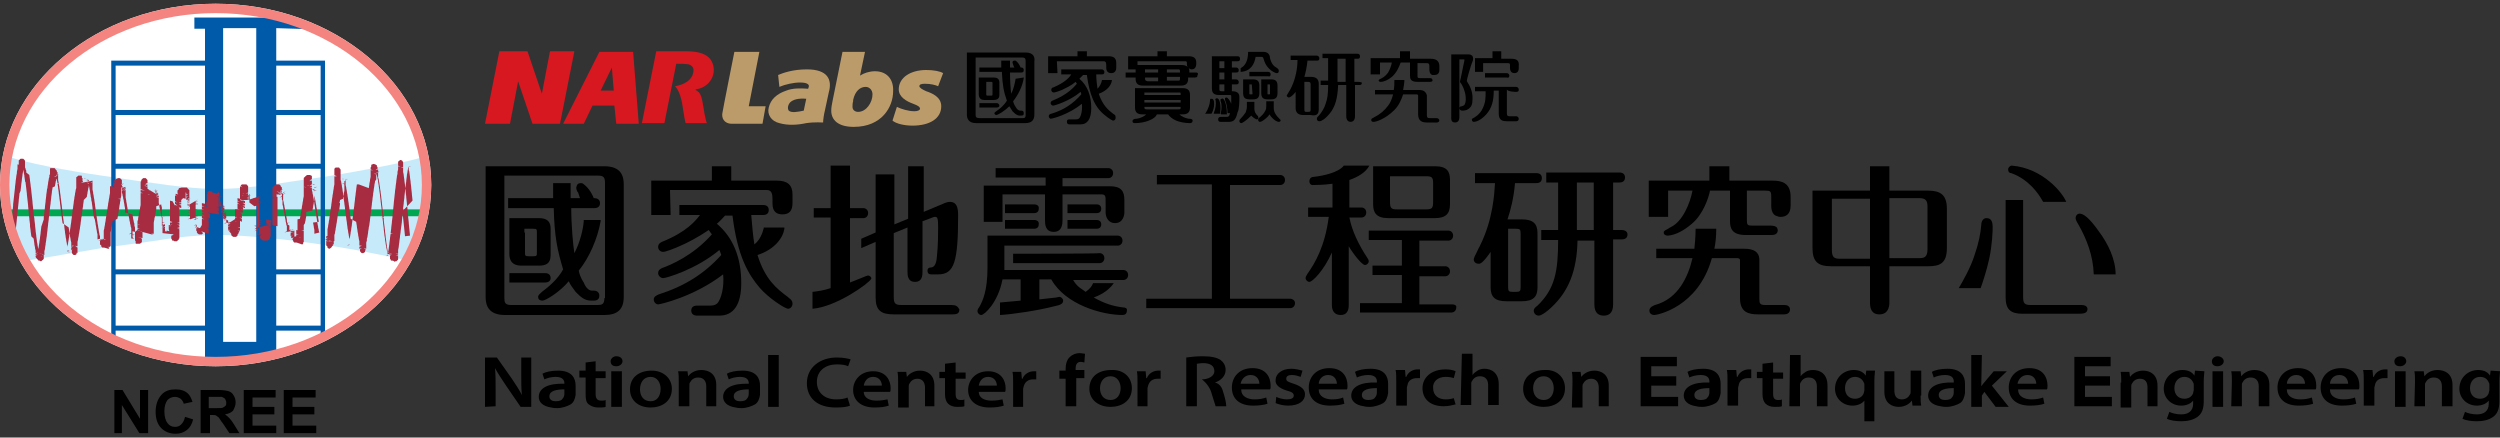<?xml version="1.0" encoding="utf-8"?>
<!-- Generator: Adobe Illustrator 27.2.0, SVG Export Plug-In . SVG Version: 6.00 Build 0)  -->
<svg version="1.1" id="圖層_1" xmlns="http://www.w3.org/2000/svg" xmlns:xlink="http://www.w3.org/1999/xlink" x="0px" y="0px"
	 viewBox="0 0 400 70" style="enable-background:new 0 0 400 70;" xml:space="preserve">
<rect x="0" y="0" width="400" height="70" fill="#333333" stroke="none"/>
<style type="text/css">
	.st0{fill:#FFFFFF;}
	.st1{fill:#BC9B6A;}
	.st2{fill:#D71820;}
	.st3{fill:#C7EAFB;}
	.st4{fill:#00A650;}
	.st5{fill:#A72B41;}
	.st6{fill:#005AAA;}
	.st7{fill:#F48480;}
</style>
<g id="圖層_2_00000158733802405332133850000011412689421522791817_">
	<path class="st0" d="M34.5,58.6c-19,0-34.5-13-34.5-29c0-16,15.5-29,34.5-29c19,0,34.5,13,34.5,29C69,45.6,53.5,58.6,34.5,58.6"/>
</g>
<g id="圖層_1_00000003082678099884460290000003787996937935802810_">
	<path d="M152.2,48.8h-8c-1,0-1.2-0.3-1.2-1.3V37.3l2.2-0.9v7c0,0.6,0,1.7,1.2,1.7c1.2,0,1.2-1.1,1.2-1.7v-8l1.6-0.6
		c0.2-0.1,0.3-0.1,0.4-0.1c0.4,0,0.5,0.2,0.5,1.7c0,0.8,0,2.9-0.2,4.7c-0.1,1.3-0.5,1.7-1,1.7c-0.2,0-0.5,0.1-0.5,0.5
		c0,0.5,0.3,0.6,0.6,0.6h1.1c2.6,0,3.2-2,3.2-9.5c0-1.3-0.3-2.1-1.3-2.1c-0.3,0-0.7,0.1-1.1,0.3l-3.1,1.3v-7.3h-2.5v8.4l-2.2,0.9v-8
		h-3v9.3l-2.3,1v1.5l2.3-1v8.9c0,2.1,0.9,2.7,2.9,2.7h9.4c0.8,0,1.1-0.2,1.1-0.8C153.2,49,153,48.8,152.2,48.8"/>
	<path d="M138.8,44.1c-0.1,0-1.5,0.6-2.8,1.1V34.9h2.2c0.2,0,0.7-0.2,0.7-0.8c0-0.6-0.5-0.8-0.7-0.8h-2.2v-6.8h-3.1v6.8h-2.7v1.5
		h2.7v11.3c-1.2,0.4-2.1,0.5-2.9,0.6v2.7c3.8-0.3,9.1-4.1,9.4-4.8C139.5,44.4,139.1,44,138.8,44.1"/>
	<path d="M162.1,40.6v1.5H176c0.2,0,0.7-0.2,0.7-0.8s-0.5-0.8-0.7-0.8C176,40.6,162.1,40.6,162.1,40.6z"/>
	<path d="M179.8,49.2c-1.8-0.2-3.2-0.7-4.8-1.6c0.5-0.2,2.2-0.8,3.2-2.3h-3.3c-0.2,0.5-0.5,0.9-1.2,1.4c-0.6-0.5-1.3-0.7-2-1.9h8.1
		c0.2,0,0.7-0.2,0.7-0.8c0-0.6-0.5-0.8-0.7-0.8h-19.1c0-0.2,0-0.4,0-0.6v-3.3h18.2c0.2,0,0.7-0.2,0.7-0.8c0-0.6-0.5-0.8-0.7-0.8
		h-1.4h-17.1h-1.3H158v5.1c0,3.8-0.8,5.4-1.3,6.3c-0.3,0.4-0.3,0.5-0.3,0.7c0,0.3,0.3,0.6,0.6,0.6c0.5,0,2.7-2,3.4-5.7h2.9v3.4
		c-1,0.1-3.3,0.3-3.3,0.3v2c1.9-0.1,6-0.7,8.7-1.4c1-0.2,1.4-0.4,1.4-0.9c0-0.3-0.3-0.6-0.6-0.6c-0.1,0-0.5,0.1-0.5,0.1
		c-0.8,0.1-0.9,0.1-2.7,0.3v-3.2h1.9c2.3,4.1,8.2,5.7,11.4,5.7c0.4,0,0.7-0.2,0.7-0.7C180.4,49.3,180,49.2,179.8,49.2"/>
	<path d="M165.5,32.7h-4.7v1.4h4.7c0.2,0,0.7-0.1,0.7-0.7C166.3,32.8,165.7,32.7,165.5,32.7"/>
	<path d="M165.5,35.2h-4.7v1.4h4.7c0.2,0,0.7-0.1,0.7-0.7C166.3,35.3,165.7,35.2,165.5,35.2"/>
	<path d="M175.5,32.7h-4.7v1.4h4.7c0.2,0,0.7-0.1,0.7-0.7C176.2,32.8,175.7,32.7,175.5,32.7"/>
	<path d="M175.5,35.2h-4.7v1.4h4.7c0.2,0,0.7-0.1,0.7-0.7C176.2,35.3,175.7,35.2,175.5,35.2"/>
	<path d="M160.3,31.1h6.9v4.1c0,0.6,0,1.9,1.4,1.9c1.4,0,1.4-1.4,1.4-1.9v-4.1h6.2c0.7,0,0.7,0.3,0.7,1.2v1.7c0,0.7,0.4,1.7,1.5,1.7
		c1.3,0,1.5-1.3,1.5-1.7v-2c0-1.4-0.5-2.2-2.3-2.2h-7.6v-1.3h7.4c0.2,0,0.7-0.2,0.7-0.8c0-0.6-0.5-0.8-0.7-0.8h-1.1h-16.3h-0.7v1.5
		h8v1.3h-9.9v5.8h3V31.1z"/>
	<path d="M232.4,48.7h-5.3v-4.5h4.2c0.2,0,0.7-0.2,0.7-0.8c0-0.6-0.5-0.8-0.7-0.8h-4.2v-4.1h4.7c0.2,0,0.7-0.2,0.7-0.8
		c0-0.6-0.5-0.8-0.7-0.8h-1h-10.2h-1.6v1.5h5.3v4.1h-4.7v1.5h4.7v4.5h-6.7v1.5h0.7h12.7h1.3c0.2,0,0.7-0.2,0.7-0.8
		C233.1,48.8,232.6,48.7,232.4,48.7"/>
	<path d="M218.4,42.4c0.3,0,0.6-0.3,0.6-0.6c0-0.2-0.1-0.3-0.2-0.5c-1.4-2.1-2.5-4.4-2.9-6.5h2c0.2,0,0.7-0.2,0.7-0.8
		c0-0.6-0.5-0.8-0.7-0.8h-2v-4.4c1.4-0.5,2.6-1.2,3.2-2.3H215c0,0-0.7,1.3-4.8,1.8c-0.6,0-0.7,0.5-0.7,0.7c0,0.2,0.1,0.7,0.7,0.6
		c0.3,0,1.5,0,3-0.2v3.8h-3.9v1.5h3.3c-0.6,4.7-2.2,7.4-3.4,9.1c-0.2,0.4-0.3,0.4-0.3,0.7c0,0.3,0.3,0.6,0.6,0.6
		c0.5,0,2.3-1.8,3.6-4.7v8.4c0,0.9,0.4,1.6,1.4,1.6s1.3-0.7,1.3-1.6v-9.4C216.5,40.6,217.9,42.4,218.4,42.4"/>
	<path d="M222.1,34.9h7.5c1.7,0,2.4-0.7,2.4-2.2v-3.9c0-1.4-0.5-2.2-2.4-2.2h-9.9v6.1C219.7,34,220.2,34.9,222.1,34.9 M222.4,28.2
		h5.8c0.9,0,1.1,0.2,1.1,1.1v3c0,1-0.2,1.2-1.1,1.2h-4.7c-0.9,0-1.1-0.2-1.1-1.2V28.2z"/>
	<path d="M83.5,42.5h2.7c1,0,1.9-0.2,1.9-1.7v-4.2c0-1.5-1-1.7-1.9-1.7h-4.7l0,0.2c0,0,0,0.3,0,1.5v4.2
		C81.6,42.3,82.6,42.5,83.5,42.5 M83.9,37.2l0-0.6h1.4c0.6,0,0.6,0.1,0.6,0.6v3.2c0,0.5,0,0.6-0.6,0.6h-0.7c-0.6,0-0.6-0.1-0.6-0.6
		V37.2z"/>
	<path d="M96.7,26.6h-19v20.9c0,1.3,0.4,2.9,3.1,2.9h15.9c2.1,0,3.1-0.9,3.1-2.9v-18C99.8,28.2,99.4,26.6,96.7,26.6 M96.7,47.7
		c0,1-0.4,1.1-1.1,1.1H81.8c-1,0-1.1-0.4-1.1-1.1V30.2l0-2.1l15,0c0.9,0,1.1,0.3,1.1,1.2V47.7z"/>
	<path d="M88.1,44.5c0-0.5-0.3-0.8-0.9-0.8h-5.7v1.5h5.7C87.8,45.2,88.1,44.9,88.1,44.5"/>
	<path d="M93.4,35.4c-0.1,1.3-0.6,3.4-1.5,5.1c-0.2-1.2-0.5-4.4-0.5-7.2h3.7c0.6,0,0.9-0.3,0.9-0.8c0-0.6-0.5-0.8-0.9-0.8h-0.1
		c-0.4-1-1-1.8-1.7-2.3c-0.1-0.1-0.3-0.1-0.4-0.1c-0.4,0-0.6,0.2-0.7,0.7c0,0.3,0.1,0.5,0.2,0.7c0,0,0.1,0.1,0.1,0.1
		c0.1,0.3,0.2,0.6,0.3,0.9h-1.5l0-2.4h-2.8v2.4h-7.2v1.6h7.3c0.1,4.6,0.6,6.8,1.5,9.8c-0.8,1.5-2.3,2.8-3.4,3.6l-0.1,0.1
		c-0.2,0.2-0.5,0.4-0.5,0.7c0,0.5,0.4,0.6,0.7,0.6c0.5,0,2.8-1.4,4.2-3.1c0.3,0.7,0.7,1.1,1.1,1.7c0.8,0.8,1.4,1.4,2.5,1.4h0.4
		c0.8,0,0.9-0.5,0.9-0.8c0-0.2-0.1-0.8-0.9-0.8h-0.3c-0.5,0-1-0.5-1.3-1.3c0,0-0.6-0.8-0.8-1.9c1.7-2.1,3-5.1,3.5-7.9l0-0.2l-2.7,0
		L93.4,35.4z"/>
	<path d="M283.6,28.9h-6.9v-2.3h-3.2v2.3h-9.7v0.2v2.4v3.2h3.1v-3.2c0-0.5,0-0.8,0-1h3.9c-0.4,2.1-1.6,4.9-3.4,5.8
		c-0.2,0.1-0.4,0.2-0.5,0.3c-0.4,0.2-0.6,0.3-0.7,0.5c0,0.2,0,0.3,0.1,0.4c0.1,0.1,0.3,0.2,0.5,0.2c0,0,0.1,0,0.1,0
		c1.1-0.1,2.4-0.7,3.8-1.9c1.8-1.5,2.7-4.2,2.9-5.3h3.2v4.9c0,1.1,0.3,2.2,2.5,2.2h4.2c0.8,0,0.9-0.5,0.9-0.5c0.1-0.3,0-0.5-0.1-0.7
		c-0.2-0.2-0.5-0.3-1-0.3h-2.9c-0.8,0-0.9-0.1-0.9-0.9v-4.7h2.9c0.9,0,1,0.1,1,1v1.3c0,0.1-0.1,1.6,1,1.8c0.2,0.1,0.4,0.1,0.5,0.1
		c0.7,0,1.6-0.3,1.6-1.8v-1.4C286.5,29.2,285,28.9,283.6,28.9"/>
	<path d="M285.5,48.8h-3c-0.9,0-1-0.2-1-1v-5.9v-0.2v-0.3h0c-0.1-1.1-0.9-1.6-2.4-1.6h-4.8c0.2-1,0.3-2,0.3-3.2l-3.3,0
		c0,0,0,1.4-0.2,3.2h-6.1v1.5h5.8c-0.7,3-2.3,6.5-6,7.5c-0.2,0.1-0.9,0.3-0.9,0.9c0,0.3,0.2,0.7,0.8,0.7c0.4,0,7-1.2,9.2-9.1h4
		c0.3,0,0.5,0.1,0.5,0.3v0.2l0,0.2h0v5.7c0,2.3,1.4,2.6,2.9,2.6h4.2c0.4,0,0.9-0.2,0.9-0.8C286.4,49.3,286.3,48.8,285.5,48.8"/>
	<path d="M107.2,30.4h15.5c0.8,0,0.9,0.7,0.9,1.5v0.6c0,0.5,0,1.8,1.6,1.8c1.1,0,1.6-0.6,1.6-1.8v-1.4c0-1.5-0.8-2.2-2.5-2.2h-7.3
		v-2.3h-3.1v2.3h-9.7l0,5.5h3.1L107.2,30.4L107.2,30.4z"/>
	<path d="M126.4,47.8c-0.2-0.1-0.3-0.3-0.5-0.4c-1.6-1.2-3.5-2.7-4.7-6.6c2.8-0.9,4.1-2.8,4.3-4.2l0-0.2h-3.3l0,0.1
		c-0.2,0.8-0.6,1.9-1.5,2.6c-0.2-1.2-0.4-3.3-0.5-4.7h1.9c0.6,0,0.9-0.3,0.9-0.8c0-0.5-0.3-0.8-0.9-0.8h-13.4v1.6h3.3
		c-0.7,0.9-2.1,2.7-6.1,4.3c-0.2,0.1-0.6,0.3-0.6,0.8c0,0.5,0.4,0.8,0.8,0.8c0.4,0,1.7-0.5,2.6-0.9c1.2-0.5,3.1-1.5,4.7-2.6
		c0.1,0.2,0.3,0.4,0.5,0.7c-3,3.4-6.6,4.9-8,5.4c-0.4,0.2-0.6,0.4-0.6,0.8c0,0.4,0.4,0.8,0.8,0.8c0.5,0,5.3-1.4,9-4.5
		c0.1,0.2,0.2,0.5,0.3,0.8v0c-2.7,3-5.9,5-10,6.3c-0.2,0.1-0.8,0.3-0.8,0.8c0,0.5,0.4,0.8,0.7,0.8c0.3,0,5.7-1.2,10.4-4.8
		c0.2,2-0.3,3.9-0.9,4.6c-0.4,0.4-0.9,0.4-1.4,0.4h-1.9c-0.6,0-0.9,0.3-0.9,0.8c0,0.6,0.5,0.8,0.9,0.8h3.6c2.3,0,3.5-1.8,3.5-5.2
		c0-4.1-1.3-7.3-3.9-9.5c0.6-0.5,0.9-0.9,1.3-1.3h1.2c0.8,6.6,2.6,9.5,4.4,11.6c1.4,1.6,4,3.3,4.5,3.3c0.4,0,0.7-0.4,0.7-0.8
		C126.8,48.1,126.5,47.9,126.4,47.8"/>
	<path d="M332.1,48.8h-7.2c-1,0-1.2-0.3-1.2-1.3V32h-2.8v15.6c0,1.9,0.8,2.6,2.7,2.6h8.6c1.1,0,1.8,0,1.8-0.8
		C333.9,48.7,333.1,48.8,332.1,48.8"/>
	<path d="M317.8,34.9c-0.4,0-0.8,0.4-0.8,1.1c-0.1,1.3-0.4,2.9-1.1,4.9c-0.6,1.9-1.8,4-2.5,5.2h3.5c0.2-0.5,1-2.9,1.4-4.8
		c0.4-1.9,0.6-4.5,0.5-5.4C318.7,35,318.2,34.9,317.8,34.9"/>
	<path d="M335.8,37c-1.2-1.7-2.2-2.7-2.9-2.8c-0.4-0.1-0.8,0.2-0.8,0.7c0,0.4,0.4,0.9,0.6,1.3c1.1,2,2.2,4.6,2.3,7.7h3.5
		C338.5,41.5,337.3,39,335.8,37"/>
	<path d="M321.8,27.7c2.8,1,4.4,3.3,5.1,4.6h3.7c-0.6-1.5-3.8-5.4-8.7-5.8c-0.3,0-0.6,0.3-0.6,0.6C321.3,27.5,321.5,27.7,321.8,27.7
		"/>
	<path d="M308.5,30.5h-6.2v-3.9h-3.1v3.9H293h-3v9.2c0,2.2,0.9,2.9,3,2.9h6.2v5.8c0,0.7,0.1,1.9,1.5,1.9c1.4,0,1.6-1.2,1.6-1.9v-5.8
		h6.2c1.8,0,3-0.4,3-2.9v-6.3C311.5,31.2,310.5,30.5,308.5,30.5 M299.2,41.4h-4.8c-0.9,0-1.3-0.2-1.3-1.4v-8.2h6.1V41.4z
		 M308.4,39.9c0,1.3-0.6,1.4-1.3,1.4h-4.8v-9.6h4.8c1.1,0,1.3,0.5,1.3,1.4V39.9z"/>
	<path d="M246,46v-8.7c0-1.5-0.7-2.2-2.5-2.2h-2.3c0.5-1.5,1-3.4,1.2-5.8h3.4c0.6,0,0.9-0.3,0.9-0.8c0-0.5-0.3-0.8-0.9-0.8H236v1.6
		h3.2c-0.1,1.6-0.3,5.8-2.4,10c0,0.1-0.2,0.3-0.3,0.6c-0.5,1-0.7,1.4-0.7,1.6c0,0.4,0.3,0.7,0.8,0.7c0.2,0,0.6,0,1.9-1.9V46
		c0,1.5,0.7,2.2,2.5,2.2h2.5C245.3,48.2,246,47.5,246,46 M243.3,45.9c0,0.7-0.1,0.8-0.8,0.8h-0.4c-0.7,0-0.8-0.1-0.8-0.8v-8.5
		c0-0.4,0-0.7,0-0.8h1.2c0.7,0,0.8,0.1,0.8,0.8L243.3,45.9L243.3,45.9z"/>
	<path d="M259.5,36.8h-1.4v-7.6h1c0.6,0,0.9-0.3,0.9-0.8c0-0.5-0.3-0.8-0.9-0.8h-11.7v1.6h1.9v7.6h-2.7v1.6h2.7
		c0,5-0.5,7.8-3.3,10.5c-0.4,0.3-0.6,0.5-0.6,0.8c0,0.4,0.3,0.8,0.8,0.8c0.5,0,1.6-0.9,2-1.3c2.8-2.6,4.1-5.9,4.2-10.7h2.7v10.2
		c0,1.5,0.8,1.8,1.5,1.8c0.7,0,1.5-0.3,1.5-1.8V38.3h1.4c0.6,0,0.9-0.3,0.9-0.8C260.4,37,259.9,36.8,259.5,36.8 M255,36.8h-2.7v-7.6
		h2.7V36.8z"/>
	<path d="M206.5,47.8h-9.7h0V29.6h8.1c0.2,0,0.7-0.2,0.7-0.8c0-0.6-0.5-0.8-0.7-0.8h-19.8v1.5h8.8h0v18.3h-10.5v1.5h23.1
		c0.2,0,0.7-0.2,0.7-0.8C207.2,48,206.7,47.8,206.5,47.8"/>
	<path d="M136,64.9c-0.4,0.2-1.2,0.3-2.3,0.3c-2.9,0-4.6-1.5-4.6-3.9c0-2.5,2.1-4.1,4.8-4.1c1.1,0,1.9,0.2,2.2,0.3l-0.4,1.1
		c-0.4-0.2-1-0.3-1.8-0.3c-1.8,0-3.2,1-3.2,2.8c0,1.7,1.2,2.8,3.1,2.8c0.7,0,1.4-0.1,1.8-0.3L136,64.9z"/>
	<path d="M138.2,62.7c0,1,1,1.4,2,1.4c0.8,0,1.3-0.1,1.8-0.2l0.2,1c-0.6,0.2-1.3,0.3-2.3,0.3c-2.1,0-3.4-1.1-3.4-2.8
		c0-1.5,1.1-3,3.2-3c2.1,0,2.8,1.5,2.8,2.7c0,0.3,0,0.5-0.1,0.6C142.6,62.7,138.2,62.7,138.2,62.7z M141.1,61.7
		c0-0.5-0.3-1.4-1.4-1.4c-1,0-1.4,0.8-1.5,1.4H141.1z"/>
	<path d="M143.7,61.2c0-0.6,0-1.2-0.1-1.7h1.4l0.1,0.8h0c0.3-0.4,1-1,2.1-1c1.1,0,2.3,0.6,2.3,2.4v3.3H148V62c0-0.8-0.4-1.4-1.2-1.4
		c-0.7,0-1.1,0.4-1.3,0.8c-0.1,0.1-0.1,0.3-0.1,0.5v3.3h-1.7L143.7,61.2L143.7,61.2z"/>
	<path d="M152.9,58v1.6h1.6v1h-1.6v2.4c0,0.7,0.2,1,0.8,1c0.3,0,0.5,0,0.6-0.1l0,1.1c-0.2,0.1-0.7,0.1-1.2,0.1
		c-0.6,0-1.1-0.2-1.4-0.5c-0.3-0.3-0.5-0.8-0.5-1.5v-2.6h-0.9v-1h0.9v-1.3L152.9,58z"/>
	<path d="M283.7,58v1.6h1.6v1h-1.6v2.4c0,0.7,0.2,1,0.8,1c0.3,0,0.5,0,0.6-0.1l0,1.1c-0.2,0.1-0.7,0.1-1.2,0.1
		c-0.6,0-1.1-0.2-1.4-0.5c-0.3-0.3-0.5-0.8-0.5-1.5v-2.6h-0.9v-1h0.9v-1.3L283.7,58z"/>
	<path d="M156.6,62.7c0,1,1,1.4,2,1.4c0.8,0,1.3-0.1,1.8-0.2l0.2,1c-0.6,0.2-1.3,0.3-2.3,0.3c-2.1,0-3.4-1.1-3.4-2.8
		c0-1.5,1.1-3,3.2-3c2.1,0,2.8,1.5,2.8,2.7c0,0.3,0,0.5-0.1,0.6C161,62.7,156.6,62.7,156.6,62.7z M159.5,61.7c0-0.5-0.3-1.4-1.4-1.4
		c-1,0-1.4,0.8-1.5,1.4H159.5z"/>
	<path d="M162.1,61.3c0-0.8,0-1.3-0.1-1.8h1.4l0.1,1.1h0.1c0.3-0.8,1.1-1.2,1.8-1.2c0.2,0,0.3,0,0.4,0v1.3c-0.1,0-0.3,0-0.5,0
		c-0.8,0-1.3,0.4-1.5,1.1c0,0.1-0.1,0.3-0.1,0.4v2.9h-1.6L162.1,61.3L162.1,61.3z"/>
	<path d="M182,61.2c0-0.8,0-1.3-0.1-1.8h1.4l0.1,1.1h0.1c0.3-0.8,1.1-1.2,1.8-1.2c0.2,0,0.3,0,0.4,0v1.3c-0.1,0-0.3,0-0.5,0
		c-0.8,0-1.3,0.4-1.5,1.1c0,0.1-0.1,0.3-0.1,0.4V65H182L182,61.2L182,61.2z"/>
	<path d="M181.1,62.1c0,2.1-1.7,3-3.4,3c-1.9,0-3.4-1.1-3.4-2.9c0-1.9,1.4-3,3.5-3C179.7,59.1,181.1,60.3,181.1,62.1 M176,62.1
		c0,1.1,0.6,1.9,1.7,1.9c1,0,1.6-0.8,1.6-1.9c0-0.9-0.5-1.9-1.6-1.9C176.5,60.2,176,61.2,176,62.1"/>
	<path d="M170.5,65v-4.4h-1v-1.3h1V59c0-0.7,0.2-1.5,0.7-1.9c0.4-0.4,1-0.6,1.5-0.6c0.4,0,0.7,0.1,0.9,0.1l-0.1,1.4
		c-0.1,0-0.3-0.1-0.6-0.1c-0.6,0-0.8,0.5-0.8,1v0.3h1.4v1.3h-1.3V65L170.5,65L170.5,65z"/>
	<path d="M352.7,59.4c0,0.4-0.1,0.8-0.1,1.6v3.2c0,1.2-0.3,2-1,2.5c-0.7,0.5-1.6,0.7-2.6,0.7c-0.8,0-1.7-0.1-2.3-0.4l0.4-1.1
		c0.4,0.2,1.1,0.4,1.9,0.4c1.1,0,1.9-0.5,1.9-1.7v-0.5h0c-0.4,0.5-1.1,0.8-1.9,0.8c-1.6,0-2.8-1.2-2.8-2.7c0-1.8,1.4-3,3-3
		c1,0,1.6,0.4,1.9,0.9h0l0.1-0.8L352.7,59.4L352.7,59.4z M351,61.6c0-0.1,0-0.3-0.1-0.4c-0.2-0.5-0.7-0.9-1.4-0.9
		c-0.9,0-1.6,0.7-1.6,1.8c0,1,0.6,1.7,1.6,1.7c0.6,0,1.2-0.3,1.4-0.9c0-0.2,0.1-0.3,0.1-0.5L351,61.6L351,61.6z"/>
	<path d="M400,59.4c0,0.4-0.1,0.8-0.1,1.6v3.2c0,1.2-0.3,2-1,2.5c-0.7,0.5-1.6,0.7-2.6,0.7c-0.8,0-1.7-0.1-2.3-0.4l0.4-1.1
		c0.4,0.2,1.1,0.4,1.9,0.4c1.1,0,1.9-0.5,1.9-1.7v-0.5h0c-0.4,0.5-1.1,0.8-1.9,0.8c-1.6,0-2.8-1.2-2.8-2.7c0-1.8,1.4-3,3-3
		c1,0,1.6,0.4,1.9,0.9h0l0.1-0.8L400,59.4L400,59.4z M398.3,61.6c0-0.1,0-0.3-0.1-0.4c-0.2-0.5-0.6-0.9-1.4-0.9
		c-0.9,0-1.6,0.7-1.6,1.8c0,1,0.6,1.7,1.6,1.7c0.6,0,1.2-0.3,1.4-0.9c0-0.2,0.1-0.3,0.1-0.5L398.3,61.6L398.3,61.6z"/>
	<path d="M300,59.3c0,0.4-0.1,0.8-0.1,1.6v3.2v3.3h-1.6v-2.8v-0.5h0c-0.4,0.5-1.1,0.8-1.9,0.8c-1.6,0-2.8-1.2-2.8-2.7
		c0-1.8,1.4-3,3-3c1,0,1.6,0.4,1.9,0.9h0l0.1-0.8L300,59.3L300,59.3z M298.3,61.6c0-0.1,0-0.3-0.1-0.4c-0.2-0.5-0.7-0.9-1.4-0.9
		c-0.9,0-1.6,0.7-1.6,1.8c0,1,0.6,1.7,1.6,1.7c0.6,0,1.2-0.3,1.4-0.9c0-0.1,0.1-0.3,0.1-0.5L298.3,61.6L298.3,61.6z"/>
	<path d="M286.4,56.8h1.7v3.4h0c0.2-0.3,0.5-0.5,0.8-0.7c0.3-0.2,0.7-0.3,1.2-0.3c1.1,0,2.3,0.6,2.3,2.5v3.3h-1.7v-3.2
		c0-0.8-0.4-1.4-1.3-1.4c-0.7,0-1.1,0.4-1.3,0.8c-0.1,0.1-0.1,0.3-0.1,0.4v3.4h-1.7L286.4,56.8L286.4,56.8z"/>
	<path d="M77.6,65.1v-7.9h1.9l2.4,3.4c0.6,0.9,1.2,1.8,1.6,2.6h0c-0.1-1-0.1-2.1-0.1-3.3v-2.7H85v7.9h-1.7l-2.4-3.5
		c-0.6-0.9-1.2-1.8-1.7-2.7l0,0c0.1,1,0.1,2.1,0.1,3.3v2.8L77.6,65.1L77.6,65.1z"/>
	<path d="M95.3,57.8v1.6h1.6v1.1h-1.6V63c0,0.7,0.2,1.1,0.9,1.1c0.3,0,0.5,0,0.7-0.1l0,1.1c-0.2,0.1-0.7,0.1-1.2,0.1
		c-0.6,0-1.1-0.2-1.5-0.5c-0.4-0.3-0.5-0.8-0.5-1.6v-2.7h-1v-1.1h1v-1.3L95.3,57.8z"/>
	<path d="M99.6,57.8c0,0.4-0.4,0.8-1,0.8c-0.6,0-0.9-0.3-0.9-0.8c0-0.4,0.4-0.8,0.9-0.8C99.3,57,99.6,57.4,99.6,57.8 M97.8,59.4h1.7
		v5.7h-1.7V59.4z"/>
	<path d="M107.5,62.2c0,2.1-1.7,3-3.4,3c-1.9,0-3.3-1.1-3.3-2.9c0-1.9,1.4-3,3.5-3C106.1,59.3,107.5,60.5,107.5,62.2 M102.4,62.3
		c0,1.1,0.6,1.9,1.7,1.9c1,0,1.6-0.8,1.6-2c0-0.9-0.5-1.9-1.6-1.9C102.9,60.3,102.4,61.3,102.4,62.3"/>
	<path d="M108.6,61.1c0-0.7,0-1.2-0.1-1.7h1.5l0.1,0.8h0c0.3-0.4,1-1,2.1-1c1.2,0,2.4,0.6,2.4,2.4v3.4H113v-3.2
		c0-0.8-0.4-1.4-1.3-1.4c-0.7,0-1.1,0.4-1.3,0.8c-0.1,0.1-0.1,0.3-0.1,0.5v3.3h-1.7C108.6,65.1,108.6,61.1,108.6,61.1z"/>
	<path d="M355.8,57.8c0,0.4-0.4,0.8-1,0.8c-0.6,0-0.9-0.3-0.9-0.8c0-0.4,0.4-0.8,0.9-0.8C355.4,57,355.8,57.4,355.8,57.8 M354,59.4
		h1.7v5.7H354V59.4z"/>
	<path d="M357.1,61.1c0-0.7,0-1.2-0.1-1.7h1.5l0.1,0.8h0c0.3-0.4,1-1,2.1-1c1.2,0,2.4,0.6,2.4,2.4v3.4h-1.7v-3.2
		c0-0.8-0.4-1.4-1.3-1.4c-0.7,0-1.1,0.4-1.3,0.8c-0.1,0.1-0.1,0.3-0.1,0.5v3.3h-1.7L357.1,61.1L357.1,61.1z"/>
	<path d="M385,57.8c0,0.4-0.4,0.8-1,0.8c-0.6,0-0.9-0.3-0.9-0.8c0-0.4,0.4-0.8,1-0.8C384.7,57,385,57.4,385,57.8 M383.2,59.4h1.7
		v5.7h-1.7V59.4z"/>
	<path d="M386.4,61.1c0-0.7,0-1.2-0.1-1.7h1.5l0.1,0.8h0c0.3-0.4,1-1,2.1-1c1.2,0,2.4,0.6,2.4,2.4v3.4h-1.7v-3.2
		c0-0.8-0.4-1.4-1.3-1.4c-0.7,0-1.1,0.4-1.3,0.8c-0.1,0.1-0.1,0.3-0.1,0.5v3.3h-1.7L386.4,61.1L386.4,61.1z"/>
	<rect x="122.9" y="56.8" width="1.7" height="8.3"/>
	<path d="M120.8,64.7c-0.5,0.3-1.4,0.6-2.1,0.6c-0.3,0-0.6,0-1-0.1c-1.4-0.2-2-0.9-2-1.7c0-1.4,1.5-2.2,4.1-2.1v-0.1
		c0-0.4-0.2-1-1.4-1c-0.7,0-1.4,0.2-1.8,0.4l-0.3-0.9c0.5-0.3,1.4-0.5,2.5-0.5c2.2,0,2.8,1.2,2.8,2.4v1.5
		C121.5,63.8,121.3,64.4,120.8,64.7 M119.8,62.3c-1.2,0-2.4,0.2-2.4,1.1c0,0.6,0.5,0.8,1,0.8c0.7,0,1-0.2,1.1-0.4
		c0.2-0.2,0.3-0.5,0.3-0.8V62.3z"/>
	<path d="M91.3,64.7c-0.5,0.3-1.4,0.6-2.1,0.6c-0.3,0-0.6,0-1-0.1c-1.4-0.2-2-0.9-2-1.7c0-1.4,1.5-2.2,4.1-2.1v-0.1
		c0-0.4-0.2-1-1.4-1c-0.7,0-1.4,0.2-1.8,0.4l-0.3-0.9c0.5-0.3,1.4-0.5,2.5-0.5c2.2,0,2.8,1.2,2.8,2.4v1.5
		C92,63.8,91.8,64.4,91.3,64.7 M90.3,62.3c-1.2,0-2.4,0.2-2.4,1.1c0,0.6,0.5,0.8,1,0.8c0.7,0,1-0.2,1.1-0.4c0.2-0.2,0.3-0.5,0.3-0.8
		C90.3,63,90.3,62.3,90.3,62.3z"/>
	<path d="M198.6,62.4c0,1,1,1.5,2.1,1.5c0.8,0,1.3-0.1,1.9-0.3l0.2,1c-0.6,0.2-1.4,0.3-2.3,0.3c-2.2,0-3.4-1.1-3.4-2.9
		c0-1.6,1.1-3.1,3.3-3.1c2.2,0,2.9,1.5,2.9,2.8c0,0.3,0,0.5-0.1,0.6H198.6z M201.5,61.4c0-0.5-0.3-1.4-1.4-1.4c-1,0-1.5,0.8-1.6,1.4
		H201.5z"/>
	<path d="M204.2,63.5c0.4,0.2,1.1,0.4,1.7,0.4c0.7,0,1.1-0.2,1.1-0.6c0-0.4-0.3-0.6-1.1-0.8c-1.3-0.4-1.9-1-1.8-1.7
		c0-1,1-1.8,2.5-1.8c0.7,0,1.4,0.2,1.8,0.3l-0.3,1c-0.3-0.1-0.8-0.3-1.4-0.3c-0.6,0-0.9,0.2-0.9,0.6c0,0.4,0.3,0.5,1.2,0.8
		c1.2,0.4,1.8,0.9,1.8,1.7c0,1-0.9,1.8-2.7,1.8c-0.8,0-1.5-0.2-2-0.4L204.2,63.5z"/>
	<path d="M211,62.4c0,1,1,1.5,2.1,1.5c0.8,0,1.3-0.1,1.8-0.3l0.2,1c-0.6,0.2-1.4,0.3-2.3,0.3c-2.2,0-3.4-1.1-3.4-2.9
		c0-1.6,1.1-3.1,3.3-3.1c2.2,0,2.9,1.5,2.9,2.8c0,0.3,0,0.5-0.1,0.6H211z M213.9,61.4c0-0.5-0.3-1.4-1.4-1.4c-1,0-1.5,0.8-1.5,1.4
		H213.9z"/>
	<path d="M322.9,62.4c0,1,1,1.5,2.1,1.5c0.8,0,1.3-0.1,1.9-0.3l0.2,1c-0.6,0.2-1.4,0.3-2.3,0.3c-2.2,0-3.4-1.1-3.4-2.9
		c0-1.6,1.1-3.1,3.3-3.1c2.2,0,2.9,1.5,2.9,2.8c0,0.3,0,0.5-0.1,0.6H322.9z M325.8,61.4c0-0.5-0.3-1.4-1.4-1.4c-1,0-1.5,0.8-1.6,1.4
		H325.8z"/>
	<path d="M365.9,62.4c0,1,1,1.5,2.1,1.5c0.8,0,1.3-0.1,1.9-0.3l0.2,1c-0.6,0.2-1.4,0.3-2.3,0.3c-2.2,0-3.4-1.1-3.4-2.9
		c0-1.6,1.1-3.1,3.3-3.1c2.2,0,2.9,1.5,2.9,2.8c0,0.3,0,0.5-0.1,0.6H365.9z M368.8,61.4c0-0.5-0.3-1.4-1.4-1.4c-1,0-1.5,0.8-1.5,1.4
		H368.8z"/>
	<path d="M372.8,62.4c0,1,1,1.5,2.1,1.5c0.8,0,1.3-0.1,1.9-0.3l0.2,1c-0.6,0.2-1.4,0.3-2.3,0.3c-2.2,0-3.4-1.1-3.4-2.9
		c0-1.6,1.1-3.1,3.3-3.1c2.2,0,2.9,1.5,2.9,2.8c0,0.3,0,0.5-0.1,0.6H372.8z M375.7,61.4c0-0.5-0.3-1.4-1.4-1.4c-1,0-1.5,0.8-1.5,1.4
		H375.7z"/>
	<path d="M223.4,61c0-0.8,0-1.3-0.1-1.8h1.5l0.1,1.1h0.1c0.3-0.8,1.1-1.2,1.8-1.2c0.2,0,0.3,0,0.4,0v1.4c-0.1,0-0.3,0-0.5,0
		c-0.8,0-1.4,0.4-1.5,1.1c0,0.1-0.1,0.3-0.1,0.4v2.9h-1.7L223.4,61L223.4,61z"/>
	<path d="M232.9,64.7c-0.4,0.1-1.1,0.3-1.9,0.3c-2.1,0-3.4-1.1-3.4-2.9c0-1.7,1.4-3,3.7-3c0.6,0,1.2,0.1,1.6,0.3l-0.3,1.1
		c-0.3-0.1-0.7-0.2-1.3-0.2c-1.3,0-2.1,0.8-2,1.8c0,1.2,0.9,1.8,2,1.8c0.6,0,1-0.1,1.3-0.2L232.9,64.7z"/>
	<path d="M233.9,56.6h1.7v3.4h0c0.2-0.3,0.5-0.5,0.8-0.7c0.3-0.2,0.7-0.3,1.1-0.3c1.1,0,2.3,0.6,2.3,2.5v3.3h-1.7v-3.2
		c0-0.8-0.4-1.4-1.3-1.4c-0.7,0-1.1,0.4-1.3,0.8c-0.1,0.1-0.1,0.3-0.1,0.4v3.4h-1.7L233.9,56.6L233.9,56.6z"/>
	<path d="M221.3,64.5c-0.5,0.3-1.4,0.6-2.1,0.6c-0.3,0-0.6,0-1-0.1c-1.4-0.2-2-0.9-2-1.7c0-1.4,1.5-2.2,4.1-2.1V61
		c0-0.4-0.2-1-1.4-1c-0.7,0-1.4,0.2-1.8,0.4l-0.3-0.9c0.5-0.3,1.4-0.5,2.5-0.5c2.2,0,2.8,1.2,2.8,2.4v1.5
		C222,63.5,221.8,64.2,221.3,64.5 M220.3,62.1c-1.2,0-2.4,0.2-2.4,1.1c0,0.6,0.5,0.8,1,0.8c0.7,0,1-0.2,1.1-0.4
		c0.2-0.2,0.3-0.5,0.3-0.8V62.1z"/>
	<path d="M276.4,61c0-0.8,0-1.3-0.1-1.8h1.5l0.1,1.1h0.1c0.3-0.8,1.1-1.2,1.8-1.2c0.2,0,0.3,0,0.4,0v1.4c-0.1,0-0.3,0-0.5,0
		c-0.8,0-1.4,0.4-1.5,1.1c0,0.1-0.1,0.3-0.1,0.4v2.9h-1.7V61z"/>
	<path d="M378.2,61c0-0.8,0-1.3-0.1-1.8h1.5l0.1,1.1h0.1c0.3-0.8,1.1-1.2,1.8-1.2c0.2,0,0.3,0,0.4,0v1.4c-0.1,0-0.3,0-0.5,0
		c-0.8,0-1.4,0.4-1.5,1.1c0,0.1-0.1,0.3-0.1,0.4v2.9h-1.7L378.2,61L378.2,61z"/>
	<path d="M274.5,64.5c-0.5,0.3-1.4,0.6-2.1,0.6c-0.3,0-0.6,0-1-0.1c-1.4-0.2-2-0.9-2-1.7c0-1.4,1.5-2.2,4.1-2.1V61
		c0-0.4-0.2-1-1.4-1c-0.7,0-1.4,0.2-1.8,0.4l-0.3-0.9c0.5-0.3,1.4-0.5,2.5-0.5c2.2,0,2.8,1.2,2.8,2.4v1.5
		C275.2,63.5,275,64.2,274.5,64.5 M273.5,62.1c-1.2,0-2.4,0.2-2.4,1.1c0,0.6,0.5,0.8,1,0.8c0.7,0,1-0.2,1.1-0.4
		c0.2-0.2,0.3-0.5,0.3-0.8L273.5,62.1L273.5,62.1z"/>
	<path d="M313.6,64.5c-0.5,0.3-1.4,0.6-2.1,0.6c-0.3,0-0.6,0-1-0.1c-1.4-0.2-2-0.9-2-1.7c0-1.4,1.5-2.2,4.1-2.1V61
		c0-0.4-0.2-1-1.4-1c-0.7,0-1.4,0.2-1.8,0.4l-0.3-0.9c0.5-0.3,1.4-0.5,2.5-0.5c2.2,0,2.8,1.2,2.8,2.4v1.5
		C314.3,63.5,314.1,64.2,313.6,64.5 M312.6,62.1c-1.2,0-2.4,0.2-2.4,1.1c0,0.6,0.5,0.8,1,0.8c0.7,0,1-0.2,1.1-0.4
		c0.2-0.2,0.3-0.5,0.3-0.8L312.6,62.1L312.6,62.1z"/>
	<path d="M195.7,62.7c-0.2-0.8-0.6-1.3-1.3-1.5v0c0.9-0.3,1.7-1,1.7-2c0-0.7-0.3-1.2-0.8-1.6c-0.6-0.4-1.5-0.6-2.9-0.6
		c-1,0-1.9,0.1-2.6,0.2v7.8h1.7v-6.8c0.2,0,0.5-0.1,1-0.1c1.1,0,1.8,0.4,1.8,1.3c0,0.8-1,1.3-2,1.3c0.8,0.6,1.4,1.5,1.6,2.4
		c0.3,1,0.5,1.6,0.6,1.9h1.7C196.2,64.5,196,63.6,195.7,62.7"/>
	<path d="M250.4,62.1c0,2.1-1.7,3-3.4,3c-1.9,0-3.3-1.1-3.3-2.9c0-1.9,1.4-3,3.5-3C249,59.1,250.4,60.3,250.4,62.1 M245.3,62.1
		c0,1.1,0.6,1.9,1.7,1.9c1,0,1.6-0.8,1.6-1.9c0-0.9-0.5-1.9-1.6-1.9C245.8,60.2,245.3,61.2,245.3,62.1"/>
	<path d="M251.6,61.2c0-0.6,0-1.2-0.1-1.7h1.4l0.1,0.8h0c0.3-0.4,1-1,2.1-1c1.1,0,2.3,0.6,2.3,2.4v3.3h-1.6V62
		c0-0.8-0.4-1.4-1.2-1.4c-0.7,0-1.1,0.4-1.3,0.8c-0.1,0.1-0.1,0.3-0.1,0.5v3.3h-1.7L251.6,61.2L251.6,61.2z"/>
	<path d="M339.4,61.2c0-0.6,0-1.2-0.1-1.7h1.4l0.1,0.8h0c0.3-0.4,1-1,2.1-1c1.1,0,2.3,0.6,2.3,2.4v3.3h-1.6V62
		c0-0.8-0.3-1.4-1.2-1.4c-0.7,0-1.1,0.4-1.3,0.8c-0.1,0.1-0.1,0.3-0.1,0.5v3.3h-1.7V61.2z"/>
	<path d="M307.3,63.3c0,0.6,0,1.2,0.1,1.6h-1.4l-0.1-0.8h0c-0.3,0.4-1,1-2.1,1c-1.1,0-2.3-0.6-2.3-2.4v-3.3h1.6v3.1
		c0,0.8,0.3,1.4,1.2,1.4c0.7,0,1.1-0.4,1.3-0.8c0.1-0.1,0.1-0.3,0.1-0.5v-3.3h1.7V63.3z"/>
	<polygon points="268.2,61.7 264.2,61.7 264.2,63.5 268.5,63.5 268.5,65 262.5,65 262.5,57.1 268.3,57.1 268.3,58.6 264.2,58.6 
		264.2,60.2 268.2,60.2 	"/>
	<polygon points="337.6,61.7 333.6,61.7 333.6,63.5 337.9,63.5 337.9,65 331.9,65 331.9,57.1 337.7,57.1 337.7,58.6 333.6,58.6 
		333.6,60.2 337.6,60.2 	"/>
	<path d="M317,61.8L317,61.8c0.1-0.2,2-2.4,2-2.4h2.1l-2.4,2.3l2.7,3.4h-2.1l-1.8-2.4l-0.4,0.6v1.8h-1.7v-8.3h1.7L317,61.8L317,61.8
		z"/>
	<path class="st1" d="M143.5,17.1c0.6,0.3,1.8,0.7,2.8,0.7c0.6,0,0.9-0.2,0.9-0.4c0-0.3-0.3-0.5-1.1-0.8c-1.1-0.4-2.3-1.1-2.3-2.3
		c0-1.9,1.9-3.1,4.4-3.1c1.2,0,2.2,0.2,2.7,0.5l-0.8,2.1c-0.4-0.2-1.2-0.4-2.1-0.4c-0.6,0-0.9,0.1-0.9,0.4c0,0.2,0.4,0.5,1.1,0.8
		c0.9,0.3,2.4,0.9,2.4,2.4c0,2-1.9,3.1-4.6,3.1c-1.3,0-2.6-0.3-3.2-0.8L143.5,17.1z"/>
	<path class="st1" d="M129.1,11.1c-2.3,0-3.9,0.6-4.6,0.9l0.2,1.9c0.9-0.4,2.3-0.7,3.3-0.7c1.3,0,1.5,0.4,1.4,0.7l-0.1,0.3
		c-1.3-0.1-2.5-0.1-3.5,0.3c-1.5,0.5-2.5,1.4-2.8,2.7c-0.3,1.1,0.4,2.2,1.7,2.5c1.4,0.4,2.9,0.3,4.3,0c1.3-0.2,2.7-0.1,2.7-0.1
		c0-0.4,0.1-1.2,0.3-2l0.6-2.8C133.2,12.7,132.4,11.1,129.1,11.1 M126.4,16.4c0.5-0.5,1.4-0.7,2.6-0.6c0,0-0.2,1-0.4,1.9
		c-0.9,0.2-2,0.4-2.4,0C126,17.4,126,16.9,126.4,16.4"/>
	<path class="st1" d="M140,11.4c-0.9,0-1.8,0.3-2.4,0.7l0.8-3.8h-3.6l-1.6,7.9c-0.1,0.5-0.2,1-0.2,1.5c0,1.5,1.1,2.6,3.6,2.6
		c4.5,0,6.3-3.2,6.3-5.7C143,12.7,141.9,11.4,140,11.4 M137.3,17.9c-0.5,0-0.9-0.3-0.9-0.8c0-0.3,0-0.6,0.1-0.9l0-0.2
		c0.3-1.4,1.1-2.1,2-2.1c0.6,0,1.1,0.5,1.1,1.2C139.6,16.4,138.6,17.9,137.3,17.9"/>
	<path class="st1" d="M119.8,17l1.7-8.7h-4c0,0-1.8,9-1.9,9.7c-0.2,0.8,0.2,1.8,1.5,1.8h2.2h2.7l0.5-2.8C122.5,17,119.8,17,119.8,17
		z"/>
	<path class="st2" d="M114.2,11c-0.2-2.3-2.2-2.8-4.5-2.8h-2.9h-1.8l-2.3,11.5h0.2h3.2h0.2l1.9-9.5c0.9,0,1.4,0,2,0.1
		c0.6,0.2,0.9,0.6,0.7,1.4c-0.2,1-1.2,1.8-2.9,2.1c0.5,0.4,1,1.7,1.2,3.1c0.2,1.4,0.4,2.5,0.5,2.8h3.4c-0.3-0.7-0.5-2.3-0.7-3.4
		c-0.2-0.9-0.3-1.5-1.1-1.9l0-0.1C113,14.1,114.3,12.7,114.2,11"/>
	<path class="st2" d="M98.6,19.8h3.6l-0.9-11.5h-5.4l-5.8,11.5h3.3l1.4-2.9h3.5L98.6,19.8z M96.1,14.5l1.8-3.7l0.3,3.7H96.1z"/>
	<polygon class="st2" points="88,8.2 86.7,15 84.4,8.2 83.9,8.2 81.3,8.2 79.9,8.2 77.6,19.8 81.6,19.8 82.9,13 85.2,19.8 
		85.7,19.8 88.2,19.8 89.6,19.8 91.9,8.2 	"/>
	<path d="M169.1,9.8h7.5c0.4,0,0.4,0.4,0.4,0.7v0.3c0,0.2,0,0.9,0.8,0.9c0.5,0,0.8-0.3,0.8-0.9v-0.7c0-0.8-0.4-1.1-1.2-1.1h-3.5V8.2
		h-1.5v0.8h-4.7v2.7h1.5L169.1,9.8L169.1,9.8z"/>
	<path d="M178.4,18.4c-0.1-0.1-0.2-0.1-0.3-0.2c-0.8-0.6-1.7-1.4-2.3-3.2c1.4-0.5,2-1.4,2.1-2.1l0-0.1h-1.6l0,0.1
		c-0.1,0.4-0.3,0.9-0.7,1.3c-0.1-0.6-0.2-1.6-0.2-2.3h0.9c0.3,0,0.4-0.1,0.4-0.4c0-0.2-0.2-0.4-0.4-0.4h-6.5v0.8h1.6
		c-0.3,0.5-1,1.3-2.9,2.1c-0.1,0-0.3,0.1-0.3,0.4c0,0.2,0.2,0.4,0.4,0.4c0.2,0,0.8-0.2,1.3-0.4c0.6-0.3,1.5-0.7,2.2-1.3
		c0.1,0.1,0.1,0.2,0.2,0.3c-1.4,1.7-3.2,2.4-3.9,2.7c-0.2,0.1-0.3,0.2-0.3,0.4c0,0.2,0.2,0.4,0.4,0.4c0.2,0,2.6-0.7,4.4-2.2
		c0,0.1,0.1,0.2,0.1,0.4v0c-1.3,1.5-2.8,2.5-4.8,3.1c-0.1,0-0.4,0.1-0.4,0.4c0,0.2,0.2,0.4,0.3,0.4c0.2,0,2.8-0.6,5-2.4
		c0.1,1-0.1,1.9-0.4,2.3c-0.2,0.2-0.4,0.2-0.7,0.2h-0.9c-0.3,0-0.4,0.1-0.4,0.4c0,0.3,0.2,0.4,0.4,0.4h1.8c1.1,0,1.7-0.9,1.7-2.6
		c0-2-0.6-3.6-1.9-4.7c0.3-0.3,0.4-0.4,0.6-0.6h0.6c0.4,3.1,1.2,4.7,2.1,5.7c0.7,0.8,1.9,1.6,2.1,1.6c0.2,0,0.4-0.2,0.4-0.4
		C178.5,18.5,178.4,18.4,178.4,18.4"/>
	<path d="M157.6,16h1.3c0.5,0,1-0.1,1-0.8v-2c0-0.7-0.5-0.8-1-0.8h-2.3v0.1c0,0,0,0.1,0,0.7v2C156.7,15.9,157.1,16,157.6,16
		 M157.8,13.4l0-0.3h0.7c0.3,0,0.3,0,0.3,0.3V15c0,0.3,0,0.3-0.3,0.3h-0.4c-0.3,0-0.3,0-0.3-0.3L157.8,13.4L157.8,13.4z"/>
	<path d="M164.1,8.4h-9.4v9.9c0,0.6,0.2,1.4,1.5,1.4h7.8c1,0,1.5-0.4,1.5-1.4V9.8C165.6,9.2,165.4,8.4,164.1,8.4 M164.1,18.4
		c0,0.5-0.2,0.5-0.6,0.5h-6.8c-0.5,0-0.6-0.2-0.6-0.5v-8.2l0-1l7.4,0c0.4,0,0.6,0.1,0.6,0.5L164.1,18.4L164.1,18.4z"/>
	<path d="M159.9,16.9c0-0.2-0.2-0.4-0.4-0.4h-2.8v0.7h2.8C159.7,17.2,159.9,17.1,159.9,16.9"/>
	<path d="M162.5,12.6c-0.1,0.6-0.3,1.6-0.7,2.4c-0.1-0.6-0.2-2.1-0.2-3.4h1.8c0.3,0,0.4-0.1,0.4-0.4c0-0.3-0.2-0.4-0.4-0.4h-0.1
		c-0.2-0.5-0.5-0.9-0.8-1.1c-0.1,0-0.1,0-0.2,0c-0.2,0-0.3,0.1-0.3,0.3c0,0.1,0.1,0.3,0.1,0.3c0,0,0,0,0,0.1
		c0.1,0.1,0.1,0.3,0.2,0.4h-0.7l0-1.1l-1.4,0v1.1h-3.5v0.7h3.6c0.1,2.2,0.3,3.2,0.8,4.6c-0.4,0.7-1.1,1.3-1.7,1.7l0,0
		c-0.1,0.1-0.3,0.2-0.3,0.3c0,0.2,0.2,0.3,0.3,0.3c0.3,0,1.4-0.7,2.1-1.4c0.2,0.3,0.3,0.5,0.5,0.8c0.4,0.4,0.7,0.7,1.2,0.7l0.2,0
		c0.4,0,0.4-0.2,0.4-0.4c0-0.1,0-0.4-0.4-0.4h-0.2c-0.2,0-0.5-0.2-0.7-0.6c0,0-0.3-0.4-0.4-0.9c0.8-1,1.5-2.4,1.7-3.7l0-0.1
		L162.5,12.6L162.5,12.6z"/>
	<path d="M190.3,19c0,0-0.1,0-0.1,0c-0.6-0.1-1.2-0.4-1.5-0.7h0.5c0.8,0,1.2-0.3,1.2-1.1v-2c0-0.8-0.4-1.1-1.2-1.1h-7.6l0,0.1
		c0,0,0,0.3,0,1v2c0,0.8,0.4,1.1,1.2,1.1h0.6c-0.3,0.3-0.9,0.6-1.5,0.7c0,0-0.1,0-0.1,0c-0.3,0-0.6,0.1-0.6,0.4
		c0,0.2,0.1,0.3,0.4,0.3h0h0c0.9,0,1.7-0.2,2.2-0.4c0.8-0.3,1.2-0.7,1.3-1h1.8c0.2,0.3,0.6,0.7,1.3,1c0.5,0.2,1.3,0.4,2.2,0.4h0h0
		c0.2,0,0.4-0.1,0.4-0.3C190.9,19.1,190.6,19,190.3,19 M188.9,16.4h-5.8v-0.4h5.8V16.4z M183.1,14.8h5.5c0.2,0,0.3,0,0.3,0.1
		c0,0.1,0,0.2,0,0.3h-5.8L183.1,14.8z M183.6,17.5c-0.4,0-0.5,0-0.5-0.4h5.8c0,0.4,0,0.4-0.4,0.4H183.6z"/>
	<path d="M191.4,11.6h-1.1v-0.1c0-0.2,0-0.4-0.1-0.6c0.1,0.1,0.3,0.2,0.5,0.2c0.3,0,0.7-0.2,0.7-0.9v-0.2c0-0.7-0.4-1-1.2-1h-3.5
		V8.2h-1.5v0.8h-4.7v2.1h1.2v0.5h-1.6v0.8h1.6v0.2c0,0.8,0.4,1.1,1.2,1.1h6c0.8,0,1.2-0.3,1.2-1.1v-0.2h1.1c0.3,0,0.4-0.1,0.4-0.4
		C191.8,11.8,191.6,11.6,191.4,11.6 M188.4,11.1c0.4,0,0.4,0,0.4,0.5h-2.1v-0.5H188.4z M189.6,9.8c0.3,0,0.3,0.1,0.3,0.3v0.1
		c0,0.1,0,0.3,0.1,0.5c-0.2-0.2-0.5-0.3-1-0.3h-7V9.8H189.6z M183.2,11.1h2.1v0.5h-2.1V11.1z M183.2,12.5v-0.1h2.1v0.6h-1.7
		C183.3,12.9,183.2,12.9,183.2,12.5 M188.8,12.5c0,0.4,0,0.4-0.4,0.4h-1.7v-0.6h2.1L188.8,12.5L188.8,12.5z"/>
	<path d="M241.5,12.1c0-0.2-0.2-0.4-0.4-0.4h-3.5v0.7h3.5C241.3,12.5,241.5,12.4,241.5,12.1"/>
	<path d="M234.7,13C234.7,13,234.6,13,234.7,13c-0.1-0.1,0.7-2.7,0.8-2.9c0.1-0.2,0.2-0.5,0.2-0.7c0-0.3-0.1-0.7-0.8-0.7h-2.7l0,10
		c0,0.2-0.1,0.9,0.6,0.9c0.7,0,0.7-0.7,0.7-0.9V9.9c0-0.2,0-0.3,0-0.4h0.7c0.1,0,0.1,0,0.1,0.1c0,0,0,0.1,0,0.1
		c0,0.1-0.6,2.8-0.6,2.9c0,0.1-0.1,0.3-0.1,0.4c0,0.2,0.1,0.3,0.2,0.4c0.2,0.3,0.6,1.1,0.7,2c0.1,0.9-0.1,1.2-0.2,1.4
		c-0.1,0.1-0.2,0.1-0.4,0.2c-0.2,0-0.4,0.1-0.4,0.3c0,0.2,0.2,0.4,0.4,0.4c0.3,0,0.7,0,1.1-0.3c0.4-0.3,0.6-0.7,0.6-1.5
		C235.7,14.2,234.7,13.1,234.7,13"/>
	<path d="M242.6,14.7c0.4,0,0.4-0.2,0.4-0.4c0-0.2-0.2-0.4-0.4-0.4H236v0.7h1.7c0,1.1,0,1.8-0.5,2.8c-0.4,0.9-1.4,1.5-1.5,1.5
		c-0.2,0.1-0.2,0.2-0.2,0.3c0,0.2,0.2,0.3,0.3,0.3c0.3,0,1.1-0.2,2-1.2c0.9-1,1.2-2.2,1.2-3.8h0.8v3.7c0,1.1,0.7,1.2,1.3,1.2h1.5
		c0.2,0,0.4-0.1,0.4-0.4c0-0.1-0.1-0.4-0.4-0.4h-1c-0.4,0-0.5-0.1-0.5-0.5l0-3.8C241.2,14.7,242.6,14.7,242.6,14.7z"/>
	<path d="M241.8,9.4h-1.6V8.2h-1.4v1.1H236v2.2h1.3v-1v-0.4h3.9c0.4,0,0.4,0.1,0.4,0.4v0.3c0,0.2,0,0.9,0.7,0.9s0.7-0.6,0.7-0.9
		v-0.2C243.1,9.7,242.7,9.4,241.8,9.4"/>
	<path d="M220.8,10h1.9c-0.1,0.5-0.3,1.1-0.6,1.6c-0.3,0.4-0.6,0.7-1,0.9c-0.4,0.2-0.6,0.3-0.5,0.4c0,0.2,0.3,0.2,0.3,0.2
		c0.5,0,1.2-0.3,1.8-0.8c0.8-0.7,1.2-1.7,1.4-2.3h1.5v2.1c0,0.5,0.1,1,1.2,1h2c0.4,0,0.4-0.2,0.4-0.2c0-0.1,0-0.2-0.1-0.3
		c-0.1-0.1-0.2-0.1-0.5-0.1h-1.4c-0.4,0-0.4-0.1-0.4-0.4v-2h1.4c0.4,0,0.5,0.1,0.5,0.5v0.6c0,0,0,0.7,0.5,0.8c0.1,0,0.2,0,0.3,0
		c0.3,0,0.8-0.1,0.8-0.8v-0.6c0-1-0.7-1.2-1.4-1.2h-3.3V8.2H224v1.1h-4.7v2.6h1.5C220.8,11.9,220.8,10.1,220.8,10"/>
	<path d="M229.8,18.9h-1c-0.4,0-0.5-0.1-0.5-0.5v-3.1c0-0.1-0.1-0.4-0.3-0.6c-0.2-0.2-0.5-0.3-0.9-0.3h-2.6c0.1-0.6,0.2-1.1,0.2-1.6
		h-1.6c0,0.5,0,1.1-0.1,1.6h-3v0.7h2.9c-0.2,0.7-0.4,1.3-0.8,1.8c-0.6,0.8-1.3,1.4-2.3,1.9c-0.1,0.1-0.4,0.1-0.4,0.4
		c0,0.2,0.1,0.3,0.4,0.3c0.3,0,1.8-0.4,3.3-1.9c0.7-0.7,1.1-1.6,1.4-2.5h2.2c0.1,0,0.2,0.1,0.2,0.2v3c0,1.1,0.7,1.3,1.4,1.3h1.6
		c0.2,0,0.4-0.1,0.4-0.4C230.2,19.1,230.2,18.9,229.8,18.9"/>
	<path d="M200.9,9.1h0.9c0.2,0,0.3,0,0.4,0.4c0.5,1.8,2,2.2,2,2.2c0,0,0,0,0.1,0c0.1,0,0.2,0,0.2-0.1c0.1,0,0.1-0.1,0.1-0.3
		c0-0.3-0.3-0.4-0.4-0.5c-0.8-0.4-1-1.5-1-1.5c0-0.6-0.4-1-1-1c0,0-2.2,0-2.5,0c0,1.6-0.6,2.3-1.2,2.6v0.6
		C200.1,11.4,200.7,10.3,200.9,9.1"/>
	<path d="M203.3,11.9c0-0.2-0.1-0.4-0.4-0.4h-3v0.7h3C203.1,12.3,203.3,12.2,203.3,11.9"/>
	<path d="M201.2,18.5c-0.3-0.3-0.5-0.6-0.5-1.1v-1.1h-1.2c0,0,0,0.5,0,0.8c0,0.3-0.1,0.6-0.2,0.9c-0.2,0.3-0.6,0.8-0.9,1.1
		c-0.1,0.1-0.1,0.2-0.1,0.3c0,0.1,0.1,0.3,0.3,0.3c0.2,0,0.9-0.5,1.6-1.2c0.3,0.3,0.6,0.5,0.8,0.6c0.1,0,0.3,0,0.3-0.1
		C201.4,18.8,201.3,18.6,201.2,18.5"/>
	<path d="M194.1,15.9c-0.1-0.1-0.2-0.1-0.4-0.1c-0.1,0.1-0.1,0.1-0.1,0.2l0,0.1c0,0.5-0.3,1.4-0.7,2l-0.1,0.1l0.2,0c0,0,0.4,0,0.6,0
		c0.2,0,0.3,0,0.3-0.1C194.4,17.1,194.3,16.1,194.1,15.9"/>
	<path d="M195.2,18.2c0.2-1.1,0-2.2-0.3-2.4c-0.1-0.1-0.3-0.1-0.4,0c-0.1,0.1-0.1,0.1,0,0.2l0,0.1c0.1,0.5,0,1.3-0.3,2l0,0.1
		L195.2,18.2L195.2,18.2z"/>
	<path d="M195.4,18.3l0.9,0l0-0.1c0-1.2-0.3-2.2-0.6-2.4c-0.1-0.1-0.3,0-0.4,0.1c-0.1,0.1,0,0.2,0,0.2l0,0.1c0.2,0.4,0.2,1.3,0,2
		L195.4,18.3z"/>
	<path d="M204.8,19.1c-0.3-0.3-0.6-0.6-0.8-1c-0.2-0.4-0.2-0.6-0.2-1v-0.8v-0.1h-1.2v0.8c0,0.2,0,0.5-0.2,0.8
		c-0.2,0.4-0.6,0.8-1,1.1c-0.1,0.1-0.1,0.2-0.1,0.3c0,0.1,0.1,0.3,0.3,0.3c0.2,0,0.7-0.3,1.2-0.8c0.1-0.1,0.2-0.2,0.3-0.4
		c0.1,0.1,0.2,0.3,0.3,0.4c0.5,0.6,1,0.8,1.2,0.8c0.3,0,0.3-0.2,0.3-0.3C204.9,19.2,204.8,19.1,204.8,19.1"/>
	<path d="M198.3,15.6c0-0.1,0-0.1,0-0.1c0-0.6-0.4-0.9-1.1-0.9h-0.1v-1.1h0.7c0.3,0,0.4-0.1,0.4-0.4c0-0.2-0.2-0.4-0.4-0.4h-0.7
		v-1.1h0.7c0.3,0,0.4-0.1,0.4-0.4c0-0.2-0.2-0.4-0.4-0.4h-0.7V9.8h0.9c0.3,0,0.4-0.1,0.4-0.4c0-0.1,0-0.4-0.4-0.4h-4.1v0.8v4.3
		c0,0.5,0.1,1.1,1.1,1.1h1.7c0.2,0,0.3,0,0.3,0.2c0,0.4,0,0.8,0,1.2c-0.2-0.5-0.5-0.9-0.7-1c-0.1,0-0.2,0-0.3,0.1c0,0.1,0,0.2,0,0.2
		l0,0.1c0.2,0.4,0.4,1.3,0.4,2l0,0.1l0.4,0c-0.1,0.6-0.3,0.6-0.7,0.6h-0.8c-0.2,0-0.4,0.1-0.4,0.4c0,0.3,0.2,0.4,0.4,0.4h1.2
		c0.7,0,1.2-0.1,1.5-1.5C198.3,17.5,198.3,16.1,198.3,15.6 M195.9,9.8v1.1h-0.8l0,0.7h0.8v1.1h-0.8c0-1.3,0-2.9,0-2.9L195.9,9.8
		L195.9,9.8z M195.5,14.6c-0.4,0-0.4-0.1-0.4-0.4v-0.7h0.8v1.1H195.5z"/>
	<path d="M202.8,15.9h0.6c0.7,0,1-0.3,1-1v-1.2c0-0.7-0.3-1-1-1h-1.6l0,2.2C201.8,15.6,202.1,15.9,202.8,15.9 M202.8,13.5h0.3
		c0.1,0,0.1,0,0.1,0.2V15c0,0.1,0,0.1-0.3,0.1c-0.1,0-0.1,0-0.1-0.1V13.5z"/>
	<path d="M198.9,12.7L198.9,12.7l0,2.2c0,0.7,0.3,1,1,1h0.6c0.7,0,1-0.3,1-1v-1.2c0-0.7-0.3-1-1-1H198.9z M200.4,15
		c0,0.1,0,0.1-0.3,0.1c-0.1,0-0.2,0-0.2-0.1v-1.5h0.3c0.1,0,0.1,0,0.1,0.2L200.4,15L200.4,15z"/>
	<path d="M217.4,13.1h-0.7V9.4h0.5c0.3,0,0.4-0.1,0.4-0.4s-0.2-0.4-0.4-0.4h-5.6v0.7h0.9v3.6h-1.2v0.7h1.2c0,1.4-0.1,2.2-0.4,3
		c-0.2,0.7-0.6,1.3-1,1.8c-0.3,0.3-0.4,0.4-0.4,0.6c0,0.2,0.1,0.4,0.4,0.4c0.2,0,0.4-0.1,0.7-0.3c0.3-0.2,0.9-0.8,1.3-1.4
		c0.4-0.7,0.9-1.6,1-4.1h1.3v5c0,0.7,0.4,0.9,0.7,0.9c0.3,0,0.7-0.2,0.7-0.9v-5h0.7c0.3,0,0.4-0.1,0.4-0.4
		C217.8,13.2,217.6,13.1,217.4,13.1 M215.2,13.1H214V9.4h1.3V13.1z"/>
	<path d="M211,17.5v-4.1c0-0.7-0.4-1.1-1.2-1.1h-1.1c0.2-0.7,0.4-1.6,0.5-2.6l1.5,0c0.3,0,0.4-0.1,0.4-0.4c0-0.2-0.2-0.4-0.4-0.4
		h-4.2v0.7h1.1c0,1.3-0.3,2.9-0.9,4.2c-0.2,0.5-0.5,0.9-0.6,1.1c-0.1,0.2-0.3,0.4-0.2,0.5c0.1,0.1,0.2,0.2,0.3,0.2
		c0.1,0,0.5-0.1,1.1-0.9v2.6c0,0.7,0.4,1.1,1.2,1.1h1.2C210.6,18.6,211,18.3,211,17.5 M209.7,17.5c0,0.3,0,0.4-0.4,0.4h-0.2
		c-0.3,0-0.4,0-0.4-0.4v-4c0-0.2,0-0.3,0-0.4h0.6c0.3,0,0.4,0.1,0.4,0.4L209.7,17.5L209.7,17.5z"/>
	<polygon points="18.3,69.3 18.3,62.4 19.6,62.4 22.4,67 22.4,62.4 23.7,62.4 23.7,69.3 22.3,69.3 19.5,64.8 19.5,69.3 	"/>
	<path d="M29.6,66.7l1.3,0.4c-0.2,0.8-0.5,1.3-1,1.7c-0.5,0.4-1.1,0.6-1.8,0.6c-0.9,0-1.7-0.3-2.3-0.9c-0.6-0.6-0.9-1.5-0.9-2.6
		c0-1.1,0.3-2,0.9-2.7s1.4-0.9,2.3-0.9c0.8,0,1.5,0.2,2,0.7c0.3,0.3,0.5,0.7,0.7,1.3l-1.4,0.3c-0.1-0.4-0.3-0.6-0.5-0.8
		c-0.3-0.2-0.6-0.3-0.9-0.3c-0.5,0-0.9,0.2-1.2,0.5c-0.3,0.4-0.5,1-0.5,1.8c0,0.9,0.2,1.5,0.5,1.9c0.3,0.4,0.7,0.6,1.2,0.6
		c0.4,0,0.7-0.1,1-0.4C29.3,67.6,29.5,67.2,29.6,66.7"/>
	<path d="M32.1,69.3v-6.9H35c0.7,0,1.3,0.1,1.6,0.2c0.3,0.1,0.6,0.3,0.8,0.7c0.2,0.3,0.3,0.7,0.3,1.1c0,0.5-0.2,0.9-0.4,1.3
		c-0.3,0.3-0.7,0.5-1.3,0.6c0.3,0.2,0.5,0.4,0.7,0.6c0.2,0.2,0.5,0.6,0.8,1.1l0.8,1.3h-1.6l-1-1.5c-0.4-0.5-0.6-0.9-0.7-1
		c-0.1-0.1-0.3-0.2-0.4-0.3c-0.1-0.1-0.4-0.1-0.7-0.1h-0.3v2.9L32.1,69.3L32.1,69.3z M33.5,65.3h1c0.7,0,1.1,0,1.2-0.1
		c0.2-0.1,0.3-0.2,0.4-0.3c0.1-0.1,0.1-0.3,0.1-0.5c0-0.2-0.1-0.4-0.2-0.6c-0.1-0.1-0.3-0.2-0.5-0.3c-0.1,0-0.4,0-1,0h-1.1V65.3z"/>
	<polygon points="39,69.3 39,62.4 44.1,62.4 44.1,63.6 40.4,63.6 40.4,65.1 43.9,65.1 43.9,66.3 40.4,66.3 40.4,68.1 44.2,68.1 
		44.2,69.3 	"/>
	<polygon points="45.4,69.3 45.4,62.4 50.5,62.4 50.5,63.6 46.8,63.6 46.8,65.1 50.3,65.1 50.3,66.3 46.8,66.3 46.8,68.1 50.6,68.1 
		50.6,69.3 	"/>
	<path class="st3" d="M53.1,28.1c-3.3,0.5-7,1-9.5,1.4c-3,0.4-6.3,0.8-9.7,0.7c-3.5,0-8.8-0.8-17.6-2.1c-5.6-0.8-11.9-2-15.2-3.1
		c-0.6,2.5-1.2,9.9,2.6,16.8c0,0,3.7-0.6,13.2-2.2c2-0.3,6.3-0.8,9.4-1.3c2.7-0.4,4.6-0.6,7.9-0.7c2.9-0.1,10.1,0.5,15.7,1.3
		c5.8,0.8,7.2,1.1,15,2.7c0,0,5.2-6.6,2.7-16.5C67.6,25.3,61.5,26.7,53.1,28.1"/>
	<rect x="1" y="33.5" class="st4" width="67" height="1.1"/>
	<path class="st5" d="M34.5,58.1c-18.7,0-34-12.8-34-28.5c0-15.7,15.2-28.5,34-28.5c18.7,0,34,12.8,34,28.5
		C68.5,45.3,53.2,58.1,34.5,58.1 M34.5,1.6C16,1.6,1,14.2,1,29.6c0,15.4,15,28,33.5,28C53,57.6,68,45.1,68,29.6
		C68,14.2,53,1.6,34.5,1.6"/>
	<path class="st6" d="M50.4,4.7l-2.8-1.1c-1.4-0.8-1.3-0.3-2.9-0.8H31.1v1.8h1.7v51v2v0.3c0.2,0,0.9,0,1.2,0c3.6,0,7-0.1,10.2-1.2
		V4.5L50.4,4.7z M41,54.7h-5.3V4.5H41V54.7z"/>
	<polygon class="st6" points="18.5,54.9 17.8,54.9 17.8,9.7 34.2,9.7 34.2,10.5 18.5,10.5 	"/>
	<polygon class="st6" points="52,54.4 51.3,54.4 51.3,10.5 43.6,10.5 43.6,9.7 52,9.7 	"/>
	<rect x="18.1" y="17.6" class="st6" width="16.4" height="0.8"/>
	<rect x="18.1" y="26.2" class="st6" width="16.4" height="0.8"/>
	<rect x="18.1" y="43.1" class="st6" width="16.4" height="0.8"/>
	<rect x="42.7" y="17.6" class="st6" width="9" height="0.8"/>
	<rect x="42.7" y="26.2" class="st6" width="9" height="0.8"/>
	<rect x="42.7" y="43.1" class="st6" width="9" height="0.8"/>
	<rect x="18.1" y="52.1" class="st6" width="16.4" height="0.8"/>
	<rect x="42.7" y="52.1" class="st6" width="9" height="0.8"/>
	<path class="st5" d="M62.8,41.7c-0.1,0-0.1,0-0.2,0c0,0,0,0,0,0c0,0-0.1-0.1-0.1-0.1c0,0,0,0,0,0c0,0,0,0,0-0.1
		c0,0-0.1-0.1-0.1-0.1c0,0,0-0.1,0-0.1c0,0,0,0,0,0c0,0,0-0.1,0-0.1c0,0,0-0.1,0-0.1c0,0,0-0.1,0-0.2c0,0,0,0,0,0l0,0c0,0,0,0,0,0
		l0,0l0.3-0.2l-0.4,0.1c0,0,0,0,0-0.1l0.4-0.2L62,40.7c0-0.1,0-0.1,0-0.2v0l0,0c0,0,0-0.1,0-0.1l-0.1-0.3c0,0,0-0.1,0-0.1
		c0,0,0,0,0,0l-0.1-0.4c0,0,0-0.1,0-0.1L61.7,39c0,0,0-0.1,0-0.1l-0.1-0.6c0,0,0,0,0-0.1l-0.1-0.6c0,0,0,0,0-0.1l-0.1-0.8
		c0,0,0,0,0-0.1l-0.1-0.8c0,0,0,0,0-0.1l-0.1-0.8c0,0,0,0,0-0.1l-0.1-0.9c0,0,0,0,0-0.1l-0.2-1.6c0,0,0,0,0-0.1l-0.1-0.8
		c0,0,0,0,0-0.1l-0.1-0.7c0,0,0,0,0-0.1l-0.1-0.6c0,0,0,0,0-0.1l-0.1-0.6c0,0,0-0.1,0-0.1l-0.1-0.5c0,0,0-0.1,0-0.1l-0.1-0.3
		c0,0,0,0,0-0.1l0-0.1c0,0,0-0.1,0-0.1l0-0.1l0.4-0.2l-0.4,0.1c0,0,0,0,0,0l0.4-0.2L60.2,28c0,0,0,0,0,0c0,0,0,0,0,0.1
		c0,0,0,0.1,0,0.1c0,0,0,0.1,0,0.1l0,0.1c0,0,0,0.1,0,0.1l0,0c0,0,0,0,0,0.1v0c0,0,0,0.1,0,0.1L60,29c0,0,0,0.1,0,0.1l-0.1,0.5
		c0,0,0,0.1,0,0.1l-0.1,0.6c0,0,0,0.1,0,0.1L59.7,31c0,0,0,0,0,0.1l-0.1,0.7c0,0,0,0,0,0.1l-0.1,0.7c0,0,0,0,0,0.1l-0.1,0.8
		c0,0,0,0,0,0.1l-0.1,0.7c0,0,0,0,0,0.1l-0.1,0.7c0,0,0,0,0,0.1l-0.1,0.7c0,0,0,0,0,0.1L59,36.4c0,0,0,0,0,0.1l-0.1,0.6
		c0,0,0,0,0,0.1l-0.1,0.6c0,0,0,0.1,0,0.1l-0.1,0.3l-0.4-0.1l0.4,0.1l0,0.2c0,0,0,0.1,0,0.1l-0.1,0.3c0,0,0,0,0,0v0c0,0,0,0.1,0,0.1
		l0,0.1c0,0,0,0.1,0,0.1l0,0.1c0,0,0,0.1,0,0.1l0,0c0,0,0,0.1,0,0.1c0,0,0,0.1,0,0.1c0,0,0,0.1,0,0.1c0,0,0,0.1,0,0.1c0,0,0,0,0,0
		c0,0,0,0.1,0,0.1l-0.4-0.1l0.3,0.2v0l0,0c0,0,0,0.1,0,0.1s0,0,0,0c0,0,0,0,0,0c0,0,0,0.1-0.1,0.1c0,0,0,0.1,0,0.1c0,0,0,0,0,0
		c0,0,0,0.1,0,0.1c0,0,0,0,0,0c0,0-0.1,0.1-0.1,0.1c0,0,0,0,0,0c-0.1,0-0.1,0.1-0.2,0.1h0c-0.1,0-0.1,0-0.2,0c0,0-0.1,0-0.1-0.1
		c0,0-0.1,0-0.1-0.1l0.3-0.3l-0.3,0.3c0,0-0.1-0.1-0.1-0.1c0,0,0,0,0,0c0,0,0,0,0-0.1c0,0,0,0,0,0c0,0,0,0,0-0.1c0,0,0-0.1,0-0.1
		c0,0,0,0,0,0c0,0,0,0,0,0l0,0c0,0,0,0,0,0l0,0l0.3-0.2l-0.4,0.1c0,0,0-0.1,0-0.1c0,0,0-0.1,0-0.1c0,0,0,0,0,0c0,0,0,0,0-0.1
		l0.6-0.2l-0.6,0.2l0.4-0.2l-0.4,0.1l0.4-0.2l-0.4,0.1c0,0,0-0.1,0-0.1c0,0,0-0.1,0-0.1l0-0.1c0,0,0-0.1,0-0.1l0,0c0,0,0,0,0-0.1
		l0-0.1c0,0,0,0,0-0.1l-0.1-0.4c0,0,0-0.1,0-0.1l-0.1-0.5c0,0,0-0.1,0-0.1l-0.1-0.5c0,0,0,0,0-0.1l-0.1-0.6c0,0,0-0.1,0-0.1
		l-0.1-0.6c0,0,0-0.1,0-0.1L56.1,35c0,0,0,0,0-0.1L56,34.2c0,0,0,0,0-0.1l-0.1-0.7c0,0,0,0,0-0.1l-0.1-0.6c0,0,0,0,0-0.1L55.7,32
		c0,0,0-0.1,0-0.1l-0.1-0.6c0,0,0-0.1,0-0.1l-0.1-0.5c0,0,0,0,0-0.1l-0.1-0.5c0,0,0-0.1,0-0.1l-0.1-0.4c0,0,0-0.1,0-0.1c0,0,0,0,0,0
		l0-0.1c0,0,0-0.1,0-0.1l0-0.1c0,0,0-0.1,0-0.1c0,0,0-0.1,0-0.2c0,0,0,0,0,0c0,0,0,0,0-0.1l0.4-0.2L55.1,29l0.4-0.2L55.1,29
		c0,0,0,0,0-0.1c0,0,0-0.1,0-0.1h0c0,0,0,0,0,0.1l0,0c0,0,0,0,0,0c0,0,0,0.1,0,0.1c0,0,0,0.1,0,0.1c0,0,0,0.1,0,0.1c0,0,0,0.1,0,0.1
		c0,0,0,0.1,0,0.1l-0.4-0.1l0.4,0.2l0,0.1c0,0,0,0.1,0,0.1l0,0.1c0,0,0,0,0,0.1v0c0,0,0,0.1,0,0.1l0,0.1c0,0,0,0.1,0,0.1l0,0.2
		c0,0,0,0.1,0,0.1l-0.1,0.5c0,0,0,0,0,0.1l-0.1,0.6c0,0,0,0,0,0.1L54.4,32c0,0,0,0,0,0.1l-0.1,0.4L54,32.4l0.4,0.1l0,0.1
		c0,0,0,0,0,0.1l-0.1,0.7c0,0,0,0.1,0,0.1L54.1,34c0,0,0,0,0,0.1L54,34.7c0,0,0,0,0,0.1l-0.1,0.6c0,0,0,0,0,0.1L53.8,36
		c0,0,0,0.1,0,0.1l-0.1,0.5c0,0,0,0,0,0.1l-0.1,0.5c0,0,0,0.1,0,0.1l-0.1,0.3c0,0,0,0.1,0,0.1v0l0,0c0,0,0,0.1,0,0.1l0,0.1
		c0,0,0,0.1,0,0.1l0,0c0,0,0,0.1,0,0.1l0,0.1c0,0,0,0,0,0.1c0,0,0,0.1,0,0.1c0,0,0,0.1,0,0.1c0,0,0,0,0,0.1L53,38.3l0.4,0.1
		c0,0,0,0.1,0,0.1c0,0,0,0.1,0,0.1c0,0,0,0.1,0,0.1c0,0,0,0.1,0,0.1v0c0,0,0,0.1,0,0.1c0,0,0,0.1,0,0.1c0,0,0,0,0,0c0,0,0,0.1,0,0.1
		l-0.4-0.1l0.3,0.1v0l0,0c0,0,0,0.1,0,0.1c0,0,0,0,0,0c0,0,0,0,0,0c0,0.1,0,0.1-0.1,0.1l0,0c0,0,0,0.1-0.1,0.1c0,0,0,0,0,0.1
		c0,0-0.1,0.1-0.1,0.1c0,0,0,0-0.1,0.1c0,0,0,0,0,0c0,0,0,0,0,0c-0.1,0-0.1,0.1-0.2,0.1h0c-0.1,0-0.1,0-0.2-0.1c0,0,0,0,0,0
		c0,0,0,0,0,0c0,0-0.1,0-0.1-0.1c0,0,0,0,0,0c0,0,0,0,0-0.1c0,0,0,0,0,0c0,0,0-0.1-0.1-0.1c0,0,0-0.1-0.1-0.1c0,0,0-0.1,0-0.1l0,0
		c0,0,0,0,0,0c0,0,0,0,0,0c0,0,0,0,0,0c0,0,0-0.1,0-0.2l0,0c0,0,0,0,0-0.1c0,0,0-0.1,0-0.1c0-0.1,0-0.1,0-0.2l0.2,0l0.2-0.1
		l-0.4,0.1c0,0,0-0.1,0-0.1l0.4-0.2l-0.4,0.1c0,0,0,0,0-0.1c0,0,0-0.1,0-0.1c0,0,0,0,0,0l0,0c0,0,0,0,0,0h0v0l0,0l0.4-0.2l-0.4,0.1
		l0-0.2c0,0,0-0.1,0-0.1v0l0,0v0l0,0l0.7-0.2l0,0.1c0,0,0,0.1,0,0.1l0,0c0,0,0,0.1,0,0.1l0,0.1l-0.4,0.2l0.4-0.1c0,0,0,0,0,0.1l0,0
		c0,0,0,0.1,0,0.1l-0.2,0l-0.2,0.1l0.4-0.1c0,0,0,0,0,0.1c0,0,0,0,0,0.1L52,38.3l0.4-0.1c0,0,0,0.1,0,0.1c0,0,0,0,0,0c0,0,0,0,0,0.1
		l-0.4,0.2l0.4-0.2c0,0,0,0,0,0c0,0,0,0,0-0.1l0,0c0,0,0-0.1,0-0.1c0,0,0-0.1,0-0.1l0.4,0.1l-0.4-0.2c0,0,0-0.1,0-0.1l0.4,0.1
		l-0.4-0.1v0l0,0c0,0,0,0,0,0c0,0,0-0.1,0-0.1c0,0,0-0.1,0-0.1l0-0.1c0,0,0-0.1,0-0.1l0-0.1c0,0,0,0,0-0.1c0,0,0-0.1,0-0.1l0-0.1
		c0,0,0-0.1,0-0.1l0-0.2c0,0,0-0.1,0-0.1l0.1-0.5c0,0,0-0.1,0-0.1l0.1-0.5c0,0,0,0,0-0.1l0.1-0.5c0,0,0-0.1,0-0.1l0.1-0.6
		c0,0,0,0,0-0.1l0.1-0.6c0,0,0,0,0-0.1l0.1-0.6c0,0,0,0,0-0.1l0.1-0.7c0,0,0,0,0-0.1l0.1-0.6c0,0,0-0.1,0-0.1l0.1-0.5
		c0,0,0-0.1,0-0.1l0.1-0.6c0,0,0-0.1,0-0.1l0.1-0.5c0,0,0-0.1,0-0.1l0-0.2c0,0,0-0.1,0-0.1l0-0.1c0,0,0,0,0,0c0,0,0-0.1,0-0.1l0-0.1
		c0,0,0-0.1,0-0.1l0,0c0,0,0-0.1,0-0.1l0-0.1c0,0,0-0.1,0-0.1c0,0,0,0,0,0c0,0,0-0.1,0-0.1c0,0,0-0.1,0-0.1l0.4,0.1l-0.4-0.2
		l0.4,0.1l-0.4-0.2c0,0,0-0.1,0-0.1h0c0,0,0-0.1,0-0.1c0,0,0-0.1,0-0.1c0,0,0-0.1,0-0.1c0,0,0,0,0,0c0,0,0-0.1,0-0.1c0,0,0,0,0-0.1
		c0,0,0,0,0,0c0,0,0,0,0-0.1c0,0,0-0.1,0-0.1c0,0,0,0,0-0.1c0,0,0,0,0,0c0,0,0-0.1,0-0.1c0,0,0,0,0.1-0.1c0,0,0.1-0.1,0.1-0.1
		c0,0,0.1,0,0.1,0c0,0,0.1,0,0.2,0l0,0.4l0,0l0-0.4h0c0.1,0,0.1,0,0.2,0c0,0,0.1,0,0.1,0.1c0,0,0,0,0.1,0.1c0,0,0,0,0,0c0,0,0,0,0,0
		c0,0,0,0,0,0c0,0,0,0.1,0.1,0.1c0,0,0,0,0,0c0,0,0,0,0,0c0,0,0,0,0,0.1c0,0,0,0.1,0,0.1c0,0,0,0,0,0.1c0,0,0,0.1,0,0.1
		c0,0,0,0.1,0,0.1c0,0,0,0.1,0,0.1c0,0,0,0.1,0,0.1c0,0,0,0,0,0.1c0,0,0,0.1,0,0.1c0,0,0,0,0,0c0,0,0,0.1,0,0.1l-0.4,0.1l0.4-0.1
		c0,0,0,0.1,0,0.1c0,0,0,0,0,0c0,0,0,0.1,0,0.1l0,0.1c0,0,0,0.1,0,0.1l0,0.1c0,0,0,0.1,0,0.1l0,0c0,0,0,0,0,0.1l0.1,0.3
		c0,0,0,0.1,0,0.1l0.1,0.5c0,0,0,0,0,0.1l0.1,0.5c0,0,0,0,0,0.1l0.1,0.6c0,0,0,0,0,0.1l0.1,0.6l-0.4,0.1l0.4-0.1l0,0.1
		c0,0,0,0,0,0.1l0.1,0.6c0,0,0,0,0,0.1l0.1,0.7c0,0,0,0,0,0.1l0.1,0.7c0,0,0,0,0,0.1l0.1,0.7c0,0,0,0,0,0.1l0.1,0.6c0,0,0,0,0,0.1
		l0.1,0.7c0,0,0,0,0,0.1l0.1,0.5c0,0,0,0.1,0,0.1l0.1,0.5c0,0,0,0.1,0,0.1l0.1,0.4c0,0,0,0.1,0,0.1l0,0.1c0,0,0,0,0,0.1l0,0.1
		c0,0,0,0.1,0,0.1l0,0.1c0,0,0,0.1,0,0.2c0,0,0,0,0,0c0,0,0,0.1,0,0.1l0,0c0,0,0,0.1,0,0.1l-0.4,0.2l0.4-0.1c0,0,0,0,0,0
		c0,0,0-0.1,0-0.1l0-0.1c0,0,0,0,0,0c0,0,0-0.1,0-0.1c0,0,0-0.1,0-0.1l0-0.1c0,0,0-0.1,0-0.1l0-0.1c0,0,0,0,0,0c0,0,0-0.1,0-0.1
		l0-0.1c0,0,0,0,0,0l0.1-0.3c0,0,0-0.1,0-0.1l0.1-0.6c0,0,0-0.1,0-0.1l0.1-0.5c0,0,0,0,0-0.1l0.1-0.6c0,0,0,0,0-0.1l0.1-0.7
		c0,0,0,0,0-0.1l0.1-0.7c0,0,0,0,0-0.1l0.1-0.7c0,0,0,0,0-0.1l0.1-0.7c0,0,0,0,0-0.1l0.1-0.8c0,0,0,0,0-0.1l0.1-0.7c0,0,0,0,0-0.1
		l0.1-0.7c0,0,0,0,0-0.1l0.1-0.7l0,0h0.3L59,30.1l0.1-0.6c0,0,0,0,0-0.1l0.1-0.5c0,0,0-0.1,0-0.1l0.1-0.5c0,0,0,0,0,0
		c0,0,0-0.1,0-0.1l0-0.1c0,0,0-0.1,0-0.1v0c0,0,0-0.1,0-0.1l0,0c0,0,0-0.1,0-0.1l0,0c0,0,0-0.1,0-0.1c0,0,0-0.1,0-0.1
		c0,0,0-0.1,0-0.1c0,0,0-0.1,0-0.1c0,0,0,0,0-0.1c0,0,0-0.1,0-0.1l0.4,0.1l-0.4-0.2c0,0,0-0.1,0-0.1l0,0c0,0,0,0,0-0.1l0,0l0,0
		c0,0,0,0,0-0.1c0,0,0.1-0.1,0.1-0.2c0,0,0,0,0,0c0,0,0,0,0-0.1c0,0,0,0,0-0.1c0,0,0.1-0.1,0.1-0.1c0,0,0,0,0,0c0,0,0,0,0.1,0
		c0.1-0.1,0.2-0.1,0.4,0c0.1,0,0.2,0.1,0.2,0.1c0,0,0.1,0,0.1,0.1c0,0,0,0,0,0.1c0,0,0,0.1,0.1,0.1c0,0,0,0,0,0.1c0,0,0,0,0,0.1h0
		c0,0,0,0,0,0.1l0,0v0h0l-0.3,0.2l0.4-0.2l-0.4,0.2l0.1,0l0.3-0.1c0,0,0,0.1,0,0.1c0,0,0,0,0,0.1c0,0,0,0,0,0.1c0,0,0,0,0,0.1
		l-0.4,0.2l0.4-0.1c0,0,0,0.1,0,0.1l-0.1,0l-0.3,0.1l0.4-0.1c0,0,0,0,0,0.1c0,0,0,0.1,0,0.1l0,0.2c0,0,0,0.1,0,0.1l0,0.1
		c0,0,0,0,0,0.1l0.1,0.3c0,0,0,0.1,0,0.1l0.1,0.5c0,0,0,0.1,0,0.1l0.1,0.6c0,0,0,0,0,0.1l0.1,0.6c0,0,0,0,0,0.1l0.1,0.7
		c0,0,0,0,0,0.1l0.1,0.8c0,0,0,0,0,0.1l0.1,0.8c0,0,0,0,0,0.1l0.2,1.3l-0.4,0.1l0.4,0l0,0.4c0,0,0,0,0,0.1l0.2,1.6c0,0,0,0,0,0.1
		l0.1,0.8c0,0,0,0,0,0.1l0.1,0.7c0,0,0,0,0,0.1l0.1,0.6c0,0,0,0,0,0.1l0.1,0.6c0,0,0,0.1,0,0.1l0.1,0.4c0,0,0,0.1,0,0.1l0,0.1l0,0.1
		l-0.4,0.2l0.4-0.1c0,0,0,0,0,0.1l0,0c0,0,0,0,0-0.1c0,0,0-0.1,0-0.1l0-0.1c0,0,0-0.1,0-0.1l0-0.2c0,0,0,0,0-0.1l0.1-0.5
		c0,0,0-0.1,0-0.1l0.1-0.7c0,0,0,0,0-0.1l0.1-0.7c0,0,0,0,0-0.1l0.1-0.7h0.4l-0.4-0.1l0.1-0.8l0,0c0,0,0,0,0-0.1l0.1-0.8
		c0,0,0,0,0-0.1l0.1-0.8l0-0.1c0,0,0,0,0-0.1l0.2-1.9c0,0,0,0,0-0.1l0.2-1.8c0,0,0,0,0-0.1l0.1-0.7l0,0c0,0,0,0,0-0.1l0.1-0.7
		c0,0,0,0,0-0.1l0.1-0.7c0,0,0,0,0-0.1l0.1-0.4l0.4,0.1l-0.4-0.1l0-0.2c0,0,0-0.1,0-0.1l0.1-0.4c0,0,0-0.1,0-0.1l0-0.1
		c0,0,0-0.1,0-0.1l0,0c0,0,0-0.1,0-0.1c0,0,0,0,0,0c0,0,0-0.1,0-0.1l0.4,0.1l-0.4-0.2c0,0,0-0.1,0-0.1c0,0,0-0.1,0-0.1
		c0,0,0-0.1,0-0.1c0,0,0,0,0,0c0,0,0,0,0-0.1c0,0,0,0,0,0c0,0,0-0.1,0-0.1c0,0,0-0.1,0-0.1c0,0,0,0,0,0c0,0,0-0.1,0.1-0.1l0.1,0.1
		c0,0,0,0,0,0l-0.1-0.1c0,0,0.1-0.1,0.1-0.1c0.1-0.1,0.2-0.1,0.2-0.1h0c0.1,0,0.1,0,0.2,0.1c0.1,0,0.1,0.1,0.1,0.1c0,0,0,0,0,0
		c0,0,0,0,0,0c0,0,0,0,0,0c0,0,0.1,0.1,0.1,0.2c0,0,0,0,0,0.1c0,0,0,0,0,0h0c0,0,0,0,0,0.1l0,0l0,0c0,0,0,0,0,0.1l0,0l-0.2,0.1
		c0,0,0,0,0,0l0.2-0.1c0,0,0,0.1,0,0.2c0,0,0,0,0,0c0,0,0,0,0,0.1c0,0,0,0.1,0,0.1l-0.4,0.2l0.4-0.1c0,0,0,0.2,0,0.2l0,0
		c0,0,0,0,0,0l0,0.1c0,0,0,0.1,0,0.1l0,0.2c0,0,0,0.1,0,0.1l0.1,0.5c0,0,0,0,0,0.1l0.1,0.7c0,0,0,0,0,0.1l0.1,0.7c0,0,0,0,0,0.1
		l0.2,1.8c0,0,0,0,0,0.1l0.1,0.9c0,0,0,0,0,0.1l0.1,0.9c0,0,0,0,0,0.1l0.1,1c0,0,0,0,0,0.1l0.1,0.9c0,0,0,0,0,0.1l0.2,2l-0.8,0.1
		l-0.1-1c0,0,0,0,0,0l-0.2-1.9c0,0,0,0,0,0l-0.1-1c0,0,0,0,0-0.1L66,32.1c0,0,0,0,0-0.1l-0.1-0.9c0,0,0,0,0-0.1l-0.1-0.9
		c0,0,0,0,0-0.1l-0.1-0.8c0,0,0,0,0-0.1l-0.1-0.7c0,0,0,0,0-0.1l-0.1-0.7c0,0,0,0,0-0.1l-0.1-0.3l0.4-0.1l-0.4,0.1l0-0.2
		c0,0,0-0.1,0-0.1l-0.1-0.3c0,0,0,0,0,0l0,0c0,0,0,0.1,0,0.1l0,0.1c0,0,0,0.1,0,0.1l-0.1,0.5c0,0,0,0.1,0,0.1l-0.1,0.5
		c0,0,0,0,0,0.1L65,28.9c0,0,0,0,0,0.1l-0.2,1.5c0,0,0,0,0,0.1l-0.1,0.9l0,0c0,0,0,0,0,0.1l-0.1,0.8c0,0,0,0,0,0.1l-0.1,0.8l0,0.1
		c0,0,0,0,0,0.1l-0.2,1.9c0,0,0,0,0,0.1L64.1,37c0,0,0,0,0,0.1L64,37.8c0,0,0,0,0,0.1l-0.1,0.7c0,0,0,0,0,0.1l-0.1,0.7
		c0,0,0,0.1,0,0.1l-0.1,0.5c0,0,0,0.1,0,0.1l0,0.2c0,0,0,0,0,0.1l0,0.1c0,0,0,0,0,0c0,0,0,0.1,0,0.1l-0.4,0l0.4,0.1l0,0.1
		c0,0,0,0.1,0,0.1l-0.4-0.1l0.4,0.2c0,0,0,0.1,0,0.1l0,0c0,0,0,0.1,0,0.1c0,0,0,0.1,0,0.1l0,0c0,0,0,0.1,0,0.1c0,0,0,0,0,0.1
		c0,0,0,0.1-0.1,0.1c0,0,0,0.1-0.1,0.1c0,0,0,0,0,0c0,0,0,0.1-0.1,0.1c0,0,0,0-0.1,0c0,0-0.1,0-0.1,0.1c0,0,0,0,0,0
		C62.9,41.7,62.9,41.7,62.8,41.7 M63.2,40.9l0.2,0.1l-0.4-0.1L63.2,40.9z M63,40.9L63,40.9L63,40.9C63,40.9,63,40.9,63,40.9
		C63,40.9,63,40.9,63,40.9 M62.6,40.9L62.6,40.9L62.6,40.9C62.6,40.9,62.6,40.9,62.6,40.9 M62.7,40.5l-0.3,0.1L62.7,40.5
		C62.7,40.6,62.7,40.6,62.7,40.5C62.7,40.5,62.7,40.5,62.7,40.5 M62.8,40.5l0.3,0.1L62.8,40.5L62.8,40.5L62.8,40.5L62.8,40.5z
		 M62.6,40.5l-0.2,0.1l0.3-0.1c0,0,0,0,0,0H62.6z M62.7,40.5L62.7,40.5L62.7,40.5L62.7,40.5z M62.1,40.4h0.1l0.1-0.1L62.1,40.4z
		 M57.5,40L57.5,40L57.5,40L57.5,40z M57.8,39.8l0.1,0L57.8,39.8C57.8,39.7,57.8,39.8,57.8,39.8 M57.5,39.7l-0.2,0.1L57.5,39.7
		C57.5,39.7,57.5,39.7,57.5,39.7 M57.7,39.7l0.2,0.1L57.7,39.7C57.7,39.7,57.7,39.7,57.7,39.7 M58.2,39.2h0.1l-0.2,0L58.2,39.2z
		 M52.1,38.6l-0.3,0.1l0.1,0L52.1,38.6z M52.5,38.6l0.3,0.1l-0.1-0.1L52.5,38.6L52.5,38.6 M52.6,38.5l0.6,0.2l-0.4-0.2H52.6z
		 M54.9,28.8H55l-0.3-0.1L54.9,28.8z M55.2,28.7L55.2,28.7L55.2,28.7l0.2-0.1L55.2,28.7z M55.4,28.6l-0.2,0.1l0.1,0L55.4,28.6z
		 M54.9,28.6l0.1,0c0,0,0,0,0,0l-0.3-0.1L54.9,28.6z M54.8,28.4L54.8,28.4C54.8,28.4,54.8,28.4,54.8,28.4L54.8,28.4z M54.9,28.2
		L54.9,28.2L54.9,28.2L54.9,28.2z M59.8,27.8l0.4,0.1c0,0,0,0,0-0.1c0,0,0,0,0,0L59.8,27.8z M60,27.6L60,27.6
		C60.1,27.6,60.1,27.6,60,27.6l-0.2-0.1L60,27.6z M60.4,27.4L60.4,27.4L60.4,27.4l0.1,0L60.4,27.4C60.4,27.4,60.4,27.4,60.4,27.4
		 M59.8,27.3l0.2,0.1c0,0,0,0,0,0L59.8,27.3L59.8,27.3L59.8,27.3z M65.4,26.7C65.4,26.7,65.4,26.7,65.4,26.7L65.4,26.7l0.2,0
		l0.1-0.1L65.4,26.7z M65.2,26.5L65.2,26.5C65.3,26.5,65.2,26.5,65.2,26.5L65,26.4L65.2,26.5z M65.8,26C65.8,26,65.8,26,65.8,26
		L65.8,26l0.1,0L65.8,26z M6.3,41.7c-0.1,0-0.2,0-0.2-0.1c0,0,0,0,0,0c0,0,0,0,0,0c0,0-0.1-0.1-0.1-0.1c0,0-0.1-0.1-0.1-0.1
		c0,0,0,0,0,0c0,0,0-0.1-0.1-0.1l0,0c0-0.1-0.1-0.1-0.1-0.2c0,0,0-0.1,0-0.1c0,0,0,0,0-0.1l0.4-0.2l-0.4,0.1c0,0,0-0.1,0-0.1
		c0,0,0,0,0,0c0,0,0-0.1,0-0.1l0.4-0.2l-0.4,0.1c0,0,0-0.1,0-0.1l0-0.1c0,0,0-0.1,0-0.2c0,0,0,0,0,0l-0.1-0.4c0,0,0-0.1,0-0.1
		l-0.1-0.5c0,0,0-0.1,0-0.1l-0.1-0.7c0,0,0,0,0-0.1L5,37.8c0,0,0,0,0-0.1l-0.1-0.7c0,0,0,0,0-0.1l-0.1-0.7l0.4-0.1l-0.4,0.1l0-0.2
		c0,0,0,0,0-0.1l-0.1-0.8c0,0,0,0,0-0.1l-0.1-0.9c0,0,0,0,0-0.1l-0.1-1c0,0,0,0,0-0.1l-0.2-1.8c0,0,0,0,0-0.1l-0.2-1.7
		c0,0,0,0,0-0.1L4,29c0,0,0,0,0-0.1l-0.1-0.7c0,0,0,0,0-0.1l-0.1-0.5c0,0,0-0.1,0-0.1l-0.1-0.4c0,0,0-0.1,0-0.1l0-0.1c0,0,0,0,0,0.1
		l0,0.1c0,0,0,0.1,0,0.1l0,0.1c0,0,0,0.1,0,0.1l-0.1,0.5c0,0,0,0,0,0.1l-0.1,0.7c0,0,0,0,0,0.1l-0.1,0.7c0,0,0,0,0,0.1l-0.1,0.8
		c0,0,0,0,0,0.1L3.1,31l0,0.1c0,0,0,0,0,0.1L3,32c0,0,0,0,0,0.1L2.5,37l0,0.1H1.7l0.1-1.1c0,0,0,0,0-0.1L1.9,35l0-0.1c0,0,0,0,0-0.1
		L2,34V34c0,0,0,0,0-0.1l0.1-1l0-0.1c0,0,0,0,0-0.1l0.1-0.9c0,0,0,0,0,0L2.4,30c0,0,0,0,0-0.1l0.1-0.8c0,0,0,0,0-0.1l0.1-0.7
		c0,0,0,0,0-0.1l0.1-0.5l0.4,0.1l-0.4-0.1l0-0.1c0,0,0,0,0-0.1l0.1-0.5c0,0,0-0.1,0-0.1l0-0.2c0,0,0-0.1,0-0.1l0-0.1c0,0,0,0,0-0.1
		v0c0,0,0-0.1,0-0.1l0.4,0.1L3,26.4c0,0,0,0,0-0.1c0,0,0-0.1,0-0.1c0,0,0-0.1,0-0.1c0,0,0,0,0,0c0,0,0-0.1,0-0.1c0,0,0,0,0,0l0-0.1
		l0,0c0,0,0,0,0-0.1l0,0c0,0,0,0,0-0.1c0,0,0-0.1,0.1-0.1c0,0,0-0.1,0.1-0.1c0,0,0,0,0,0c0,0,0,0,0,0c0-0.1,0.1-0.1,0.2-0.1
		c0,0,0.1,0,0.2,0h0c0.1,0,0.2,0,0.2,0.1c0,0,0,0,0,0c0,0,0.1,0,0.1,0.1l-0.3,0.3l0.3-0.3c0,0,0.1,0.1,0.1,0.1c0,0,0,0,0,0
		c0,0,0,0,0,0.1c0,0,0,0.1,0,0.1c0,0,0,0.1,0,0.1c0,0,0,0.1,0,0.1c0,0,0,0,0,0.1c0,0,0,0.1,0,0.1c0,0,0,0,0,0.1c0,0,0,0.1,0,0.2
		c0,0,0,0.1,0,0.1c0,0,0,0.1,0,0.1l0.1,0.2c0,0,0,0.1,0,0.1l0.1,0.2l-0.4,0.1l0.4-0.1l0,0.2c0,0,0,0.1,0,0.1L4.7,28c0,0,0,0,0,0.1
		l0.1,0.7c0,0,0,0,0,0.1l0.1,0.7c0,0,0,0,0,0.1L5,30.4c0,0,0,0,0,0.1l0.2,1.8c0,0,0,0,0,0.1l0.2,1.9c0,0,0,0,0,0.1L5.5,35
		c0,0,0,0,0,0.1l0.1,0.8c0,0,0,0,0,0.1l0.1,0.9c0,0,0,0,0,0.1l0.1,0.7c0,0,0,0,0,0.1l0.1,0.7c0,0,0,0,0,0.1L6,39.1c0,0,0,0,0,0.1
		l0.1,0.5c0,0,0,0,0,0.1l0,0.2l0,0.2c0,0,0,0.1,0,0.1c0,0,0,0,0,0.1l0,0c0,0,0,0,0,0c0,0,0-0.1,0-0.1l0-0.1c0,0,0-0.1,0-0.1l0,0
		c0,0,0-0.1,0-0.1v0c0,0,0-0.1,0-0.1l0.1-0.4c0,0,0,0,0-0.1l0.1-0.6c0,0,0,0,0-0.1l0.1-0.6c0,0,0,0,0-0.1l0.1-0.7c0,0,0,0,0-0.1
		l0.1-0.8c0,0,0,0,0-0.1L7,35.1l0.4,0.1L7,35.1l0-0.2c0,0,0,0,0-0.1l0.2-1.7c0,0,0,0,0-0.1l0.1-0.8c0,0,0,0,0-0.1l0.1-0.8
		c0,0,0,0,0-0.1l0.1-0.7c0,0,0,0,0-0.1L7.6,30c0,0,0,0,0-0.1l0.1-0.6c0,0,0-0.1,0-0.1l0.1-0.5c0,0,0-0.1,0-0.1l0.1-0.3
		c0,0,0,0,0-0.1l0-0.1c0,0,0-0.1,0-0.1l0-0.1C8,28,8,28,8,28l0,0c0,0,0-0.1,0-0.1c0,0,0-0.1,0-0.1l0,0c0,0,0-0.1,0-0.1
		c0,0,0-0.1,0-0.1v0l0,0c0,0,0,0,0,0c0,0,0-0.1,0-0.1c0,0,0,0,0,0c0,0,0-0.1,0-0.1c0,0,0-0.1,0-0.1c0,0,0,0,0-0.1c0,0,0,0,0,0
		c0,0,0,0,0,0c0,0,0-0.1,0-0.1c0,0,0-0.1,0-0.1c0,0,0,0,0,0c0,0,0,0,0,0c0-0.1,0.1-0.1,0.2-0.1c0,0,0,0,0.1,0c0.1,0,0.2,0,0.3,0
		c0,0,0.1,0,0.1,0c0,0,0.1,0,0.1,0.1c0,0,0.1,0,0.1,0.1c0,0,0,0.1,0.1,0.1c0,0,0,0,0,0c0,0,0,0,0,0c0,0,0,0.1,0.1,0.1l0,0.1
		c0,0,0,0,0,0.1l0,0l0,0c0,0,0,0,0,0.1l-0.1,0l-0.2,0.1l0.4-0.2c0,0,0,0.1,0,0.1c0,0,0,0.1,0,0.1c0,0,0,0.1,0,0.1c0,0,0,0,0,0l0,0
		c0,0,0,0,0,0l0,0l-0.3,0.1l0.4-0.1c0,0,0,0,0,0.1c0,0,0,0,0,0.1c0,0,0,0.1,0,0.2c0,0,0,0,0,0c0,0,0,0,0,0.1l0,0.1c0,0,0,0,0,0.1
		l0,0.2c0,0,0,0.1,0,0.1c0,0,0,0,0,0l0.1,0.5c0,0,0,0.1,0,0.1l0.1,0.5c0,0,0,0,0,0.1l0.1,0.6c0,0,0,0,0,0.1l0.1,0.7c0,0,0,0,0,0.1
		l0.1,0.7c0,0,0,0,0,0.1l0.1,0.7c0,0,0,0,0,0.1l0.1,0.8c0,0,0,0,0,0.1l0.1,0.7c0,0,0,0,0,0.1l0.1,0.7c0,0,0,0,0,0.1l0.1,0.7
		c0,0,0,0,0,0.1l0.1,0.7c0,0,0,0,0,0.1l0.1,0.6c0,0,0,0.1,0,0.1l0.1,0.5c0,0,0,0.1,0,0.1l0.1,0.5c0,0,0,0.1,0,0.1l0.1,0.4
		c0,0,0,0.1,0,0.1c0,0,0,0,0,0l0,0.1c0,0,0,0.1,0,0.1l0,0.1c0,0,0,0.1,0,0.1c0,0,0,0.1,0,0.1c0,0,0,0,0,0c0,0,0,0,0,0.1
		c0,0,0,0,0,0.1c0,0,0,0,0,0l0.4,0.1l-0.4-0.2c0,0,0,0,0-0.1l0.4,0.1l-0.4-0.2c0,0,0-0.1,0-0.1l0,0c0,0,0-0.1,0-0.1l0-0.1l0,0
		c0,0,0-0.1,0-0.1l0-0.1c0,0,0-0.1,0-0.1l0,0c0,0,0-0.1,0-0.1l0.1-0.4c0,0,0-0.1,0-0.1l0.1-0.5c0,0,0-0.1,0-0.1l0.1-0.5
		c0,0,0,0,0-0.1l0.1-0.7c0,0,0,0,0-0.1l0.1-0.6c0,0,0,0,0-0.1l0.1-0.6c0,0,0,0,0-0.1l0.1-0.7c0,0,0,0,0-0.1l0.1-0.7c0,0,0,0,0-0.1
		l0-0.1l0.4,0.1l-0.4-0.1l0.1-0.5c0,0,0,0,0-0.1l0.1-0.7c0,0,0,0,0-0.1l0.1-0.6c0,0,0,0,0-0.1l0.1-0.5c0,0,0,0,0-0.1l0.1-0.5
		c0,0,0-0.1,0-0.1l0.1-0.3c0,0,0,0,0-0.1v0c0,0,0-0.1,0-0.1l0-0.1c0,0,0-0.1,0-0.1l0-0.1c0,0,0-0.1,0-0.1l0,0v0c0,0,0-0.1,0-0.1
		c0,0,0-0.1,0-0.1c0,0,0-0.1,0-0.1c0,0,0-0.1,0-0.1l0,0c0,0,0-0.1,0-0.1c0,0,0-0.1,0-0.1c0,0,0-0.1,0-0.1l0,0v0l0,0c0,0,0-0.1,0-0.1
		c0,0,0,0,0,0c0,0,0,0,0-0.1c0,0,0-0.1,0-0.1c0,0,0-0.1,0-0.1c0,0,0,0,0,0c0,0,0,0,0,0c0,0,0-0.1,0.1-0.1c0,0,0,0,0,0c0,0,0,0,0,0
		l0.3,0.3l0,0v0l-0.3-0.3l0,0c0,0,0.1-0.1,0.1-0.1c0,0,0.1,0,0.1-0.1c0.1,0,0.2,0,0.3,0c0,0,0,0,0.1,0c0,0,0,0,0.1,0
		c0,0,0.1,0,0.1,0.1c0,0,0,0,0,0l-0.3,0.3l0.3-0.3c0,0,0,0,0,0.1c0,0,0,0,0,0.1c0,0,0,0.1,0.1,0.1c0,0,0,0,0,0c0,0,0,0,0,0
		c0,0,0,0,0,0c0,0,0,0.1,0,0.1c0,0,0,0.1,0,0.1c0,0,0,0,0,0.1c0,0,0,0,0,0c0,0,0,0.1,0,0.1c0,0,0,0.1,0.1,0.2c0,0,0,0,0,0l-0.4,0.2
		l0.4-0.1L14.4,29l0.4-0.1c0,0,0,0,0,0.1c0,0,0,0.1,0,0.1l0,0c0,0,0,0.1,0,0.1l0,0.1c0,0,0,0.1,0,0.1l0,0.1c0,0,0,0.1,0,0.1l0,0.1
		c0,0,0,0.1,0,0.1c0,0,0,0,0,0l0,0.1c0,0,0,0.1,0,0.1l0,0.2c0,0,0,0.1,0,0.1l0.1,0.5c0,0,0,0,0,0.1l0.1,0.5c0,0,0,0.1,0,0.1l0.1,0.5
		c0,0,0,0.1,0,0.1l0.1,0.6c0,0,0,0,0,0.1l0.1,0.7c0,0,0,0,0,0.1l0.1,0.6c0,0,0,0,0,0.1l0.1,0.6c0,0,0,0,0,0.1l0.1,0.6c0,0,0,0,0,0.1
		l0.1,0.5c0,0,0,0,0,0.1l0.1,0.5c0,0,0,0.1,0,0.1l0.1,0.5c0,0,0,0.1,0,0.1l0.1,0.3l0,0.1c0,0,0,0.1,0,0.1l0,0.1c0,0,0,0.1,0,0.1
		l0,0.1c0,0,0,0.1,0,0.2l-0.2,0l-0.1,0l0.4-0.1L16,38.2l-0.4,0.1c0,0,0-0.1,0-0.1c0,0,0-0.1,0-0.1c0,0,0-0.1,0-0.1l0-0.1
		c0,0,0-0.1,0-0.1l0-0.2c0,0,0-0.1,0-0.1l-0.1-0.4c0,0,0-0.1,0-0.1l-0.1-0.5c0,0,0,0,0-0.1l-0.1-0.5c0,0,0-0.1,0-0.1l-0.1-0.5
		c0,0,0,0,0-0.1L15,34.7c0,0,0,0,0-0.1l-0.1-0.6c0,0,0,0,0-0.1l-0.1-0.6c0,0,0,0,0-0.1l-0.1-0.7c0,0,0,0,0-0.1L14.6,32
		c0,0,0,0,0-0.1l0-0.1l0.4-0.1l-0.4,0.1l-0.1-0.4c0,0,0,0,0-0.1l-0.1-0.6c0,0,0-0.1,0-0.1l-0.1-0.5c0,0,0-0.1,0-0.1l-0.1-0.4
		c0,0,0-0.1,0-0.1l0-0.1c0,0,0-0.1,0-0.1l0-0.1c0,0,0-0.1,0-0.1c0,0,0-0.1,0-0.1c0,0,0,0,0,0l0-0.1c0,0,0,0,0,0c0,0,0,0,0-0.1
		c0,0,0-0.1,0-0.1c0,0,0,0,0,0c0,0,0,0,0,0c0,0,0,0,0,0c0,0,0,0.1,0,0.1l-0.4-0.1l0.4,0.2l-0.4-0.1l0.4,0.2c0,0,0,0,0,0.1
		c0,0,0,0.1,0,0.1c0,0,0,0,0,0.1l-0.4-0.1l0.4,0.2l0,0c0,0,0,0.1,0,0.1l0,0.1c0,0,0,0,0,0c0,0,0,0.1,0,0.1l0,0.1c0,0,0,0.1,0,0.1
		l-0.1,0.3c0,0,0,0.1,0,0.1l-0.1,0.5c0,0,0,0,0,0.1l-0.1,0.5c0,0,0,0,0,0.1L13.4,32c0,0,0,0,0,0.1l-0.1,0.7c0,0,0,0.1,0,0.1
		l-0.1,0.6c0,0,0,0,0,0.1l-0.1,0.7c0,0,0,0.1,0,0.1L13,34.9c0,0,0,0,0,0.1l-0.1,0.7c0,0,0,0,0,0.1l-0.1,0.6c0,0,0,0,0,0.1L12.7,37
		c0,0,0,0.1,0,0.1l-0.1,0.5c0,0,0,0.1,0,0.1l-0.1,0.5c0,0,0,0.1,0,0.1l-0.1,0.4c0,0,0,0.1,0,0.1l0,0.1c0,0,0,0.1,0,0.1l0,0
		c0,0,0,0.1,0,0.1l0,0.1c0,0,0,0,0,0.1c0,0,0,0.1,0,0.1l-0.4-0.1l0.4,0.2l-0.4-0.1l0.4,0.2c0,0,0,0.1,0,0.1c0,0,0,0,0,0
		c0,0,0,0.1,0,0.1c0,0,0,0.1,0,0.1c0,0,0,0.1,0,0.1l0,0c0,0,0,0,0,0l0,0c0,0,0,0.1,0,0.1c0,0,0,0,0,0c0,0,0,0.1,0,0.1c0,0,0,0,0,0.1
		c0,0,0,0,0,0c0,0,0,0.1,0,0.1c0,0,0,0,0,0c0,0,0,0.1-0.1,0.1c0,0,0,0,0,0l-0.2-0.1c0,0,0,0,0,0l0.2,0.2c0,0-0.1,0.1-0.1,0.1
		c-0.1,0.1-0.2,0.1-0.2,0.1h-0.1c-0.1,0-0.2,0-0.2-0.1c0,0,0,0,0,0c0,0-0.1,0-0.1-0.1c0,0,0,0,0,0c0,0-0.1-0.1-0.1-0.1c0,0,0,0,0,0
		c0,0,0,0,0,0c0,0,0-0.1,0-0.1c0,0,0,0,0-0.1c0,0,0,0,0-0.1c0,0,0-0.1,0-0.1l0,0c0,0,0,0,0-0.1l0,0l0,0c0,0,0,0,0,0l0,0l0.2-0.1
		c0,0,0,0,0,0l-0.3,0.1c0,0,0-0.1,0-0.2v0c0,0,0-0.1,0-0.1c0,0,0-0.1,0-0.1l0.4-0.2l-0.4,0.1c0,0,0-0.2,0-0.2l0.3,0l0.1-0.1
		l-0.4,0.1c0,0,0-0.1,0-0.1l0-0.1c0,0,0-0.1,0-0.1l0-0.1c0,0,0-0.1,0-0.1l-0.1-0.4c0,0,0-0.1,0-0.1l-0.1-0.5c0,0,0-0.1,0-0.1l0-0.1
		l0.4-0.1l-0.4,0.1l-0.1-0.4c0,0,0,0,0-0.1l-0.1-0.6c0,0,0,0,0-0.1L10,35.7c0,0,0,0,0-0.1L9.9,35c0,0,0,0,0-0.1l-0.1-0.7
		c0,0,0,0,0-0.1l-0.1-0.7c0,0,0,0,0-0.1l-0.1-0.8c0,0,0,0,0-0.1l-0.1-0.7c0,0,0,0,0-0.1l-0.1-0.7c0,0,0,0,0-0.1l-0.1-0.7
		c0,0,0-0.1,0-0.1l-0.1-0.6l0.4-0.1l-0.4,0l-0.1-0.5c0,0,0-0.1,0-0.1L9,28.6c0,0,0-0.1,0-0.1l0-0.2c0,0,0-0.1,0-0.1c0,0,0-0.1,0-0.1
		c0,0,0,0,0,0l0,0v0h0.1l0.3-0.2l-0.4,0.1c0,0,0,0,0,0.1c0,0,0,0.1,0,0.1l-0.4,0l0.4,0.1c0,0,0,0,0,0.1l0,0.1c0,0,0,0,0,0.1
		c0,0,0,0.1,0,0.1l0,0.1c0,0,0,0,0,0l-0.1,0.3c0,0,0,0,0,0.1l-0.1,0.5c0,0,0,0,0,0.1L8.4,30c0,0,0,0,0,0.1l-0.1,0.6c0,0,0,0,0,0.1
		l-0.1,0.7c0,0,0,0,0,0.1l-0.1,0.8c0,0,0,0,0,0.1L8,33.2c0,0,0,0,0,0.1L7.9,34l0,0c0,0,0,0,0,0.1L7.8,35c0,0,0,0,0,0.1l-0.1,0.7l0,0
		c0,0,0,0,0,0.1l-0.1,0.8c0,0,0,0,0,0.1l-0.1,0.8c0,0,0,0,0,0.1l-0.1,0.6c0,0,0,0,0,0.1l-0.1,0.6c0,0,0,0,0,0.1l-0.1,0.6
		c0,0,0,0.1,0,0.1l-0.1,0.4c0,0,0,0,0,0v0c0,0,0,0.1,0,0.1l0,0.1c0,0,0,0,0,0l0,0c0,0,0,0.1,0,0.1l0,0c0,0,0,0.1,0,0.1l0,0v0
		c0,0.1,0,0.1,0,0.2l-0.4-0.1L7,40.7l-0.4-0.1L7,40.8c0,0,0,0.1,0,0.1c0,0,0,0.1,0,0.1c0,0,0,0.1,0,0.1c0,0,0,0.1,0,0.1l0,0
		c0,0,0,0.1,0,0.1l0,0c0,0,0,0,0,0.1c0,0,0,0.1-0.1,0.1c0,0,0,0.1-0.1,0.1c0,0,0,0-0.1,0.1l-0.3-0.3v0l0.3,0.3c0,0-0.1,0.1-0.1,0.1
		c0,0-0.1,0-0.1,0C6.4,41.7,6.3,41.7,6.3,41.7 M6.7,41.1h0.1L6.5,41l0,0L6.7,41.1z M6.4,40.9L6.4,40.9L6.4,40.9
		C6.4,40.9,6.4,40.9,6.4,40.9C6.4,40.9,6.4,40.9,6.4,40.9 M6.1,40.7L6,40.8L6.1,40.7C6.1,40.8,6.1,40.7,6.1,40.7 M6.2,40.4l-0.3,0.2
		L6.2,40.4C6.2,40.5,6.2,40.5,6.2,40.4L6.2,40.4L6.2,40.4C6.2,40.4,6.2,40.4,6.2,40.4z M6.3,40.5l0.3,0.1l-0.2-0.1L6.3,40.5
		C6.3,40.5,6.3,40.5,6.3,40.5 M6.8,40.4h0.1H6.8L6.8,40.4z M10.9,39.8l-0.1,0.1L10.9,39.8C10.9,39.9,10.9,39.9,10.9,39.8 M12,39.8
		L12,39.8l-0.5-0.2L12,39.8z M11.7,39.2l0.2,0L11.7,39.2L11.7,39.2z M14.6,29.2l-0.1,0.1l0.4-0.1L14.6,29.2z M13.2,29.2l0.2,0
		l-0.1,0H13.2z M13.4,28.7l0.2,0L13.4,28.7L13.4,28.7z M13.9,28.7L13.9,28.7L13.9,28.7l-0.2-0.1L13.9,28.7z M13.7,28.7L13.7,28.7
		l-0.1-0.1L13.7,28.7z M13.4,28.5l0.3,0.1l-0.1-0.1L13.4,28.5z M14.2,28.3L14.2,28.3L14.2,28.3L14.2,28.3z M13.8,28.2L13.8,28.2
		L13.8,28.2L13.8,28.2z M8.8,27.8C8.8,27.9,8.8,27.9,8.8,27.8l0.3-0.2L8.8,27.8L8.8,27.8L8.8,27.8L8.8,27.8z M8.2,27.8l0.2,0l-0.1,0
		H8.2z M8.7,27.8L8.7,27.8L8.7,27.8C8.8,27.8,8.8,27.8,8.7,27.8l-0.5-0.2L8.7,27.8z M8.9,27.6C8.9,27.6,8.9,27.6,8.9,27.6
		C8.9,27.6,8.9,27.6,8.9,27.6L8.9,27.6l0.2-0.1L8.9,27.6z M3.2,26l0.2,0.1c0,0,0,0,0,0L3.2,26L3.2,26z M16.6,39.6c0,0-0.1,0-0.2,0
		c0,0-0.1,0-0.1-0.1c0,0,0,0,0,0c0,0,0,0,0,0c0,0-0.1,0-0.1-0.1c0,0,0,0,0,0c0,0,0,0,0-0.1c0,0,0,0,0,0c0,0,0-0.1-0.1-0.1
		c0,0-0.1-0.1-0.1-0.1c0,0,0,0,0,0c0,0,0,0,0,0c0,0,0,0,0,0c0,0,0-0.1,0-0.1c0,0,0-0.1,0-0.1c0,0,0,0,0-0.1c0,0,0-0.1,0-0.1
		c0,0,0,0,0-0.1c0,0,0-0.1,0-0.1c0,0,0,0,0,0l0,0c0,0,0,0,0,0h0l0.3-0.2l-0.4,0.1l0.7-0.3l0,0c0,0,0,0,0,0l-0.4,0.2l0.2,0l0.2-0.1
		c0,0,0,0.1,0,0.1c0,0,0,0.1,0,0.1c0,0,0,0,0,0.1c0,0,0,0.1,0,0.1c0,0,0,0,0-0.1c0,0,0-0.1,0-0.1c0,0,0,0,0,0c0,0,0-0.1,0-0.1
		c0,0,0,0,0,0l0.4,0.1l-0.4-0.2c0,0,0,0,0-0.1c0,0,0-0.1,0-0.1c0,0,0,0,0,0c0,0,0-0.1,0-0.1l0-0.1l0.4,0.1l-0.4-0.1l0,0
		c0,0,0-0.1,0-0.1v0c0,0,0,0,0-0.1c0,0,0-0.1,0-0.1l0-0.1c0,0,0-0.1,0-0.1l0-0.1c0,0,0-0.1,0-0.1l0-0.1c0,0,0-0.1,0-0.1l0.1-0.4
		c0,0,0-0.1,0-0.1l0.1-0.5c0,0,0-0.1,0-0.1l0.1-0.5c0,0,0-0.1,0-0.1l0.1-0.6c0,0,0-0.1,0-0.1l0.1-0.5c0,0,0,0,0-0.1l0.1-0.5
		c0,0,0-0.1,0-0.1l0.1-0.6c0,0,0-0.1,0-0.1l0.1-0.5c0,0,0,0,0-0.1l0.1-0.5c0,0,0-0.1,0-0.1l0.1-0.5c0,0,0-0.1,0-0.1l0-0.1
		c0,0,0-0.1,0-0.1l0-0.1c0,0,0,0,0-0.1c0,0,0-0.1,0-0.1l0-0.1c0,0,0-0.1,0-0.1l0,0c0,0,0-0.1,0-0.1c0,0,0-0.1,0-0.1l0,0c0,0,0,0,0,0
		c0,0,0-0.1,0-0.1l0.4,0L18.1,30c0,0,0-0.1,0-0.1l0.4,0.1l-0.4-0.2c0,0,0,0,0-0.1c0,0,0-0.1,0-0.1c0,0,0-0.1,0-0.1c0,0,0,0,0-0.1
		c0,0,0,0,0-0.1c0,0,0,0,0,0c0,0,0,0,0,0c0,0,0-0.1,0-0.1l0.4,0.1l-0.3-0.2v0l0,0c0,0,0-0.1,0-0.1c0,0,0,0,0,0c0,0,0-0.1,0.1-0.1
		c0,0,0,0,0,0c0,0,0,0,0,0s0,0,0,0c0,0,0-0.1,0.1-0.1c0,0,0,0,0,0c0,0,0,0,0.1-0.1c0,0,0.1-0.1,0.2-0.1c0.1,0,0.1-0.1,0.2-0.1h0
		c0,0,0.1,0,0.2,0c0.1,0,0.2,0.1,0.2,0.1l0,0c0,0,0,0,0.1,0.1c0,0,0,0,0,0l-0.3,0.3h0l0.3-0.3l0,0c0,0,0.1,0.1,0.1,0.1
		c0,0,0,0,0,0.1c0,0,0,0,0,0c0,0,0,0.1,0,0.1c0,0,0,0,0,0l0,0c0,0,0,0,0,0.1l0,0c0,0,0,0,0,0.1c0,0,0,0.1,0,0.1c0,0,0,0,0,0
		c0,0,0,0.1,0,0.1c0,0,0,0.1,0,0.1c0,0,0,0,0,0.1c0,0,0,0.1,0,0.1c0,0,0,0,0,0L19.7,30l0.4-0.1c0,0,0,0,0,0.1l-0.4,0.2l0.4-0.1
		c0,0,0,0.1,0,0.2l-0.1,0l-0.3,0.1l0.4-0.1c0,0,0,0,0,0l-0.4,0.2l0.4-0.1l0,0.1c0,0,0,0.1,0,0.1c0,0,0,0.1,0,0.1l0,0.2
		c0,0,0,0,0,0.1l0,0.1c0,0,0,0.1,0,0.1l0,0.1c0,0,0,0,0,0l0,0.2c0,0,0,0.1,0,0.1l0.1,0.5c0,0,0,0,0,0.1l0.1,0.5c0,0,0,0.1,0,0.1
		l0.1,0.5c0,0,0,0.1,0,0.1l0.1,0.5c0,0,0,0.1,0,0.1l0.1,0.5c0,0,0,0.1,0,0.1l0.1,0.5c0,0,0,0.1,0,0.1l0.1,0.4c0,0,0,0.1,0,0.1
		l0.1,0.4c0,0,0,0.1,0,0.1c0,0,0,0,0,0l0.1,0.3c0,0,0,0.1,0,0.1l0,0.1c0,0,0,0.1,0,0.1c0,0,0,0,0,0l0,0.1l0,0.1c0,0,0,0.1,0,0.1
		l0,0.1c0,0,0,0.1,0,0.1c0,0,0,0,0,0h0c0,0,0,0,0,0l-0.1,0l-0.3,0.1l0.4-0.1l-0.4,0.2l0.4-0.1c0,0,0,0.1,0,0.1c0,0,0,0.1,0,0.1
		c0,0,0,0.1,0,0.1c0,0,0,0,0,0c0,0,0,0.1,0,0.1c0,0,0,0.1,0,0.1c0,0,0,0.1,0,0.1l0,0h0c0,0,0,0,0,0c0,0,0,0,0,0l0,0l0,0c0,0,0,0,0,0
		c0,0,0,0,0,0.1c0,0,0,0,0,0l0.1,0.1l0.1,0c0,0,0,0,0.1,0l-0.2-0.1l0.4,0.1l-0.3-0.2v0l0,0c0,0,0-0.1,0-0.1c0,0,0,0,0,0
		c0,0,0-0.1,0-0.1c0,0,0-0.1,0-0.1l0.4,0.1l-0.3-0.1h-0.1c0,0,0,0,0,0l0,0l0,0c0,0,0,0,0-0.1h0c0,0,0,0,0,0c0,0,0-0.1,0-0.1l0.4,0.1
		l-0.4-0.2c0,0,0,0,0-0.1c0,0,0-0.1,0-0.1c0,0,0,0,0,0c0,0,0-0.1,0-0.1c0,0,0-0.1,0-0.1l0.4,0.1L22,36.8c0,0,0,0,0,0l0.4,0.1
		l-0.2-0.1H22v-0.1c0,0,0-0.1,0-0.1l0.4,0l-0.4-0.1l0-0.1c0,0,0-0.1,0-0.1l0-0.1c0,0,0,0,0-0.1l0-0.1c0,0,0-0.1,0-0.1l0.2,0.1h0.2
		l-0.4-0.1l0-0.1c0,0,0-0.1,0-0.1l0-0.1c0,0,0,0,0-0.1v0c0,0,0-0.1,0-0.1l0.1-0.3c0,0,0,0,0-0.1v0c0,0,0-0.1,0-0.1l0.1-0.5
		c0,0,0-0.1,0-0.1l0.1-0.4c0,0,0-0.1,0-0.1l0.1-0.4c0,0,0-0.1,0-0.1l0.1-0.5c0,0,0-0.1,0-0.1l0-0.2c0,0,0,0,0-0.1l0-0.2
		c0,0,0-0.1,0-0.1l0-0.1c0,0,0-0.1,0-0.1l0-0.1c0,0,0,0,0,0v0c0,0,0-0.1,0-0.1l0-0.1c0,0,0-0.1,0-0.1l0,0c0,0,0-0.1,0-0.1l0,0
		c0,0,0-0.1,0-0.1l0,0c0,0,0-0.1,0-0.1l0-0.1c0,0,0-0.1,0-0.1c0,0,0,0,0-0.1l0.4,0l-0.4-0.1l0-0.1c0,0,0,0,0,0c0,0,0-0.1,0-0.1
		c0,0,0-0.1,0-0.1c0,0,0-0.1,0-0.1l0.7,0.1l-0.6-0.2h-0.1c0,0,0,0,0,0l0,0l0,0c0,0,0,0,0-0.1c0,0,0-0.1,0-0.1c0,0,0-0.1,0-0.1
		c0,0,0,0,0-0.1c0,0,0,0,0-0.1c0,0,0,0,0,0c0,0,0-0.1,0-0.1c0,0,0,0,0-0.1c0,0,0-0.1,0-0.1l0,0c0,0,0,0,0-0.1l0,0c0,0,0,0,0,0
		c0,0,0-0.1,0-0.1c0,0,0,0,0-0.1c0,0,0,0,0,0c0,0,0,0,0-0.1c0,0,0,0,0,0h0c0,0,0,0,0,0c0,0,0-0.1,0.1-0.1c0,0,0,0,0-0.1c0,0,0,0,0,0
		c0,0,0,0,0-0.1c0,0,0,0,0,0c0,0,0,0,0.1-0.1c0,0,0,0,0.1-0.1c0,0,0.1-0.1,0.1-0.1c0,0,0.1,0,0.2,0h0.1c0.1,0,0.2,0,0.2,0.1
		c0,0,0,0,0,0c0,0,0.1,0.1,0.1,0.1c0,0,0,0,0,0l-0.3,0.3l0.3-0.3c0,0,0.1,0.1,0.1,0.1c0,0,0,0,0,0.1c0,0,0,0,0,0.1c0,0,0,0,0,0.1
		c0,0,0,0,0,0c0,0,0,0,0,0c0,0,0,0.1,0,0.1c0,0,0,0,0,0c0,0,0,0.1,0,0.1l0,0c0,0,0,0,0,0l-0.1,0l-0.3,0.2l0.4-0.1l-0.5,0.3l0.1,0
		l0.4-0.2l0,0c0,0,0,0.1,0,0.1c0,0,0,0,0,0.1l-0.4,0.2l0.4-0.1c0,0,0,0,0,0.1c0,0,0,0.1,0,0.1c0,0,0,0,0,0c0,0,0,0,0,0.1
		c0,0,0,0,0,0.1L24.9,31l0.4-0.1c0,0,0,0.1,0,0.2l-0.1,0L25,31.2l0.4-0.1L25,31.3l0.4-0.1L25,31.4l0.4-0.1c0,0,0,0.1,0,0.1
		c0,0,0,0.1,0,0.1c0,0,0,0,0,0l0,0c0,0,0,0,0,0l-0.4,0.2l0.4-0.1c0,0,0,0.1,0,0.1l0,0.1c0,0,0,0.1,0,0.1l0,0.1c0,0,0,0.1,0,0.1
		l0,0.1c0,0,0,0,0,0.1l0,0.1c0,0,0,0.1,0,0.1l0.1,0.3c0,0,0,0,0,0.1l0,0.1c0,0,0,0.1,0,0.1l0.1,0.4c0,0,0,0.1,0,0.1l0.1,0.3
		c0,0,0,0.1,0,0.1l0.1,0.4c0,0,0,0.1,0,0.1l0,0l0.1,0.4c0,0,0,0.1,0,0.1l0,0.2c0,0,0,0.1,0,0.1l0,0.1c0,0,0,0.1,0,0.1v0l0,0l0,0.1
		c0,0,0,0.1,0,0.1l0,0.1c0,0,0,0.1,0,0.1c0,0,0,0.1,0,0.1l0,0.1c0,0,0,0.1,0,0.1c0,0,0,0,0,0L26,35.9l0.4-0.1L26,36l0.4-0.1
		c0,0,0,0.1,0,0.1c0,0,0,0.1,0,0.2l-0.1,0l-0.3,0.1l0.4-0.1l-0.4,0.2l0.4-0.1c0,0,0,0.1,0,0.1c0,0,0,0.1,0,0.1c0,0,0,0,0,0.1
		c0,0,0,0.1,0,0.1c0,0,0,0.1,0,0.1c0,0,0,0.1,0,0.1c0,0,0,0,0,0s0,0.1,0,0.1L26.3,37l0.4-0.1l-0.4,0.2l0.4-0.1c0,0,0,0.1,0,0.1
		c0,0,0,0,0,0c0,0,0,0,0,0c0,0,0,0.1,0,0.1c0,0,0,0,0,0c0,0,0,0,0,0c0,0,0,0,0,0c0,0,0,0,0,0c0,0,0,0,0-0.1c0,0,0-0.1,0-0.1
		c0,0,0,0,0,0l0,0c0,0,0-0.1,0-0.1l0.4,0.1L27,36.7c0,0,0,0,0-0.1c0,0,0,0,0-0.1c0,0,0,0,0,0c0,0,0-0.1,0-0.1c0,0,0-0.1,0-0.1
		c0,0,0,0,0-0.1l0.4,0.1l-0.3-0.1h-0.1c0,0,0,0,0,0l0,0c0,0,0,0,0,0c0,0,0-0.1,0-0.1c0,0,0-0.1,0-0.1l0.4,0.1L27.2,36c0,0,0,0,0-0.1
		l0.4,0.1l-0.2-0.1h-0.2c0,0,0,0,0-0.1c0,0,0,0,0,0c0,0,0-0.1,0-0.1c0,0,0,0,0-0.1l0.4,0.1l-0.4-0.2l0.4,0.1l-0.4-0.2l0.4,0.1
		l-0.2-0.1h-0.2c0,0,0-0.1,0-0.1l0-0.1c0,0,0-0.1,0-0.1c0,0,0-0.1,0-0.1l0-0.1c0,0,0-0.1,0-0.1l0,0v0c0,0,0-0.1,0-0.1c0,0,0,0,0-0.1
		l0-0.1c0,0,0,0,0-0.1l0-0.1c0,0,0-0.1,0-0.1l0,0c0,0,0-0.1,0-0.1l0.5,0.1h0.1l-0.6-0.1l0-0.1c0,0,0-0.1,0-0.1l0,0c0,0,0-0.1,0-0.1
		l0-0.1c0,0,0-0.1,0-0.1l0-0.1c0,0,0-0.1,0-0.1l0-0.1c0,0,0-0.1,0-0.1l0,0c0,0,0,0,0-0.1c0,0,0-0.1,0-0.1l0-0.1c0,0,0-0.1,0-0.1
		l0-0.1c0,0,0-0.1,0-0.1l0,0c0,0,0,0,0,0c0,0,0-0.1,0-0.1l0-0.1c0,0,0-0.1,0-0.1l0-0.1c0,0,0-0.1,0-0.1l0.4,0.1L28,32.9c0,0,0,0,0,0
		l0,0l0,0c0,0,0-0.1,0-0.1l0.4,0.1L28,32.6l0-0.1c0,0,0-0.1,0-0.1c0,0,0,0,0,0c0,0,0-0.1,0-0.1l0.4,0.1l-0.4-0.2l0.4,0.1l-0.4-0.1
		c0,0,0-0.1,0-0.1c0,0,0-0.1,0-0.1c0,0,0-0.1,0-0.1c0,0,0-0.1,0-0.1c0,0,0-0.1,0-0.1c0,0,0-0.1,0-0.1l0,0c0,0,0-0.1,0-0.1
		c0,0,0-0.1,0-0.1c0,0,0,0,0-0.1l0.4,0.1l-0.2-0.1h-0.1c0,0,0,0,0-0.1l0,0c0,0,0,0,0,0c0,0,0,0,0,0c0,0,0-0.1,0-0.1c0,0,0,0,0-0.1
		l0.4,0.1L28.5,31h-0.1c0,0,0,0,0,0l0,0c0,0,0-0.1,0-0.1c0,0,0-0.1,0-0.1c0,0,0-0.1,0-0.1c0,0,0,0,0,0c0,0,0,0,0-0.1c0,0,0,0,0,0
		c0,0,0,0,0-0.1c0,0,0-0.1,0.1-0.1c0,0,0,0,0,0c0,0,0,0,0,0c0,0,0-0.1,0.1-0.1c0,0,0-0.1,0-0.1c0,0,0,0,0,0c0-0.1,0.1-0.1,0.1-0.1
		c0,0,0,0,0,0C29,30,29.1,30,29.2,30c0,0,0,0,0,0c0,0,0.1,0,0.2,0h0.1c0.1,0,0.1,0,0.2,0c0,0,0,0,0.1,0c0,0,0,0,0.1,0c0,0,0,0,0,0
		c0,0,0.1,0.1,0.1,0.1l-0.3,0.3l0.3-0.3c0,0,0,0.1,0.1,0.1c0,0,0,0.1,0.1,0.1l0,0c0,0,0,0.1,0.1,0.1c0,0,0,0,0,0.1h0
		c0,0,0,0.1,0,0.1c0,0,0,0,0,0.1h0c0,0,0,0,0,0.1l0,0c0,0,0,0,0,0l0,0c0,0,0,0,0,0.1c0,0,0,0,0,0c0,0,0,0.1,0,0.1c0,0,0,0.1,0,0.1
		c0,0,0,0.1,0,0.1c0,0,0,0.1,0,0.1c0,0,0,0.1,0,0.1c0,0,0,0.1,0,0.1c0,0,0,0,0,0c0,0,0,0.1,0,0.1c0,0,0,0,0,0c0,0,0,0,0,0.1
		c0,0,0,0.1,0,0.1l0,0l0,0c0,0.1,0,0.1,0,0.2l0,0c0,0,0,0,0,0c0,0,0,0.1,0,0.1c0,0,0,0,0,0l-0.4,0.2l0.4-0.1c0,0,0,0.1,0,0.1
		c0,0,0,0,0,0l-0.4,0.2l0.4-0.1c0,0,0,0.1,0,0.1l-0.4,0.2l0.4-0.1l-0.4,0.2l0.4-0.1c0,0,0,0.1,0,0.1l-0.2,0l-0.1,0.1l0.4-0.1
		l-0.4,0.2l0.4-0.1c0,0,0,0,0,0.1l-0.4,0.2l0.4-0.1c0,0,0,0.1,0,0.1c0,0,0,0,0,0c0,0,0,0.1,0,0.1l0,0c0,0,0,0,0,0l-0.4,0.1l0.4-0.1
		c0,0,0,0.1,0,0.1c0,0,0,0,0,0.1l0,0.1l-0.4,0.2l0.4-0.1c0,0,0,0.1,0,0.1l-0.4,0.1l0.4-0.1c0,0,0,0.1,0,0.1v0.1h-0.2l-0.2,0.1
		l0.4-0.1c0,0,0,0,0,0c0,0,0,0.1,0,0.1l0,0.1c0,0,0,0.1,0,0.2l-0.3,0l-0.1,0.1l0.4-0.1l-0.4,0.2l0.4-0.1c0,0,0,0.1,0,0.1l0,0.1
		c0,0,0,0.1,0,0.2h0l-0.4,0.2l0.4-0.1l0,0.1L31,34.9l0.4-0.1c0,0,0,0.1,0,0.1c0,0,0,0,0,0L31,35.2l0.4-0.1c0,0,0,0.1,0,0.1
		c0,0,0,0,0,0.1c0,0,0,0.1,0,0.1c0,0,0,0.1,0,0.1c0,0,0,0,0,0h0c0,0,0,0,0,0v0c0,0,0,0.1,0,0.1c0,0,0,0.1,0,0.1c0,0,0,0,0,0.1
		c0,0,0,0.1,0,0.1c0,0,0,0,0,0l0,0c0,0,0,0,0,0l0,0l-0.4,0.2l0.5-0.1l0,0c0,0,0,0,0,0.1c0,0,0,0.1,0,0.1c0,0,0,0,0,0
		c0,0,0,0.1,0,0.1l-0.4,0.2l0.4-0.1c0,0,0,0,0,0.1c0,0,0,0.1,0,0.1h0c0,0,0,0,0,0c0,0,0,0,0,0.1c0,0,0,0.1,0,0.1c0,0,0,0,0,0
		c0,0,0,0,0,0c0,0,0,0,0,0.1c0,0,0,0,0,0c0,0,0,0,0,0c0,0,0,0,0-0.1l0,0c0,0,0,0,0,0c0,0,0,0,0,0v0l0,0c0,0,0-0.1,0-0.1c0,0,0,0,0,0
		c0,0,0,0,0,0c0,0,0,0,0,0c0,0,0,0,0-0.1c0,0,0-0.1,0.1-0.1h0h0c0,0,0,0,0,0l0,0c0,0,0,0,0,0h0c0,0,0,0,0,0c0,0,0-0.1,0-0.1l0.4,0.1
		L32.3,36c0,0,0,0,0-0.1c0,0,0,0,0,0c0,0,0,0,0,0c0,0,0-0.1,0-0.1c0,0,0,0,0-0.1c0,0,0-0.1,0-0.1c0,0,0,0,0-0.1c0,0,0-0.1,0-0.1
		c0,0,0-0.1,0-0.1c0,0,0-0.1,0-0.1c0,0,0,0,0-0.1l0,0c0,0,0-0.1,0-0.1l0.4,0.1l-0.4-0.2c0,0,0,0,0-0.1c0,0,0-0.1,0-0.1c0,0,0,0,0,0
		c0,0,0,0,0,0l0,0c0-0.1,0-0.1,0-0.2l0.4,0.1l-0.4-0.2l0.4,0.1l-0.4-0.2c0,0,0-0.1,0-0.1c0,0,0-0.1,0-0.1c0,0,0-0.1,0-0.1l0.4,0.1
		l-0.4-0.2c0,0,0,0,0-0.1c0,0,0,0,0-0.1c0,0,0-0.1,0-0.1c0,0,0-0.1,0-0.1l0.4,0.1l-0.4-0.2c0,0,0,0,0-0.1s0-0.1,0-0.1c0,0,0,0,0-0.1
		c0,0,0-0.1,0-0.1l0.4,0.1l-0.4-0.2c0,0,0-0.1,0-0.1l0-0.1c0,0,0,0,0-0.1c0,0,0-0.1,0-0.1l0.5,0.1L33,33.2l0,0c0,0,0-0.1,0-0.1
		l0.4,0.1l-0.4-0.1c0,0,0,0,0,0l0,0c0,0,0,0,0,0c0,0,0-0.1,0-0.1l0.4,0.1l-0.4-0.2c0,0,0-0.1,0-0.1c0,0,0-0.1,0-0.1c0,0,0,0,0-0.1
		c0,0,0-0.1,0-0.1c0,0,0-0.1,0-0.1c0,0,0-0.1,0-0.1l0.4,0.1l-0.2-0.1h-0.1c0,0,0,0,0,0l0,0c0,0,0,0,0-0.1c0,0,0-0.1,0-0.1
		c0,0,0-0.1,0-0.1c0,0,0,0,0,0c0,0,0-0.1,0-0.1h0c0,0,0-0.1,0-0.1c0,0,0-0.1,0-0.1c0,0,0-0.1,0-0.1c0,0,0,0,0,0c0,0,0,0,0,0
		c0,0,0-0.1,0-0.1c0,0,0-0.1,0-0.1c0,0,0,0,0-0.1c0,0,0,0,0,0c0,0,0-0.1,0-0.1c0,0,0,0,0,0c0,0,0,0,0-0.1c0,0,0,0,0,0
		c0,0,0-0.1,0.1-0.1c0,0,0,0,0-0.1c0,0,0,0,0-0.1c0,0,0,0,0-0.1c0,0,0,0,0,0c0,0,0,0,0,0c0,0,0,0,0,0c0,0,0,0,0,0c0,0,0.1,0,0.1-0.1
		c0,0,0,0,0.1,0c0,0,0,0,0,0c0,0,0.1-0.1,0.1-0.1c0,0,0.1,0,0.1,0h0v0.5l0,0l0-0.4h0c0.1,0,0.1,0,0.2,0c0,0,0.1,0,0.1,0.1
		c0,0,0,0,0,0c0,0,0.1,0.1,0.1,0.1L34.7,31l0.3-0.3c0,0,0,0,0,0c0,0,0,0,0,0c0,0,0,0,0,0c0,0,0,0,0,0.1c0,0,0,0.1,0.1,0.1
		c0,0,0,0,0,0.1c0,0,0,0.1,0,0.1c0,0,0,0,0,0c0,0,0,0,0,0.1c0,0,0,0,0,0c0,0,0,0.1,0,0.1c0,0,0,0,0,0c0,0,0,0.1,0,0.1l-0.3,0.2
		l0.4-0.2c0,0,0,0.1,0,0.1c0,0,0,0.1,0,0.1c0,0,0,0.1,0,0.1c0,0,0,0.1,0,0.1c0,0,0,0.1,0,0.1h0c0,0,0,0.1,0,0.1c0,0,0,0,0,0.1
		c0,0,0,0.1,0,0.1c0,0,0,0,0,0l0,0v0l0,0l-0.3,0.1l0.4-0.1c0,0,0,0,0,0.1c0,0,0,0,0,0c0,0,0,0.1,0,0.2l0,0c0,0,0,0.1,0,0.1
		c0,0,0,0.1,0,0.1c0,0,0,0,0,0L35.5,33l0.4-0.1L35.5,33l0.1,0l0.3-0.1c0,0,0,0,0,0l-0.1,0l0.1,0v0h-0.2l-0.2,0.1l0.4-0.1l-0.4,0.2
		l0.4-0.1c0,0,0,0.1,0,0.1l-0.4,0.2l0.4-0.1c0,0,0,0.1,0,0.1c0,0,0,0,0,0l0,0.1c0,0,0,0,0,0l0,0.1c0,0,0,0.1,0,0.1c0,0,0,0,0,0
		l-0.4,0.2l0.4-0.1c0,0,0,0,0,0.1L35.8,34l0.4-0.1l-0.4,0.2l0.4-0.1c0,0,0,0.1,0,0.1c0,0,0,0,0,0l-0.4,0.2l0.4-0.1c0,0,0,0.1,0,0.1
		l-0.4,0.2l0.4-0.1c0,0,0,0.1,0,0.1c0,0,0,0,0,0c0,0,0,0.1,0,0.1c0,0,0,0,0,0s0,0,0,0c0,0.1,0,0.1,0,0.2c0,0,0,0,0,0
		c0,0,0,0.1,0,0.1l-0.4,0.2l0.4-0.1l-0.4,0.2l0.4-0.1c0,0,0,0.1,0,0.1c0,0,0,0,0,0.1c0,0,0,0,0,0c0,0,0,0,0,0.1c0,0,0,0,0,0.1
		c0,0,0,0,0,0.1l-0.4,0.2l0.4-0.1c0,0,0,0.1,0,0.1c0,0,0,0.1,0,0.1c0,0,0,0,0,0.1c0,0,0,0,0,0.1c0,0.1,0,0.1,0,0.2l0,0
		c0,0,0,0.1,0,0.1c0,0,0,0.1,0,0.1c0,0,0,0.1,0,0.1c0,0,0,0,0,0v0c0,0,0,0,0,0.1l0,0c0,0,0,0.1,0,0.1c0,0,0,0,0,0.1c0,0,0,0,0,0
		c0,0,0,0,0,0c0,0,0,0,0,0.1l0,0c0,0,0,0,0,0.1c0,0,0,0,0,0c0,0,0,0,0,0l0,0c0,0,0,0,0,0c0,0,0,0,0-0.1c0,0,0,0,0,0c0,0,0,0,0,0
		c0,0,0,0,0-0.1c0,0,0,0,0-0.1c0,0,0,0,0,0l0,0c0,0,0,0,0,0c0,0,0,0,0,0c0,0,0,0,0,0c0,0,0-0.1,0-0.1c0,0,0,0,0,0c0,0,0,0,0,0
		c0,0,0,0,0,0h0l0,0c0,0,0,0,0,0c0,0,0,0,0-0.1c0,0,0-0.1,0-0.1c0,0,0,0,0-0.1c0,0,0-0.1,0-0.1l0,0c0,0,0-0.1,0-0.1c0,0,0-0.1,0-0.1
		c0,0,0,0,0,0c0,0,0,0,0-0.1l0,0c0,0,0,0,0-0.1h0c0,0,0,0,0,0c0,0,0,0,0-0.1c0,0,0,0,0,0c0,0,0-0.1,0-0.1c0,0,0-0.1,0-0.1l0.4,0.1
		L37.7,35h-0.1c0,0,0,0,0,0l0,0c0,0,0,0,0,0c0,0,0,0,0-0.1c0,0,0-0.1,0-0.1l0.4,0.1l-0.4-0.2c0,0,0-0.1,0-0.1l0.4,0.1l-0.3-0.1h-0.1
		c0,0,0,0,0,0l0,0c0,0,0,0,0,0c0,0,0-0.1,0-0.1c0,0,0,0,0-0.1l0-0.1c0,0,0-0.1,0-0.1l0.4,0.1l-0.4-0.1c0,0,0-0.1,0-0.1
		c0,0,0-0.1,0-0.1c0,0,0-0.1,0-0.1l0-0.1c0,0,0-0.1,0-0.1c0,0,0-0.1,0-0.1c0,0,0,0,0,0l0,0c0,0,0-0.1,0-0.1l0.4,0L38,33.6
		c0,0,0-0.1,0-0.1l0.4,0.1L38,33.4l0,0c0,0,0-0.1,0-0.1c0,0,0-0.1,0-0.1c0,0,0,0,0-0.1c0,0,0-0.1,0-0.1l0-0.1c0,0,0-0.1,0-0.1
		c0,0,0,0,0,0c0,0,0-0.1,0-0.1c0,0,0,0,0-0.1l0.4,0.1l-0.4-0.2c0,0,0-0.1,0-0.1c0,0,0-0.1,0-0.1c0,0,0-0.1,0-0.1l0.4,0.1l-0.4-0.2
		c0,0,0,0,0-0.1c0,0,0-0.1,0-0.1c0,0,0-0.1,0-0.1c0,0,0,0,0,0c0,0,0-0.1,0-0.1l0.4,0.1L38.4,32l0.6,0.2L38.7,32l-0.3-0.1
		c0,0,0-0.1,0-0.1c0,0,0-0.1,0-0.1c0,0,0-0.1,0-0.1c0,0,0,0,0,0c0,0,0-0.1,0-0.1c0,0,0,0,0-0.1c0,0,0,0,0-0.1c0,0,0-0.1,0-0.1
		c0,0,0,0,0-0.1c0,0,0,0,0-0.1l0,0c0-0.1,0-0.1,0-0.2c0,0,0-0.1,0-0.1l0,0c0,0,0,0,0-0.1l0,0c0,0,0-0.1,0-0.1c0,0,0,0,0,0
		c0,0,0,0,0,0c0,0,0-0.1,0-0.1c0,0,0,0,0-0.1c0,0,0,0,0,0c0,0,0,0,0-0.1c0,0,0-0.1,0-0.1c0,0,0-0.1,0-0.1c0,0,0-0.1,0-0.1
		c0,0,0,0,0,0c0,0,0,0,0.1-0.1c0,0,0,0,0,0l0.3,0.2l-0.3-0.3c0,0,0,0,0.1-0.1c0,0,0.1-0.1,0.1-0.1c0,0,0,0,0,0c0,0,0,0,0.1,0
		c0,0,0.1,0,0.2,0h0c0,0,0.1,0,0.2,0c0,0,0.1,0,0.1,0c0,0,0,0,0.1,0c0,0,0.1,0,0.1,0.1c0,0,0.1,0,0.1,0.1c0,0,0,0,0,0s0,0,0,0
		l-0.3,0.3l0,0l0,0l0.3-0.3l0,0c0,0,0.1,0.1,0.1,0.1c0,0,0,0,0,0.1c0,0,0,0,0,0.1c0,0,0,0,0,0c0,0,0,0,0,0c0,0,0,0,0,0.1
		c0,0,0,0,0,0l0,0c0,0,0,0,0,0c0,0,0,0,0,0l0,0c0,0,0,0,0,0c0,0,0,0,0,0.1c0,0,0,0.1,0,0.1c0,0,0,0,0,0c0,0,0,0.1,0,0.1
		c0,0,0,0,0,0.1c0,0,0,0.1,0,0.1c0,0,0,0.1,0,0.1c0,0,0,0,0,0c0,0,0,0,0,0.1l-0.4,0.2l0.4-0.1c0,0,0,0.1,0,0.1c0,0,0,0.1,0,0.2l0,0
		l0,0v0l0,0l-0.3,0.1l0.4-0.1c0,0,0,0.1,0,0.1c0,0,0,0,0,0c0,0,0,0,0,0.1c0,0,0,0.1,0,0.2l-0.2,0l-0.1,0.1l0.4-0.1c0,0,0,0,0,0
		l-0.4,0.2l0.4-0.1c0,0,0,0.1,0,0.1l-0.4,0.2l0.4-0.1c0,0,0,0.1,0,0.1c0,0,0,0,0,0c0,0,0,0,0,0c0,0,0,0.1,0,0.1l0,0.1
		c0,0,0,0.1,0,0.1c0,0,0,0.1,0,0.1l0,0h0l0,0h0L40.7,33l0.4-0.1c0,0,0,0.1,0,0.1l0,0.1c0,0,0,0.1,0,0.1l0,0.1c0,0,0,0,0,0.1l0,0.2
		c0,0,0,0.1,0,0.1l0,0.1c0,0,0,0.1,0,0.1c0,0,0,0,0,0.1l0,0.2c0,0,0,0.1,0,0.1l0,0c0,0,0,0.1,0,0.1v0l0,0l0,0.1c0,0,0,0.1,0,0.1
		l0,0.2c0,0,0,0.1,0,0.1l0,0c0,0,0,0,0,0l0,0.1c0,0,0,0.1,0,0.1l0,0.1c0,0,0,0.1,0,0.2c0,0,0,0,0,0c0,0,0,0.1,0,0.1l0,0.1
		c0,0,0,0.1,0,0.1c0,0,0,0.1,0,0.1l0,0.1c0,0,0,0.1,0,0.1l-0.3,0l-0.1,0.1l0.4-0.1l0,0.1l-0.4,0.2l0.4-0.1c0,0,0,0.1,0,0.1l-0.4,0.1
		l0.4-0.1c0,0,0,0.1,0,0.1c0,0,0,0,0,0l-0.4,0.2l0.4-0.1l-0.4,0.2l0.4-0.1c0,0,0,0,0,0.1c0,0,0,0.1,0,0.1c0,0,0,0,0,0l-0.4,0.2
		l0.4-0.1c0,0,0,0.1,0,0.1c0,0,0,0.1,0,0.1c0,0,0,0.1,0,0.1c0,0,0,0,0,0c0,0,0,0.1,0,0.1c0,0,0,0.1,0,0.1c0,0,0,0.1,0,0.1
		c0,0,0,0.1,0,0.1l0,0c0,0,0,0,0,0.1c0,0,0,0.1,0,0.1c0,0,0,0,0,0c0,0,0,0,0,0c0,0,0,0,0,0c0,0,0,0,0,0c0,0,0,0,0-0.1c0,0,0,0,0,0
		c0,0,0,0,0-0.1c0,0,0-0.1,0-0.1c0,0,0,0,0,0l0.4,0.1l-0.3-0.2v0l0,0l0-0.1c0,0,0,0,0,0c0,0,0-0.1,0-0.1c0,0,0,0,0-0.1
		c0,0,0-0.1,0-0.1c0,0,0-0.1,0-0.1l0,0c0,0,0-0.1,0-0.1c0,0,0,0,0,0c0,0,0-0.1,0-0.1l0.4,0.1l-0.4-0.2c0,0,0,0,0-0.1c0,0,0,0,0,0
		c0,0,0-0.1,0-0.1L43,36l-0.4-0.1c0,0,0-0.1,0-0.1l0.4,0.1l-0.4-0.2c0,0,0-0.1,0-0.1c0,0,0-0.1,0-0.1l0-0.1c0,0,0,0,0-0.1l0.4,0.1
		l-0.4-0.1l0-0.1c0,0,0-0.1,0-0.1l0.8,0.2c0,0,0,0.1,0,0.1l0,0.1c0,0,0,0.1,0,0.1l-0.4-0.1l0.2,0.1h0.1c0,0,0,0,0,0.1h0l0,0
		c0,0,0,0.1,0,0.1c0,0,0,0,0,0.1c0,0,0,0.1,0,0.1c0,0,0,0.1,0,0.1c0,0,0,0.1,0,0.1c0,0,0,0.1,0,0.1l-0.4,0l0.4,0.1c0,0,0,0.1,0,0.1
		c0,0,0,0.1,0,0.1c0,0,0,0.1,0,0.1l0,0.1c0,0,0,0,0,0.1c0,0,0,0.1,0,0.1c0,0,0,0,0,0.1c0,0,0,0,0,0c0,0,0,0.1,0,0.1l0,0.1
		c0,0,0,0.1,0,0.1l0,0c0,0,0,0,0,0.1l0,0l0,0c0,0,0,0.1,0,0.1c0,0,0,0.1,0,0.1c0,0,0,0.1,0,0.1c0,0,0,0,0,0c0,0,0,0.1-0.1,0.1
		c0,0,0,0,0,0c0,0,0,0,0,0.1c0,0,0,0,0,0.1c0,0,0,0.1-0.1,0.1c0,0,0,0,0,0.1c0,0,0,0.1-0.1,0.1c0,0,0,0-0.1,0c0,0.1-0.1,0.1-0.2,0.1
		c-0.1,0-0.1,0-0.2,0h-0.1c0,0-0.1,0-0.2,0c0,0-0.1,0-0.1,0c-0.1,0-0.1-0.1-0.1-0.1c0,0,0,0-0.1,0c0,0,0,0-0.1-0.1
		c0,0,0-0.1-0.1-0.1c0,0,0,0,0,0c0,0,0,0,0,0c0,0-0.1-0.1-0.1-0.1c0,0,0,0,0-0.1c0,0,0,0,0,0c0,0,0-0.1,0-0.1c0,0,0,0,0,0
		c0,0,0-0.1,0-0.1c0,0,0,0,0-0.1c0,0,0,0,0,0l0,0c0,0,0,0,0,0l0.1,0l0.2-0.2l-0.4,0.2l0.4-0.2l-0.4,0.1c0,0,0,0,0-0.1c0,0,0,0,0-0.1
		c0,0,0,0,0,0c0,0,0-0.1,0-0.1c0,0,0-0.1,0-0.1c0,0,0-0.1,0-0.1c0,0,0-0.1,0-0.1c0,0,0-0.1,0-0.1c0,0,0-0.1,0-0.1c0,0,0,0,0-0.1
		c0,0,0-0.1,0-0.1c0,0,0,0,0,0c0,0,0,0,0-0.1l0-0.1l0-0.1c0,0,0-0.1,0-0.1c0,0,0,0,0,0c0,0,0-0.1,0-0.1c0,0,0,0,0-0.1l0.4-0.2
		l-0.4,0.1c0,0,0-0.1,0-0.1c0,0,0-0.1,0-0.1l0,0l0.4-0.2l-0.4,0.1c0,0,0-0.1,0-0.1l0-0.1l0.4-0.2l-0.4,0.1c0,0,0-0.1,0-0.1
		c0,0,0,0,0-0.1l0-0.1c0,0,0-0.1,0-0.1l0-0.2c0,0,0-0.1,0-0.1c0,0,0,0,0,0l0-0.2c0,0,0-0.1,0-0.1l0,0c0,0,0-0.1,0-0.1c0,0,0,0,0,0
		l0-0.1c0,0,0-0.1,0-0.1l0-0.2c0,0,0-0.1,0-0.2c0,0,0,0,0,0l0-0.1c0,0,0-0.1,0-0.1l0-0.2c0,0,0-0.1,0-0.1l0,0c0,0,0-0.1,0-0.1l0-0.1
		c0,0,0-0.1,0-0.1c0,0,0-0.1,0-0.1l0-0.1c0,0,0-0.1,0-0.1l0.2,0l0.1-0.1l-0.4,0.1c0,0,0-0.1,0-0.1l0-0.1l0.4-0.2l-0.4,0.1
		c0,0,0-0.1,0-0.2c0,0,0-0.1,0-0.1c0,0,0-0.1,0-0.1l0.4-0.2l-0.4,0.1c0,0,0,0,0-0.1c0,0,0-0.1,0-0.1c0,0,0,0,0,0l0.4-0.2L40,31.9
		c0,0,0,0,0-0.1c0,0,0-0.1,0-0.1c0,0,0-0.1,0-0.1c0,0,0,0,0,0c0,0,0-0.1,0-0.1c0,0,0-0.1,0-0.1c0,0,0-0.1,0-0.2l0,0c0,0,0-0.1,0-0.1
		c0,0,0,0,0-0.1c0,0,0-0.1,0-0.1c0,0,0,0,0,0l0,0c0,0,0,0,0,0c0,0,0,0,0,0l0,0c0,0,0,0,0,0c0,0,0-0.1,0-0.1c0,0,0,0,0,0c0,0,0,0,0,0
		c0,0,0,0,0,0c0,0,0,0,0,0c0,0,0,0.1,0,0.1c0,0,0,0,0,0l0,0c0,0,0,0,0,0c0,0,0,0,0,0.1c0,0,0,0.1-0.1,0.1l0,0c0,0,0,0,0,0
		c0,0,0,0,0,0c0,0,0,0.1,0,0.1c0,0,0,0.1,0,0.1c0,0,0,0,0,0c0,0,0,0.1,0,0.1h0c0,0,0,0,0,0.1c0,0,0,0.1,0,0.1c0,0,0,0,0,0.1
		l-0.4-0.1l0.2,0.1h0.1c0,0,0,0,0,0.1l0,0c0,0,0,0,0,0c0,0,0,0.1,0,0.1c0,0,0,0.1,0,0.1L38.8,32l0.4,0.2c0,0,0,0,0,0.1
		c0,0,0,0.1,0,0.1c0,0,0,0.1,0,0.1l-0.4-0.1l0.4,0.2l-0.4-0.1l0.4,0.2l-0.4-0.1l0.4,0.1v0l0,0c0,0,0,0,0,0c0,0,0,0.1,0,0.1l-0.4,0
		l0.4,0.1c0,0,0,0.1,0,0.1l-0.4-0.1l0.4,0.2c0,0,0,0.1,0,0.1c0,0,0,0.1,0,0.1L38.5,33l0.4,0.2l0,0.1c0,0,0,0.1,0,0.1c0,0,0,0,0,0.1
		c0,0,0,0.1,0,0.1l-0.4-0.1l0.4,0.2l0,0c0,0,0,0.1,0,0.1l-0.4-0.1l0.4,0.1c0,0,0,0,0,0c0,0,0,0.1,0,0.1c0,0,0,0.1,0,0.1l-0.4-0.1
		l0.4,0.2L38.3,34l0.4,0.2l0,0.1c0,0,0,0.1,0,0.1c0,0,0,0.1,0,0.1l-0.4-0.1l0.4,0.1c0,0,0,0.1,0,0.1l0,0.1c0,0,0,0,0,0.1
		c0,0,0,0.1,0,0.1l-0.4-0.1l0.4,0.2c0,0,0,0.1,0,0.1c0,0,0,0.1,0,0.1c0,0,0,0.1,0,0.1h0c0,0.1,0,0.1,0,0.2L38,35.1l0.4,0.2
		c0,0,0,0,0,0.1c0,0,0,0.1,0,0.1h0c0,0.1,0,0.1,0,0.2c0,0,0,0.1,0,0.1c0,0,0,0,0,0.1c0,0,0,0.1,0,0.1c0,0,0,0,0,0c0,0,0,0.1,0,0.1
		c0,0,0,0,0,0.1c0,0,0,0.1,0,0.1l0,0c0,0,0,0.1,0,0.1l-0.4-0.1l0.4,0.2c0,0,0,0.1,0,0.1c0,0,0,0,0,0.1c0,0,0,0.1,0,0.1
		c0,0,0,0.1,0,0.1l-0.4-0.1l0.2,0.1h0.1c0,0,0,0,0,0l0,0c0,0,0,0.1,0,0.1c0,0,0,0,0,0c0,0,0,0,0,0c0,0,0,0.1-0.1,0.1c0,0,0,0,0,0.1
		l0,0c0,0.1,0,0.1-0.1,0.2c0,0,0,0.1-0.1,0.1c0,0,0,0,0,0.1c0,0,0,0.1,0,0.1c0,0-0.1,0.1-0.1,0.1c0,0,0,0,0,0c0,0-0.1,0-0.1,0.1
		c0,0-0.1,0-0.1,0c0,0-0.1,0-0.1,0c0,0-0.1,0-0.1,0c0,0,0,0-0.1,0c-0.1,0-0.1,0-0.2-0.1c0,0,0,0,0,0c0,0-0.1,0-0.1-0.1
		c0,0-0.1,0-0.1-0.1c0,0,0,0,0-0.1c0,0,0,0,0-0.1c0,0,0,0,0,0l0,0c0,0-0.1-0.1-0.1-0.1c0,0,0,0,0,0c0,0,0-0.1-0.1-0.1
		c0,0,0-0.1-0.1-0.1l0,0c0,0,0,0,0-0.1c0,0,0,0,0,0c0,0,0-0.1,0-0.1c0,0,0,0,0-0.1l0,0c0,0,0,0,0,0l0.1,0l0.2-0.1l-0.4,0.2l0.3-0.2
		l-0.4,0.2c0,0,0-0.1,0-0.1c0,0,0-0.1,0-0.1c0,0,0,0,0-0.1c0,0,0-0.1,0-0.1c0,0,0,0,0-0.1c0,0,0,0,0,0c0,0,0,0,0-0.1l0.4-0.2
		l-0.4,0.1c0,0,0,0,0-0.1c0,0,0-0.1,0-0.1c0,0,0-0.1,0-0.1l0.4-0.2l-0.2,0l-0.2,0.1c0,0,0-0.1,0-0.1l0.4-0.2l-0.4,0.1
		c0,0,0-0.1,0-0.1l0,0c0,0,0-0.1,0-0.1c0,0,0,0,0,0c0,0,0,0,0-0.1L36,35l-0.4,0.1c0,0,0-0.1,0-0.1c0,0,0,0,0,0l0,0c0,0,0,0,0,0
		l0.1,0l0.3-0.1l-0.4,0.1l0.4-0.2l-0.4,0.1c0,0,0-0.1,0-0.1c0,0,0-0.1,0-0.1c0,0,0,0,0,0l0.4-0.2l-0.4,0.1c0,0,0,0,0,0
		c0,0,0,0,0-0.1c0,0,0-0.1,0-0.2l0.3,0l0.1-0.1l-0.4,0.1c0,0,0-0.1,0-0.1c0,0,0,0,0,0l0.4-0.2L35.4,34c0,0,0,0,0,0l0,0c0,0,0,0,0,0
		c0,0,0,0,0,0c0,0,0-0.1,0-0.2l0.1,0l0.3-0.1l-0.4,0.1l0.4-0.2l-0.4,0.1l0.4-0.2l-0.4,0.1c0,0,0-0.1,0-0.2l0.1,0l0.3-0.1l-0.4,0.1
		c0,0,0-0.1,0-0.1c0,0,0,0,0,0l0.4-0.2l-0.4,0.1c0,0,0-0.1,0-0.1h0h0c0,0,0,0,0,0l0.1,0l0.3-0.1L35.1,33c0,0,0-0.1,0-0.1
		c0,0,0-0.1,0-0.1c0,0,0,0,0-0.1c0,0,0-0.1,0-0.1c0,0,0,0,0,0c0,0,0,0,0-0.1c0,0,0-0.1,0-0.1c0,0,0,0,0-0.1c0,0,0-0.1,0-0.1
		c0,0,0-0.1,0-0.1c0,0,0-0.1,0-0.1c0,0,0-0.1,0-0.1c0,0,0,0,0-0.1c0,0,0,0,0,0c0,0,0-0.1,0-0.1c0,0,0,0,0-0.1l0.4-0.2l-0.4,0.1
		c0,0,0-0.1,0-0.1c0,0,0,0,0,0h0v0c0,0,0,0,0-0.1c0,0,0-0.1,0-0.1c0,0,0,0,0-0.1c0,0,0,0,0,0l0,0c0,0,0,0,0,0c0,0,0,0,0,0
		c0,0,0,0,0-0.1h0c0,0,0,0,0-0.1c0,0,0,0,0,0c0,0,0,0,0,0c0,0,0,0,0,0c0,0,0,0,0,0c0,0,0,0,0,0c0,0,0,0,0,0c0,0,0,0.1,0,0.1
		c0,0,0,0,0,0c0,0,0,0,0,0c0,0,0,0,0,0.1c0,0,0,0.1,0,0.1c0,0,0,0,0,0.1c0,0,0,0,0,0c0,0,0,0,0,0c0,0,0,0.1,0,0.1c0,0,0,0.1,0,0.1
		l-0.4-0.1l0.3,0.2c0,0,0,0,0,0l0,0c0,0,0,0.1,0,0.1c0,0,0,0,0,0.1c0,0,0,0.1,0,0.1c0,0,0,0,0,0.1c0,0,0,0,0,0.1l0,0c0,0,0,0,0,0
		l0,0c0,0,0,0,0,0c0,0,0,0.1,0,0.1c0,0,0,0,0,0.1c0,0,0,0.1,0,0.1c0,0,0,0,0,0.1c0,0,0,0,0,0.1c0,0,0,0.1,0,0.1c0,0,0,0.1,0,0.1
		c0,0,0,0.1,0,0.1c0,0,0,0,0,0.1c0,0,0,0,0,0.1c0,0,0,0.1,0,0.1l-0.4-0.1l0.4,0.2c0,0,0,0,0,0.1c0,0,0,0,0,0.1l0,0c0,0,0,0,0,0.1v0
		v0c0,0,0,0.1,0,0.1c0,0,0,0.1,0,0.1l-0.4-0.1l0.4,0.2l0,0.1c0,0,0,0,0,0c0,0,0,0.1,0,0.1c0,0,0,0.1,0,0.1c0,0,0,0.1,0,0.1L33.2,34
		l0.4,0.2c0,0,0,0.1,0,0.1l0,0c0,0,0,0.1,0,0.1c0,0,0,0.1,0,0.1c0,0,0,0.1,0,0.1l-0.4-0.1l0.4,0.1c0,0,0,0,0,0l0,0c0,0,0,0,0,0
		c0,0,0,0.1,0,0.1c0,0,0,0.1,0,0.1c0,0,0,0,0,0.1L33,34.8l0.3,0.1h0.1c0,0,0,0,0,0l0,0c0,0,0,0,0,0c0,0,0,0.1,0,0.1c0,0,0,0.1,0,0.1
		c0,0,0,0.1,0,0.1l-0.4-0.1l0.4,0.2c0,0,0,0,0,0.1c0,0,0,0,0,0c0,0,0,0.1,0,0.1c0,0,0,0.1,0,0.1c0,0,0,0,0,0.1l-0.4-0.1l0.4,0.1v0
		l0,0c0,0,0,0,0,0.1c0,0,0,0,0,0c0,0,0,0.1,0,0.1c0,0,0,0,0,0.1c0,0,0,0,0,0c0,0,0,0.1,0,0.1c0,0,0,0,0,0c0,0,0,0,0,0
		c0,0,0,0.1,0,0.1c0,0,0,0.1,0,0.1c0,0,0,0.1,0,0.1l0,0c0,0,0,0.1,0,0.1l-0.4-0.1l0.4,0.2c0,0,0,0.1,0,0.1l0,0.1c0,0,0,0,0,0
		c0,0,0,0,0,0l0,0.1c0,0,0,0.1,0,0.1c0,0,0,0,0,0.1l0,0c0,0,0,0.1,0,0.1c0,0,0,0,0,0.1c0,0,0,0,0,0c0,0,0,0.1-0.1,0.1c0,0,0,0,0,0
		L32.2,37l0.3,0.3l0,0c0,0,0,0,0,0c0,0-0.1,0.1-0.1,0.1c0,0,0,0,0,0c0,0-0.1,0.1-0.1,0.1c0,0,0,0-0.1,0c0,0-0.1,0-0.1,0
		c0,0-0.1,0-0.1,0c0,0-0.1,0-0.1,0c-0.1,0-0.1,0-0.2-0.1c0,0,0,0,0,0c0,0,0,0,0,0c0,0-0.1,0-0.1-0.1c0,0,0,0,0,0c0,0,0,0-0.1-0.1
		c0,0,0,0,0-0.1c0,0,0,0,0-0.1c0,0,0,0,0,0c0,0-0.1-0.1-0.1-0.1c0,0,0,0,0-0.1c0,0,0,0,0,0c0,0,0,0,0,0c0,0,0,0,0,0c0,0,0,0,0-0.1
		c0,0,0,0,0-0.1l0,0c0,0,0-0.1,0-0.1l0,0c0,0,0,0,0,0l0.1,0l0.3-0.2l-0.4,0.1c0,0,0-0.1,0-0.1c0,0,0-0.1,0-0.1l0,0c0,0,0-0.1,0-0.1
		c0,0,0,0,0,0c0,0,0-0.1,0-0.1c0,0,0-0.1,0-0.1c0,0,0,0,0,0c0,0,0,0,0-0.1c0,0,0,0,0-0.1c0,0,0-0.1,0-0.1c0,0,0-0.1,0-0.1
		c0,0,0,0,0-0.1c0,0,0-0.1,0-0.1c0,0,0,0,0-0.1c0-0.1,0-0.1,0-0.2l0.2,0l0.1-0.1l-0.4,0.1c0,0,0-0.1,0-0.1c0,0,0-0.1,0-0.1l0.4-0.2
		l-0.4,0.1c0,0,0-0.1,0-0.1c0,0,0,0,0,0l0.4-0.2l-0.4,0.1c0,0,0-0.1,0-0.1c0,0,0-0.1,0-0.1c0,0,0-0.1,0-0.1c0,0,0-0.1,0-0.1l0-0.1
		c0,0,0-0.1,0-0.1c0,0,0-0.1,0-0.1c0,0,0-0.1,0-0.1c0,0,0-0.1,0-0.1l0,0c0,0,0,0,0,0l0.4-0.2l-0.4,0.1c0,0,0,0,0,0c0,0,0-0.1,0-0.2
		c0,0,0,0,0,0h0v-0.1l0,0l0-0.1c0,0,0-0.1,0-0.1l0-0.1c0,0,0-0.1,0-0.2l0.3,0l0.1-0.1l-0.4,0.1l0.4-0.2l-0.4,0.1c0,0,0,0,0-0.1
		l0-0.1l0.4-0.2l-0.4,0.1c0,0,0-0.1,0-0.2l0.1,0l0.3-0.1l-0.4,0.1l0.4-0.2L30,32.9c0,0,0-0.1,0-0.1c0,0,0-0.1,0-0.2l0.1,0l0.3-0.2
		L30,32.6l0.4-0.2L30,32.5c0,0,0-0.1,0-0.1l0.4-0.2l-0.4,0.1c0-0.1,0-0.1,0-0.2l0.1,0l0.3-0.2l-0.4,0.1c0,0,0,0,0-0.1l0.4-0.2
		L29.8,32c0,0,0-0.1,0-0.1c0,0,0-0.1,0-0.1c0,0,0,0,0-0.1c0,0,0-0.1,0-0.1l0.4-0.2l-0.4,0.1c0,0,0-0.1,0-0.1c0,0,0-0.1,0-0.1l0-0.1
		l0.4-0.2l-0.4,0.1c0,0,0,0,0-0.1c0,0,0,0,0-0.1c0,0,0,0,0,0l0,0c0,0,0,0,0,0c0,0,0-0.1-0.1-0.1c0,0,0,0,0-0.1c0,0,0,0,0,0
		c0,0,0,0,0,0c0,0,0,0,0,0h0c0,0,0-0.1,0-0.1c0,0,0,0,0,0c0,0,0,0,0,0l0,0c0,0,0,0.1,0,0.1c0,0,0,0.1,0,0.1c0,0,0,0.1,0,0.1
		c0,0,0,0,0,0c0,0,0,0,0,0.1c0,0,0,0,0,0c0,0,0,0.1,0,0.1c0,0,0,0.1,0,0.1c0,0,0,0,0,0c0,0,0,0.1,0,0.1c0,0,0,0,0,0.1
		c0,0,0,0.1,0,0.1c0,0,0,0,0,0.1c0,0,0,0,0,0.1c0,0,0,0.1,0,0.1l-0.4-0.1L29,32c0,0,0,0.1,0,0.1c0,0,0,0.1,0,0.1l0,0.1
		c0,0,0,0.1,0,0.1l-0.4-0.1l0.4,0.2l-0.4-0.1l0.2,0.1h0.2c0,0,0,0,0,0.1l0,0h0c0,0,0,0.1,0,0.1l-0.4-0.1l0.4,0.2l-0.4-0.1l0.4,0.2
		l0,0c0,0,0,0.1,0,0.1c0,0,0,0,0,0c0,0,0,0.1,0,0.1l0,0.1c0,0,0,0.1,0,0.1L28.3,33l0.4,0.2l0,0c0,0,0,0.1,0,0.1l0,0c0,0,0,0.1,0,0.1
		l0,0.1c0,0,0,0.1,0,0.1l0,0c0,0,0,0.1,0,0.1l0,0.1c0,0,0,0,0,0c0,0,0,0.1,0,0.1c0,0,0,0,0,0.1l0,0.1c0,0,0,0.1,0,0.1l0,0
		c0,0,0,0.1,0,0.1l0,0.1c0,0,0,0,0,0c0,0,0,0.1,0,0.1l0,0.1c0,0,0,0,0,0.1l0,0.1c0,0,0,0.1,0,0.1l0,0l0,0c0,0,0,0.1,0,0.1l0,0.1
		c0,0,0,0.1,0,0.1l0,0c0,0,0,0.1,0,0.1l0,0.1c0,0,0,0,0,0.1c0,0,0,0.1,0,0.1l-0.4,0l0.4,0.1l0,0.1c0,0,0,0.1,0,0.1l-0.4-0.1l0.4,0.1
		v0l0,0l0,0c0,0,0,0.1,0,0.1l-0.4-0.1l0.4,0.2c0,0,0,0.1,0,0.1c0,0,0,0.1,0,0.1l0,0c0,0,0,0.1,0,0.1l-0.4,0l0.4,0.1c0,0,0,0.1,0,0.1
		l-0.4-0.1l0.4,0.2c0,0,0,0.1,0,0.1c0,0,0,0.1,0,0.1c0,0,0,0.1,0,0.1c0,0,0,0.1,0,0.1l-0.4-0.1l0.4,0.1v0l0,0c0,0,0,0,0,0.1
		c0,0,0,0,0,0c0,0,0,0.1,0,0.1c0,0,0,0.1,0,0.1c0,0,0,0.1,0,0.1c0,0,0,0,0,0c0,0,0,0,0,0c0,0,0,0.1,0,0.1c0,0,0,0,0,0.1l0,0
		c0,0,0,0,0,0.1l0,0c0,0,0,0,0,0c0,0,0,0,0,0c0,0,0,0.1,0,0.1c0,0,0,0.1,0,0.1c0,0,0,0,0,0c0,0,0,0.1,0,0.1c0,0,0,0.1-0.1,0.1
		c0,0,0,0.1,0,0.1c0,0,0,0,0,0c0,0,0,0.1-0.1,0.1c0,0,0,0,0,0c0,0,0,0-0.1,0.1c0,0-0.1,0.1-0.1,0.1c0,0-0.1,0-0.1,0c0,0-0.1,0-0.1,0
		h-0.1c-0.1,0-0.2,0-0.2-0.1c0,0,0,0-0.1,0c0,0,0,0-0.1,0c0,0,0,0-0.1-0.1c0,0,0,0,0-0.1c0,0,0-0.1-0.1-0.1c0,0,0,0,0-0.1
		c0,0,0,0,0,0c0,0,0,0,0-0.1c0,0,0,0,0-0.1c0,0,0-0.1,0-0.1c0,0,0,0,0-0.1l0,0c0,0,0,0,0,0l0.1,0l0.3-0.2L26,37.3c0,0,0-0.1,0-0.1
		c0,0,0,0,0,0c0,0,0-0.1,0-0.1c0,0,0-0.1,0-0.1c0,0,0-0.1,0-0.1c0,0,0,0,0-0.1c0,0,0-0.1,0-0.1c0,0,0-0.1,0-0.1l0-0.1
		c0,0,0-0.1,0-0.1l0,0c0,0,0-0.1,0-0.1s0,0,0-0.1c0,0,0-0.1,0-0.1c0,0,0-0.1,0-0.2l0.3,0l0.1-0.1l-0.4,0.1c0,0,0,0,0-0.1
		c0,0,0-0.1,0-0.1l0.4-0.2l-0.4,0.1c0,0,0-0.1,0-0.2l0,0c0,0,0-0.1,0-0.1c0,0,0-0.1,0-0.1l0-0.1c0,0,0-0.1,0-0.1l0-0.1
		c0,0,0-0.1,0-0.1c0,0,0,0,0,0l0-0.1l0.6-0.2l-0.7,0.2l0-0.1c0,0,0,0,0,0l0-0.1c0,0,0-0.1,0-0.1l0,0c0,0,0-0.1,0-0.1l0-0.1
		c0,0,0-0.1,0-0.1l0-0.2c0,0,0-0.1,0-0.1l0-0.2c0,0,0,0,0-0.1l0-0.1c0,0,0,0,0,0l0-0.1c0,0,0-0.1,0-0.1c0,0,0,0,0,0l-0.1-0.4
		c0,0,0-0.1,0-0.1L25,33c0,0,0-0.1,0-0.1l-0.1-0.4c0,0,0-0.1,0-0.1l0-0.1c0,0,0-0.1,0-0.1l0-0.2c0,0,0-0.1,0-0.1c0,0,0,0,0,0l0-0.1
		c0,0,0-0.1,0-0.1c0,0,0-0.1,0-0.1l0,0c0,0,0-0.1,0-0.1l0.2,0l0.2-0.1l-0.4,0.1c0,0,0-0.1,0-0.1c0,0,0-0.1,0-0.1l0.4-0.2l-0.4,0.1
		c0,0,0-0.1,0-0.1c0,0,0,0,0,0c0,0,0-0.1,0-0.1l0.4-0.2l-0.4,0.1c0,0,0-0.1,0-0.1c0,0,0-0.1,0-0.1l0.4-0.2l-0.4,0.1c0,0,0-0.1,0-0.1
		c0,0,0,0,0,0h0c0,0,0,0,0,0c0,0,0,0,0,0l0,0c0,0,0,0,0,0c0,0,0,0,0-0.1c0,0,0,0,0-0.1c0,0,0,0,0,0c0,0,0,0,0,0c0,0,0,0.1,0,0.1l0,0
		c0,0,0,0,0,0l-0.1-0.1l-0.2-0.1l0.4,0.2l0,0.1l0,0c0,0,0,0,0,0c0,0,0,0,0,0c0,0,0,0.1,0,0.1l-0.4-0.1l0.4,0.2c0,0,0,0,0,0.1
		c0,0,0,0,0,0.1l0,0c0,0,0,0.1,0,0.1c0,0,0,0.1,0,0.1c0,0,0,0,0,0c0,0,0,0.1,0,0.1l0,0c0,0,0,0,0,0.1c0,0,0,0.1,0,0.1l0,0.1
		c0,0,0,0.1,0,0.1l-0.4-0.1l0.4,0.1c0,0,0,0,0,0l0,0.1c0,0,0,0,0,0c0,0,0,0.1,0,0.1l0,0.1c0,0,0,0.1,0,0.1l0,0.1c0,0,0,0.1,0,0.1
		l0,0c0,0,0,0.1,0,0.1l0,0c0,0,0,0,0,0c0,0,0,0.1,0,0.1l0,0.1c0,0,0,0.1,0,0.1l0,0.1c0,0,0,0.1,0,0.1l0,0.1c0,0,0,0,0,0l0,0
		c0,0,0,0.1,0,0.1l0,0.2c0,0,0,0.1,0,0.1l0,0.1c0,0,0,0.1,0,0.1l-0.1,0.5c0,0,0,0.1,0,0.1l-0.1,0.4c0,0,0,0.1,0,0.1l-0.1,0.4
		c0,0,0,0.1,0,0.1l-0.1,0.5c0,0,0,0.1,0,0.1l0,0.1c0,0,0,0.1,0,0.1l0,0.2c0,0,0,0,0,0c0,0,0,0.1,0,0.1l0,0.1c0,0,0,0.1,0,0.1l0,0.1
		c0,0,0,0.1,0,0.1l0,0.1c0,0,0,0,0,0v0c0,0,0,0.1,0,0.1l0,0.1c0,0,0,0,0,0.1l0,0c0,0,0,0,0,0.1l0,0.1c0,0,0,0,0,0.1c0,0,0,0.1,0,0.1
		l-0.4,0l0.4,0.1c0,0,0,0,0,0l-0.4-0.1l0.4,0.2L22.4,37l0.2,0.1h0.2c0,0,0,0.1,0,0.2l-0.4-0.1l0.4,0.1l-0.4-0.1l0.4,0.1
		c0,0,0,0.1,0,0.1c0,0,0,0,0,0.1c0,0,0,0.1,0,0.1c0,0,0,0.1,0,0.1c0,0,0,0.1,0,0.1l0,0c0,0,0,0,0,0.1l0,0c0,0,0,0,0,0
		c0,0,0,0.1,0,0.1c0,0,0,0.1,0,0.1l-0.4-0.1l0.3,0.2v0l0,0l0,0c0,0,0,0,0,0.1l0,0l0,0c0,0,0,0.1,0,0.1c0,0,0,0.1,0,0.1
		c0,0,0,0,0,0.1c0,0,0,0,0,0.1c0,0,0,0,0,0c0,0,0,0.1-0.1,0.1c0,0,0,0,0,0c0,0,0,0,0,0c0,0,0,0.1-0.1,0.1c0,0-0.1,0.1-0.1,0.1
		c0,0,0,0,0,0c0,0,0,0-0.1,0c-0.1,0-0.1,0-0.2,0h0c0,0-0.1,0-0.2,0c0,0-0.1,0-0.1,0c0,0,0,0,0,0c0,0-0.1,0-0.1-0.1c0,0,0,0,0-0.1
		c0,0,0,0,0,0c0,0,0,0,0-0.1c0,0,0,0,0-0.1c0,0,0-0.1-0.1-0.1c0,0,0,0,0,0c0,0,0,0,0,0c0,0,0-0.1,0-0.1l0,0c0,0,0,0,0,0l0,0
		c0,0,0-0.1,0-0.1l0,0c0,0,0-0.1,0-0.1c0,0,0-0.1,0-0.1c0,0,0-0.1,0-0.1c0,0,0-0.1,0-0.1c0,0,0,0,0-0.1c0,0,0-0.1,0-0.1
		c0-0.1,0-0.1,0-0.2h0c0,0,0-0.1,0-0.1c0,0,0-0.1,0-0.1c0,0,0-0.1,0-0.2c0,0,0,0,0,0l0-0.1c0,0,0-0.1,0-0.1c0,0,0-0.1,0-0.1l0-0.1
		c0,0,0-0.1,0-0.2c0,0,0,0,0,0l0,0c0,0,0-0.1,0-0.1l-0.1-0.3c0,0,0-0.1,0-0.1l0-0.1c0,0,0,0,0-0.1l-0.1-0.3c0,0,0-0.1,0-0.1
		l-0.1-0.4c0,0,0-0.1,0-0.1l-0.1-0.5c0,0,0-0.1,0-0.1L20,34c0,0,0-0.1,0-0.1l0-0.2l0.4-0.1L20,33.7l0-0.3c0,0,0,0,0-0.1l-0.1-0.5
		c0,0,0-0.1,0-0.1l-0.1-0.5c0,0,0-0.1,0-0.1l-0.1-0.4c0,0,0-0.1,0-0.1l-0.1-0.4c0,0,0-0.1,0-0.1c0,0,0,0,0,0l-0.1-0.3
		c0,0,0-0.1,0-0.2c0,0,0,0,0,0l0-0.1l0.4-0.2l-0.4,0.1c0,0,0-0.1,0-0.1c0,0,0-0.2,0-0.2l0.2,0l0.1-0.1l-0.4,0.1l0.4-0.2l-0.4,0.1
		c0,0,0,0,0,0c0,0,0,0,0-0.1c0,0,0-0.1,0-0.1c0,0,0-0.1,0-0.1c0,0,0-0.1,0-0.1l0.4-0.2l-0.4,0.1c0,0,0-0.1,0-0.1c0,0,0,0,0,0l0,0
		c0,0,0,0,0,0c0,0,0,0,0,0s0,0,0,0c0,0,0,0.1,0,0.1c0,0,0,0.1,0,0.1c0,0,0,0.1,0,0.1c0,0,0,0,0,0c0,0,0,0.1,0,0.1c0,0,0,0.1,0,0.1
		c0,0,0,0.1,0,0.1c0,0,0,0.1,0,0.1c0,0,0,0.1,0,0.1l0,0.1c0,0,0,0.1,0,0.1c0,0,0,0,0,0l0,0.1c0,0,0,0,0,0.1c0,0,0,0.1,0,0.1l0,0.1
		c0,0,0,0.1,0,0.1l0,0.1c0,0,0,0.1,0,0.1l0,0.1c0,0,0,0.1,0,0.1l-0.1,0.5l-0.1,0h-0.3l0.4,0.1l-0.1,0.5c0,0,0,0,0,0.1l-0.1,0.5
		c0,0,0,0.1,0,0.1l-0.1,0.6c0,0,0,0,0,0.1l-0.1,0.5c0,0,0,0.1,0,0.1l-0.1,0.5c0,0,0,0,0,0.1L18,35.4c0,0,0,0.1,0,0.1L17.9,36
		c0,0,0,0,0,0.1l-0.1,0.5c0,0,0,0.1,0,0.1l-0.1,0.5l0,0c0,0,0,0.1,0,0.1l0,0.2c0,0,0,0.1,0,0.1l0,0.1c0,0,0,0,0,0.1c0,0,0,0.1,0,0.1
		l0,0.1c0,0,0,0.1,0,0.1v0c0,0,0,0.1,0,0.1c0,0,0,0,0,0.1l0,0c0,0,0,0,0,0c0,0,0,0.1,0,0.1l0,0.1c0,0,0,0.1,0,0.1c0,0,0,0.1,0,0.1
		c0,0,0,0,0,0c0,0,0,0.1,0,0.1c0,0,0,0.1,0,0.1c0,0,0,0.1,0,0.1l0,0c0,0.1,0,0.1,0,0.2c0,0,0,0.1,0,0.1c0,0,0,0,0,0l0,0c0,0,0,0,0,0
		c0,0,0,0,0,0l0,0c0,0,0,0,0,0c0,0,0,0.1-0.1,0.1c0,0,0,0.1-0.1,0.1c0,0,0,0,0,0.1c0,0,0,0,0,0l-0.3-0.2l0.3,0.3
		c0,0-0.1,0.1-0.1,0.1c0,0,0,0,0,0c0,0-0.1,0-0.1,0C16.7,39.6,16.6,39.6,16.6,39.6 M16.4,39.1L16.4,39.1L16.4,39.1L16.4,39.1z
		 M16.9,38.9L16.9,38.9L16.9,38.9L16.9,38.9z M16.4,38.8L16.4,38.8L16.4,38.8z M17.1,38.7L17.1,38.7l-0.1-0.1L17.1,38.7z M21.4,38.2
		L21.4,38.2L21.4,38.2L21.4,38.2L21.4,38.2z M21.2,38.1L21.2,38.1l0.1,0L21.2,38.1z M22.3,38h0.1l-0.3-0.1L22.3,38z M22.2,38
		L22.2,38l-0.1-0.1L22.2,38z M21.3,37.9L21.1,38l0.1,0L21.3,37.9z M21.5,37.8l-0.2,0.1L21.5,37.8L21.5,37.8z M21.5,37.7l-0.2,0.1
		L21.5,37.7L21.5,37.7z M26.9,37.7L26.9,37.7L26.9,37.7L26.9,37.7z M22.3,37.7L22.3,37.7l-0.2-0.1L22.3,37.7z M22,37.4l0.2,0.1
		L22,37.4L22,37.4z M21.1,37.3l-0.3,0.1l0.1,0L21.1,37.3z M41.8,37.2L41.8,37.2L41.8,37.2L41.8,37.2z M27.2,37.2L27.2,37.2
		L27.2,37.2z M42.5,37.2L42.5,37.2L42.5,37.2L42.5,37.2z M27.5,37.2L27.5,37.2l-0.2-0.1L27.5,37.2z M42.9,37.1L42.9,37.1L42.7,37
		L42.9,37.1z M42.7,37.1L42.7,37.1L42.7,37.1L42.7,37.1z M36.8,36.9L36.8,36.9L36.8,36.9L36.8,36.9z M27.2,36.9l0.1,0L27.2,36.9z
		 M32.3,36.8l0.1,0.1l0,0L32.3,36.8L32.3,36.8L32.3,36.8z M36.7,36.6l-0.2,0.1l0.1,0L36.7,36.6L36.7,36.6z M42.7,36.5l0.2,0
		L42.7,36.5z M26.3,36.5l-0.1,0.1l0.2-0.1L26.3,36.5z M26.1,36.4l-0.3,0.1l0.1,0L26.1,36.4z M37.4,36.4l0.2,0.1L37.4,36.4L37.4,36.4
		L37.4,36.4z M31.5,36.4l-0.1,0.1L31.5,36.4L31.5,36.4z M32.4,36.4l0.1,0L32.4,36.4L32.4,36.4z M31.4,36.2l-0.2,0.1l0.1,0L31.4,36.2
		z M36.6,36.2l-0.2,0.1l0.3-0.1L36.6,36.2z M32.3,36.3l0.2,0.1L32.3,36.3L32.3,36.3z M32.7,36.2L32.7,36.2l-0.1-0.1L32.7,36.2z
		 M37.5,36.1l0.2,0.1L37.5,36.1z M36.6,35.9l-0.2,0.1l0.4-0.1L36.6,35.9z M27.8,35.9h0.1l-0.2,0L27.8,35.9z M37.6,35.4l0.3,0.1
		l-0.2-0.1H37.6z M31.4,35.4l-0.2,0.1L31.4,35.4L31.4,35.4L31.4,35.4z M38,35.4L38,35.4l-0.1,0L38,35.4z M32.7,35.3l0.2,0L32.7,35.3
		z M36.1,35.2l-0.3,0.1l0.2,0L36.1,35.2z M27.7,35.1l0.2,0l-0.1,0H27.7z M38.2,35L38.2,35l-0.1,0L38.2,35z M32.8,34.9l0.2,0l-0.1,0
		H32.8z M31,34.6l-0.1,0.1l0.4-0.1L31,34.6z M41,34.2l-0.2,0.1l0.4-0.1H41z M33.3,34.2L33.3,34.2l-0.1,0L33.3,34.2z M30.3,33.7h0.1
		l0.2-0.1L30.3,33.7z M33.6,33.4h0.1l-0.3-0.1L33.6,33.4z M35.6,32.7l-0.1,0.1l0.3-0.1L35.6,32.7z M34,32.3L34,32.3l-0.2-0.1
		L34,32.3z M35.4,32l-0.2,0.1L35.4,32L35.4,32z M33.9,32L33.9,32L33.9,32L33.9,32z M30.4,31.8l-0.2,0.1l0.3-0.1L30.4,31.8z
		 M30.4,31.6L30,31.8l0.2,0L30.4,31.6z M40.5,31.7l-0.1,0.1l0.3-0.1L40.5,31.7z M28.5,31.7l0.2,0L28.5,31.7L28.5,31.7z M34.9,31.5
		L34.9,31.5L34.9,31.5L34.9,31.5L34.9,31.5z M34.1,31.5L34.1,31.5L34.1,31.5L34.1,31.5L34.1,31.5z M40.2,31.2l-0.3,0.1l0.1,0
		L40.2,31.2z M38.7,31.2l0.3,0.1l-0.2-0.1H38.7z M23.8,31.2h0.2l-0.4-0.1L23.8,31.2z M29.8,31.1L29.8,31.1L29.8,31.1l0.2-0.1
		L29.8,31.1z M39.3,31.2L39.3,31.2L39.3,31.2L39.1,31L39.3,31.2z M34.2,31.1L34.2,31.1L34.2,31.1L34.2,31.1z M29.9,31L29.9,31
		L29.9,31L29.9,31z M38.8,30.9l0.3,0.1l-0.2-0.1H38.8z M39.9,31L39.9,31L39.9,31l0.2-0.1L39.9,31z M34.7,31L34.7,31L34.7,31L34.7,31
		z M39.2,30.9L39.2,30.9L39.2,30.9L39.2,30.9L39.2,30.9z M40.2,30.8l-0.1,0.1L40.2,30.8L40.2,30.8z M30.1,30.8l-0.2,0.1L30.1,30.8
		L30.1,30.8z M39.2,30.8l0.1,0.1L39.2,30.8L39.2,30.8z M29.4,30.8L29.4,30.8L29.4,30.8C29.4,30.8,29.4,30.8,29.4,30.8 M23.8,30.8
		L23.8,30.8L23.8,30.8L23.8,30.8z M29.9,30.8L29.9,30.8L29.9,30.8z M29.8,30.5L29.8,30.5L29.8,30.5L29.8,30.5z M39.8,30.5L39.8,30.5
		L39.8,30.5L39.8,30.5z M24.8,30.5L24.8,30.5L24.8,30.5L24.8,30.5z M24,30.5L24,30.5l-0.2-0.1l0.1,0.1L24,30.5z M24.5,30.4
		L24.5,30.4L24.5,30.4l0.3-0.1L24.5,30.4z M23.6,30.2l0.2,0.1L23.6,30.2L23.6,30.2z M24.5,30.1L24.5,30.1L24.5,30.1L24.5,30.1z
		 M23.8,30L23.8,30L23.8,30L23.8,30z M24.4,29.9L24.4,29.9L24.4,29.9L24.4,29.9z M19.3,29.5L19.3,29.5l0.1-0.1L19.3,29.5z
		 M19.7,29.3l-0.2,0.1l0.3-0.1L19.7,29.3z M47.4,38.8L47.4,38.8c-0.1,0-0.2,0-0.2,0c0,0,0,0,0,0c0,0,0,0-0.1,0c0,0-0.1,0-0.1-0.1
		c0,0,0,0-0.1-0.1c0,0,0,0,0,0c0,0,0,0,0-0.1c0,0,0-0.1-0.1-0.1c0,0,0,0,0-0.1c0,0,0-0.1,0-0.1c0,0,0,0,0,0l0,0c0,0,0,0,0,0l0,0
		L47,38l-0.4,0.1c0,0,0,0,0-0.1c0,0,0,0,0,0c0,0,0-0.1,0-0.1c0,0,0,0,0-0.1l0.3-0.2l-0.4,0.2c0,0,0-0.1,0-0.1c0,0,0,0,0,0
		c0,0,0-0.1,0-0.1c0,0,0,0,0,0c0,0,0-0.1,0-0.1c0,0,0,0,0,0c0,0,0-0.1,0-0.1c0,0,0,0,0-0.1l0.4-0.2l-0.4,0.1c0,0,0,0,0,0
		c0,0,0-0.1,0-0.1c0,0,0,0,0,0l0.4-0.2L46.3,37l0.4-0.2l-0.4,0.1l0.4-0.2l-0.4,0.1c0,0,0-0.1,0-0.1c0,0,0-0.1,0-0.1l0-0.1
		c0,0,0-0.1,0-0.1l0-0.2c0,0,0-0.1,0-0.1c0,0,0,0,0,0L46,35.9c0,0,0,0,0-0.1l0-0.1l0.4-0.1h-0.2L46,35.8c0,0,0-0.1,0-0.1l-0.1-0.3
		c0,0,0-0.1,0-0.1l0-0.1c0,0,0-0.1,0-0.1l-0.1-0.5c0,0,0-0.1,0-0.1l-0.1-0.4c0,0,0-0.1,0-0.1l-0.1-0.4c0,0,0-0.1,0-0.1l-0.1-0.5
		c0,0,0-0.1,0-0.1l-0.1-0.4c0,0,0-0.1,0-0.1l-0.1-0.4c0,0,0-0.1,0-0.1c0,0,0,0,0,0l0-0.2c0,0,0-0.1,0-0.1l0,0c0,0,0,0,0,0
		c0,0,0,0,0,0l0-0.1c0,0,0,0,0-0.1c0,0,0,0,0,0l0-0.1c0,0,0-0.1,0-0.1c0,0,0-0.1,0-0.1l0-0.1c0,0,0-0.1,0-0.1c0,0,0,0,0,0l0,0
		c0,0,0,0,0,0c0,0,0-0.1,0-0.1l0.4-0.2L45,31.1c0,0,0-0.1,0-0.1c0,0,0-0.1,0-0.1c0,0,0,0,0,0c0,0,0,0,0-0.1l0.7-0.3l-0.7,0.3
		c0,0,0-0.1,0-0.1c0,0,0-0.1,0-0.1c0,0,0,0,0,0c0,0,0-0.1,0-0.1l0.3-0.2l-0.3,0.1l-0.1,0.1c0,0,0,0,0,0l0,0c0,0,0,0,0,0
		c0,0,0,0,0-0.1c0,0,0,0,0,0c0,0,0,0,0,0c0,0,0,0,0,0.1c0,0,0,0,0,0.1c0,0,0,0,0,0h0c0,0,0,0,0,0l0,0c0,0,0,0,0,0l0,0l0,0
		c0,0.1,0,0.1,0,0.1c0,0,0,0.1,0,0.1l-0.7-0.2l0.4,0.2l0.2,0h0.1c0,0,0,0,0,0l0,0c0,0,0,0,0,0.1c0,0,0,0.1,0,0.1l-0.4-0.1l0.4,0.2
		c0,0,0,0,0,0.1L44.1,31l0.2,0.1h0.1c0,0,0,0,0,0l0,0c0,0,0,0,0,0c0,0,0,0.1,0,0.1l-0.4-0.1l0.4,0.2L44,31.2l0.4,0.1L44,31.3
		l0.4,0.1l-0.4,0l0.4,0.1c0,0,0,0.1,0,0.1l0,0.1c0,0,0,0.1,0,0.1c0,0,0,0.1,0,0.1l0,0.1c0,0,0,0,0,0c0,0,0,0,0,0.1l0,0.1
		c0,0,0,0.1,0,0.1l0,0c0,0,0,0.1,0,0.1l0,0.1c0,0,0,0,0,0.1c0,0,0,0.1,0,0.1l0,0.1c0,0,0,0.1,0,0.1l0,0c0,0,0,0.1,0,0.1l0,0l0,0.1
		l0,0.1c0,0,0,0.1,0,0.1l0,0.1c0,0,0,0,0,0.1l0,0.1c0,0,0,0.1,0,0.1l0,0c0,0,0,0.1,0,0.1l0,0.2c0,0,0,0.1,0,0.1l0,0.1c0,0,0,0,0,0
		l0,0c0,0,0,0.1,0,0.1l0,0.1c0,0,0,0.1,0,0.1l0,0.1c0,0,0,0.1,0,0.1v0l0,0.1c0,0,0,0,0,0c0,0,0,0.1,0,0.1l0,0.1c0,0,0,0.1,0,0.1l0,0
		c0,0,0,0,0,0.1l0,0.1c0,0,0,0,0,0.1c0,0,0,0.1,0,0.1l0,0.1c0,0,0,0.1,0,0.1l0,0.1c0,0,0,0.1,0,0.1l0,0.1c0,0,0,0,0,0
		c0,0,0,0.1,0,0.1l0,0.1l-0.8-0.2l0-0.1c0,0,0,0,0,0c0,0,0-0.1,0-0.1l0-0.1c0,0,0-0.1,0-0.1l0-0.1c0,0,0,0,0-0.1c0,0,0-0.1,0-0.1
		l0-0.1c0,0,0-0.1,0-0.1l0-0.1c0,0,0,0,0-0.1l0,0c0,0,0-0.1,0-0.1v0c0,0,0-0.1,0-0.1l0-0.2c0,0,0-0.1,0-0.1l0-0.1c0,0,0,0,0,0v0
		c0,0,0-0.1,0-0.1l0-0.2c0,0,0-0.1,0-0.1l0-0.1c0,0,0-0.1,0-0.1l0-0.1c0,0,0-0.1,0-0.1l0-0.1c0,0,0,0,0-0.1l0-0.1c0,0,0-0.1,0-0.1
		l0-0.1c0,0,0,0,0,0l0,0c0,0,0-0.1,0-0.1l0,0c0,0,0-0.1,0-0.1l0,0c0,0,0-0.1,0-0.1l0-0.1c0,0,0-0.1,0-0.1l0,0c0,0,0-0.1,0-0.1l0-0.1
		c0,0,0,0,0-0.1c0,0,0-0.1,0-0.1l0-0.1c0,0,0-0.1,0-0.1l0.4,0.1l-0.4-0.1l0-0.1c0,0,0,0,0,0c0,0,0-0.1,0-0.1l0.4,0l-0.4-0.1
		c0,0,0-0.1,0-0.1c0,0,0-0.1,0-0.1c0,0,0-0.1,0-0.1c0,0,0-0.1,0-0.1l0-0.1c0,0,0-0.1,0-0.1c0,0,0,0,0,0h0c0-0.1,0-0.1,0-0.1
		c0,0,0,0,0-0.1l0,0l0,0c0,0,0-0.1,0-0.1c0,0,0,0,0,0c0,0,0-0.1,0-0.1c0,0,0-0.1,0-0.1c0,0,0-0.1,0-0.1c0,0,0-0.1,0-0.1c0,0,0,0,0,0
		c0,0,0,0,0-0.1c0,0,0,0,0-0.1c0,0,0,0,0,0c0,0,0-0.1,0-0.1c0,0,0,0,0,0c0,0,0-0.1,0.1-0.1l0,0c0,0,0-0.1,0.1-0.1c0,0,0,0,0,0
		c0-0.1,0.1-0.1,0.1-0.1c0,0,0,0,0.1-0.1c0,0,0,0,0,0c0.1-0.1,0.2-0.1,0.3-0.1h0.1c0,0,0.1,0,0.2,0c0.1,0,0.1,0,0.2,0.1
		c0,0,0.1,0.1,0.1,0.1c0,0,0,0,0,0.1c0,0,0,0,0.1,0.1c0,0,0,0,0,0c0,0,0.1,0.1,0.1,0.1v0c0,0,0,0.1,0,0.1c0,0,0,0,0,0c0,0,0,0,0,0
		c0,0,0,0,0,0l0,0c0,0,0,0.1,0,0.1c0,0,0,0.1,0,0.1l0,0c0,0,0,0,0,0c0,0,0,0.1,0,0.1c0,0,0,0.1,0,0.1c0,0,0,0.1,0,0.1h0l0,0
		c0,0,0,0.1,0,0.1c0,0,0,0,0,0l-0.4,0.2l0.4-0.1c0,0,0,0.1,0,0.1l0,0c0,0,0,0.1,0,0.1c0,0,0,0,0,0.1c0,0,0,0.1,0,0.1
		c0,0,0,0.1,0,0.1c0,0,0,0,0,0l0,0.1l-0.4,0.2l0.4-0.1c0,0,0,0.1,0,0.1l0,0.1c0,0,0,0.1,0,0.1l0,0c0,0,0,0.1,0,0.1l0.1,0.2
		c0,0,0,0.1,0,0.1l0,0.2c0,0,0,0,0,0.1l0,0.1c0,0,0,0.1,0,0.1l0.1,0.4c0,0,0,0.1,0,0.1l0.1,0.5c0,0,0,0.1,0,0.1l0.1,0.4
		c0,0,0,0.1,0,0.1l0.1,0.4c0,0,0,0.1,0,0.1l0.1,0.5c0,0,0,0.1,0,0.1l0.1,0.4c0,0,0,0.1,0,0.1l0.1,0.3c0,0,0,0.1,0,0.1c0,0,0,0,0,0
		l0,0.2c0,0,0,0.1,0,0.1l0,0.1c0,0,0,0.1,0,0.2v0h0c0,0,0,0,0,0.1l-0.4,0.2l0.4-0.1L46.7,37l0.4-0.1c0,0,0,0.1,0,0.2l-0.3,0
		l-0.1,0.1l0.4-0.1c0,0,0,0.1,0,0.1c0,0,0,0.1,0,0.1c0,0.1,0,0.1,0,0.2l0,0c0,0,0,0.1,0,0.1c0,0,0,0.1,0,0.1c0,0,0,0.1,0,0.1
		c0,0,0,0.1,0,0.1c0,0,0,0,0,0.1L47,37.9l0.4-0.1c0,0,0-0.1,0-0.1h0c0,0,0-0.1,0-0.1c0,0,0,0,0,0c0,0,0-0.1,0-0.1l0.4,0.1l-0.4-0.2
		c0,0,0,0,0-0.1c0,0,0,0,0-0.1c0,0,0,0,0-0.1c0,0,0-0.1,0-0.1c0,0,0-0.1,0-0.1c0,0,0-0.1,0-0.1l0.4,0.1L47.6,37c0,0,0-0.1,0-0.1l0,0
		c0,0,0-0.1,0-0.1l0-0.1c0,0,0-0.1,0-0.1c0,0,0,0,0-0.1l0-0.1c0,0,0,0,0-0.1c0,0,0-0.1,0-0.1l0-0.1c0,0,0-0.1,0-0.1l0-0.1
		c0,0,0-0.1,0-0.1l0-0.1c0,0,0,0,0,0c0,0,0-0.1,0-0.1l0-0.1c0,0,0-0.1,0-0.1l0-0.2c0,0,0-0.1,0-0.1L48,35c0,0,0-0.1,0-0.1l0.1-0.5
		c0,0,0-0.1,0-0.1l0.1-0.5c0,0,0-0.1,0-0.1l0.1-0.5c0,0,0-0.1,0-0.1l0.1-0.5c0,0,0-0.1,0-0.1l0.1-0.5c0,0,0,0,0-0.1l0.1-0.5
		c0,0,0-0.1,0-0.1l0-0.2c0,0,0,0,0-0.1l0-0.1c0,0,0-0.1,0-0.1l0-0.1c0,0,0-0.1,0-0.1l0-0.1c0,0,0-0.1,0-0.1l0,0c0,0,0,0,0-0.1
		c0,0,0-0.1,0-0.1l0-0.1c0,0,0-0.1,0-0.1c0,0,0-0.1,0-0.1l0.4,0.1l-0.2-0.1h-0.2c0,0,0,0,0-0.1c0,0,0-0.1,0-0.1l0-0.1
		c0,0,0-0.1,0-0.1c0,0,0-0.1,0-0.1c0,0,0-0.1,0-0.1c0,0,0-0.1,0-0.1c0,0,0-0.1,0-0.1c0,0,0,0,0-0.1l0,0c0,0,0,0,0-0.1l0,0
		c0,0,0,0,0,0c0,0,0-0.1,0-0.1c0,0,0,0,0-0.1c0,0,0-0.1,0-0.1c0,0,0,0,0-0.1c0,0,0-0.1,0.1-0.1c0,0,0-0.1,0.1-0.1c0,0,0-0.1,0.1-0.1
		c0,0,0,0,0,0c0,0,0,0,0,0c0,0,0,0,0.1-0.1c0.1-0.1,0.1-0.1,0.2-0.1c0,0,0.1,0,0.1,0h0.1c0.1,0,0.1,0,0.2,0c0.1,0,0.1,0.1,0.2,0.1
		c0,0,0.1,0,0.1,0.1c0,0,0,0,0,0c0,0,0,0,0,0.1c0,0,0,0,0,0c0,0,0,0.1,0,0.1c0,0,0,0,0,0.1c0,0,0,0,0,0c0,0,0,0.1,0,0.1c0,0,0,0,0,0
		l0,0c0,0,0,0,0,0.1l0,0l0,0c0,0,0,0,0,0l-0.1,0l-0.3,0.2l0.4-0.1l-0.4,0.2l0.4-0.1c0,0,0,0.1,0,0.1c0,0,0,0.1,0,0.1
		c0,0,0,0.1,0,0.1c0,0,0,0,0,0.1c0,0,0,0.1,0,0.1l0,0c0,0,0,0.1,0,0.1l-0.4,0.2l0.4-0.1l-0.4,0.2l0.4-0.1c0,0,0,0.1,0,0.1
		c0,0,0,0,0,0l0,0.1l-0.4,0.2l0.4-0.1l0,0.2c0,0,0,0.1,0,0.1l0,0c0,0,0,0,0,0.1l0.1,0.4c0,0,0,0.1,0,0.1v0h0l0.1,0.4
		c0,0,0,0.1,0,0.1l0.1,0.5c0,0,0,0.1,0,0.1l0.1,0.5c0,0,0,0.1,0,0.1l0.1,0.6c0,0,0,0,0,0.1l0.1,0.5c0,0,0,0,0,0.1l0.1,0.5
		c0,0,0,0.1,0,0.1l0.1,0.6c0,0,0,0.1,0,0.1l0.1,0.5c0,0,0,0.1,0,0.1l0.1,0.5c0,0,0,0.1,0,0.1l0.1,0.4c0,0,0,0.1,0,0.1l0.1,0.3
		l-0.8,0.2l0-0.2c0,0,0-0.1,0-0.1l0-0.2c0,0,0-0.1,0-0.1c0,0,0,0,0,0l-0.1-0.5c0,0,0-0.1,0-0.1l-0.1-0.5c0,0,0-0.1,0-0.1L51,35.5
		c0,0,0-0.1,0-0.1l-0.1-0.6c0,0,0,0,0-0.1l-0.1-0.5c0,0,0-0.1,0-0.1l-0.1-0.5c0,0,0-0.1,0-0.1L50.6,33c0,0,0,0,0-0.1l-0.1-0.5
		c0,0,0,0,0-0.1l-0.1-0.5c0,0,0,0,0-0.1l-0.1-0.4c0,0,0-0.1,0-0.1l0-0.1l0-0.2c0,0,0,0,0-0.1l0,0c0,0,0-0.1,0-0.1l0-0.1l0.4-0.2
		l-0.4,0.1c0,0,0-0.1,0-0.1l0-0.1c0,0,0-0.1,0-0.1c0,0,0,0,0,0c0,0,0-0.1,0-0.1l0.4-0.2l-0.4,0.1c0,0,0-0.1,0-0.2c0,0,0,0,0-0.1
		c0,0,0,0,0-0.1c0,0,0-0.1,0-0.1c0,0,0-0.1,0-0.1c0,0,0,0,0,0c0,0,0,0,0,0l0,0l0,0c0,0,0,0.1,0,0.1l-0.4-0.1l0.4,0.2
		c0,0,0,0.1,0,0.1c0,0,0,0.1,0,0.1c0,0,0,0,0,0c0,0,0,0.1,0,0.1c0,0,0,0.1,0,0.1c0,0,0,0.1,0,0.1c0,0,0,0.1,0,0.1c0,0,0,0.1,0,0.1
		l-0.4-0.1l0.4,0.2l-0.4-0.1l0.4,0.2c0,0,0,0.1,0,0.1l0,0.1c0,0,0,0,0,0c0,0,0,0.1,0,0.1c0,0,0,0.1,0,0.1l0,0.1c0,0,0,0.1,0,0.1
		l0,0.1c0,0,0,0.1,0,0.1l0,0c0,0,0,0,0,0c0,0,0,0.1,0,0.1l0,0.2c0,0,0,0,0,0.1l0,0.2c0,0,0,0.1,0,0.1l-0.1,0.4c0,0,0,0.1,0,0.1
		l-0.1,0.5c0,0,0,0.1,0,0.1l-0.1,0.5c0,0,0,0,0,0.1L49,33.9c0,0,0,0.1,0,0.1l0,0.2l-0.4-0.1l0.4,0.1l0,0.3c0,0,0,0.1,0,0.1l-0.1,0.5
		c0,0,0,0.1,0,0.1l-0.1,0.4c0,0,0,0.1,0,0.1L48.6,36c0,0,0,0.1,0,0.1l0,0.1c0,0,0,0.1,0,0.1l0,0.1c0,0,0,0.1,0,0.1l0,0.1
		c0,0,0,0.1,0,0.1l0,0c0,0,0,0,0,0c0,0,0,0.1,0,0.1l-0.4,0l0.4,0.1l0,0.1c0,0,0,0.1,0,0.1c0,0,0,0.1,0,0.1l0,0c0,0,0,0,0,0
		c0,0,0,0.1,0,0.1c0,0,0,0.1,0,0.1c0,0,0,0.1,0,0.1l-0.4-0.1l0.4,0.1c0,0.1,0,0.1,0,0.2c0,0,0,0.1,0,0.1c0,0,0,0.1,0,0.1l0,0
		c0,0,0,0,0,0.1h0c0,0,0,0.1,0,0.1c0,0,0,0,0,0.1l0,0c0,0,0,0,0,0.1l0,0l0,0c0,0,0,0,0,0.1l0,0c0,0,0,0,0,0c0,0,0,0,0,0.1l0,0.1
		c0,0,0,0.1,0,0.1c0,0,0,0,0,0c0,0,0,0,0,0c0,0,0,0.1-0.1,0.1c0,0,0,0,0,0.1c0,0,0,0,0,0c0,0,0,0,0,0c0,0,0,0,0,0c0,0,0,0,0,0.1
		c0,0-0.1,0.1-0.1,0.1c0,0,0,0,0,0c0,0-0.1,0-0.1,0C47.5,38.8,47.4,38.8,47.4,38.8 M47.2,38.2L47.2,38.2L47.2,38.2L47.2,38.2z
		 M48,38h0.1l-0.3-0.1L48,38z M47.9,38L47.9,38l-0.1-0.1L47.9,38z M47.6,37.9L47.6,37.9L47.6,37.9L47.6,37.9z M47,37.7L47,37.7
		L47,37.7L47,37.7z M48,37.7L48,37.7l-0.1-0.1L48,37.7z M47,37.4l-0.2,0.1l0.3-0.1L47,37.4z M47.8,37l0.2,0L47.8,37L47.8,37z
		 M46.8,36.7l-0.1,0.1l0.3-0.1H46.8z M51,31.2l-0.2,0.1L51,31.2L51,31.2L51,31.2z M45.3,31.1l-0.2,0.1l0.1,0l0.3-0.1L45.3,31.1z
		 M45.5,30.9l-0.1,0.1l0.3-0.1L45.5,30.9z M44.5,30.4L44.5,30.4L44.5,30.4l-0.2-0.1L44.5,30.4z M44.4,30.4L44.4,30.4l-0.1-0.1
		L44.4,30.4z M45.3,30.2l-0.1,0.1L45.3,30.2L45.3,30.2z M45.3,30.1l-0.1,0.1L45.3,30.1z M45,30.1L45,30.1L45,30.1L45,30.1z
		 M50.6,29.9L50.4,30l0.3-0.1L50.6,29.9z M45,29.9L45,29.9L45,29.9L45,29.9C45,29.9,45,29.9,45,29.9 M49.1,29.6l0.4,0.1l-0.2-0.1
		H49.1z M50.3,29.5L50.3,29.5L50.3,29.5L50.3,29.5z M49.7,29.5L49.7,29.5l-0.2-0.1L49.7,29.5z M49.6,29.5L49.6,29.5L49.6,29.5
		L49.6,29.5z M50.5,29.3l-0.2,0.1L50.5,29.3L50.5,29.3z M49.6,29.2l0.1,0C49.7,29.3,49.7,29.3,49.6,29.2L49.6,29.2l-0.1-0.1
		L49.6,29.2z M50,29L50,29L50,29z M49.8,29L49.8,29L49.8,29L49.8,29z"/>
	<path class="st7" d="M34.5,58.6c-19,0-34.5-13-34.5-29c0-16,15.5-29,34.5-29c19,0,34.5,13,34.5,29C69,45.6,53.5,58.6,34.5,58.6
		 M34.5,2.1c-18.2,0-33,12.3-33,27.5c0,15.2,14.8,27.5,33,27.5c18.2,0,33-12.3,33-27.5C67.5,14.5,52.7,2.1,34.5,2.1"/>
</g>
</svg>

